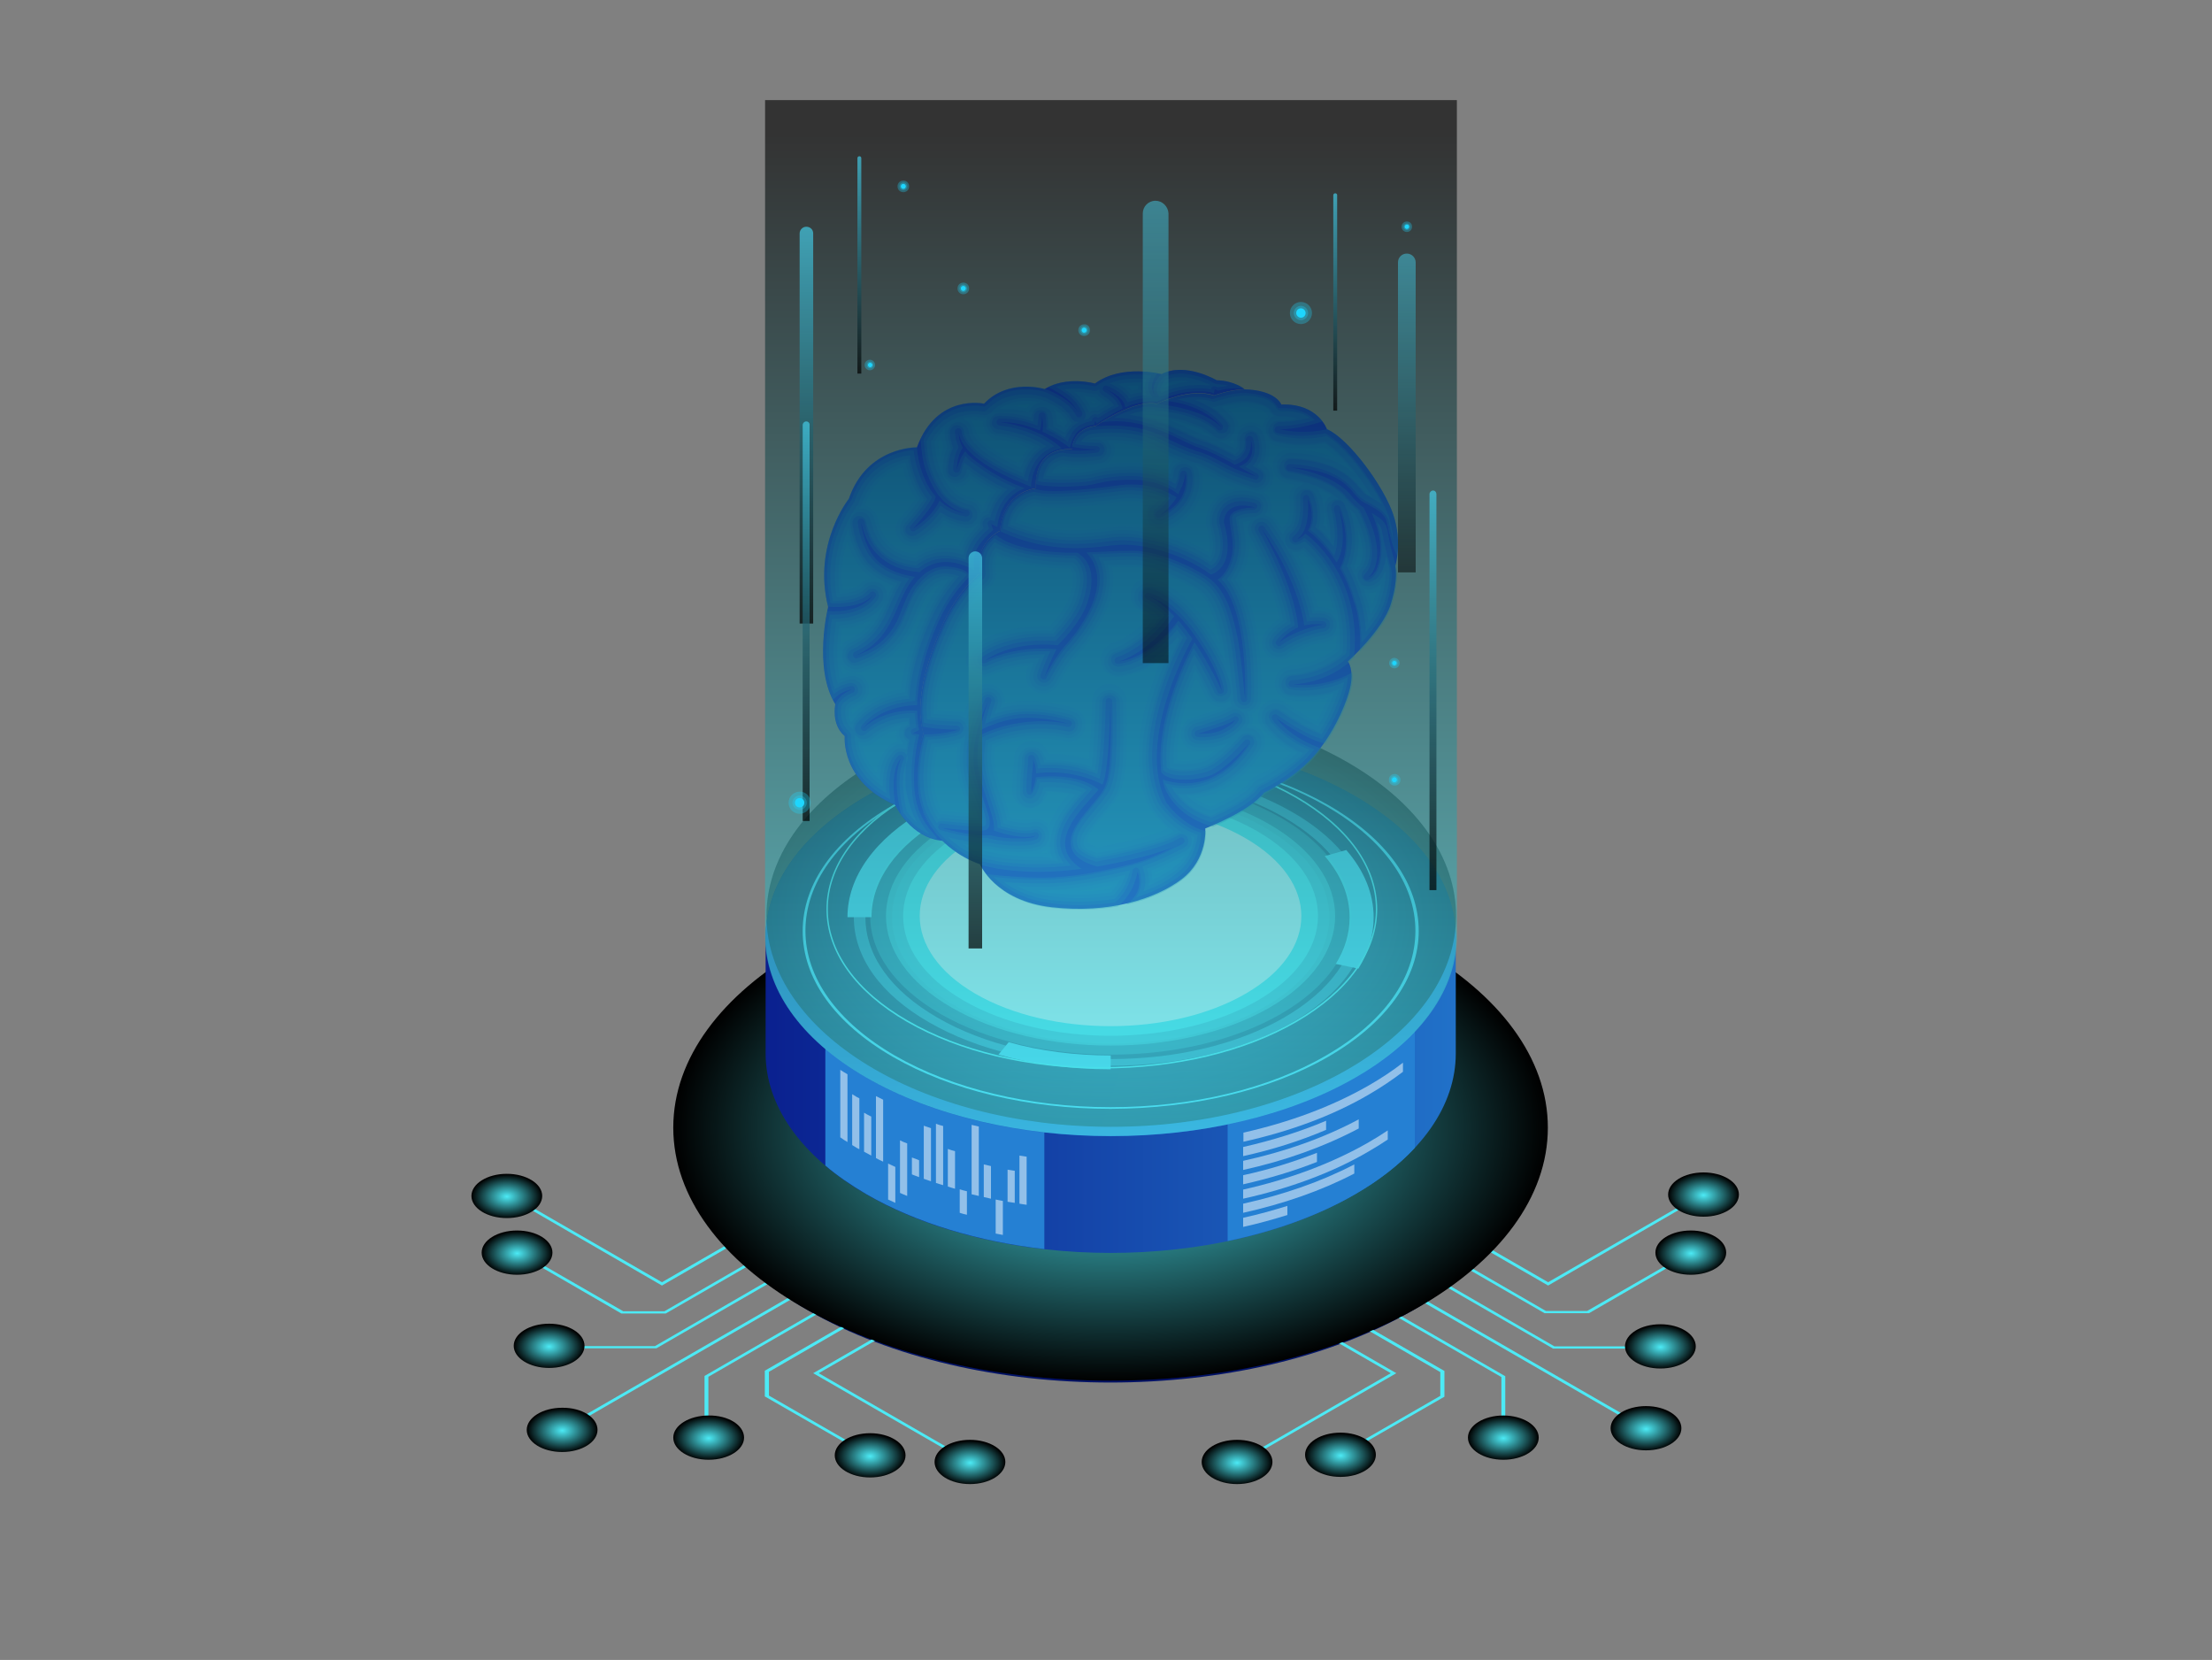 <?xml version="1.0" encoding="utf-8"?>
<!-- Generator: Adobe Illustrator 22.1.0, SVG Export Plug-In . SVG Version: 6.00 Build 0)  -->
<svg version="1.1" xmlns="http://www.w3.org/2000/svg" xmlns:xlink="http://www.w3.org/1999/xlink" x="0px" y="0px"
	 viewBox="0 0 800 600.3" style="enable-background:new 0 0 800 600.3;" xml:space="preserve">
<rect x="0" y="0" width="800" height="600.3" fill="#808080" stroke="none"/>
<style type="text/css">
	.st0{fill:url(#SVGID_1_);}
	.st1{fill:url(#SVGID_2_);}
	.st2{fill:#4CEAF5;}
	.st3{opacity:0.5;fill:#4CEAF5;}
	.st4{fill:#D4FFFF;}
	.st5{fill:url(#SVGID_3_);}
	.st6{fill:url(#SVGID_4_);}
	.st7{fill:#2580D3;}
	.st8{fill:url(#SVGID_5_);}
	.st9{opacity:0.5;}
	.st10{fill:#FFFFFF;}
	.st11{opacity:0.5;fill:#FFFFFF;}
	.st12{opacity:0.6;fill:url(#SVGID_6_);}
	.st13{fill:#48D8F5;}
	.st14{opacity:0.2;}
	.st15{opacity:0.3;fill:#4CEAF5;}
	.st16{fill:#0018CD;}
	.st17{opacity:0.3;fill:#097ABE;}
	.st18{opacity:0.6;fill:url(#SVGID_7_);}
	.st19{opacity:0.5;fill:url(#SVGID_8_);}
	.st20{opacity:0.5;fill:url(#SVGID_9_);}
	.st21{opacity:0.7;fill:url(#SVGID_10_);}
	.st22{opacity:0.7;fill:url(#SVGID_11_);}
	.st23{opacity:0.7;fill:url(#SVGID_12_);}
	.st24{opacity:0.7;fill:url(#SVGID_13_);}
	.st25{opacity:0.7;fill:url(#SVGID_14_);}
	.st26{opacity:0.7;fill:url(#SVGID_15_);}
	.st27{opacity:0.3;fill:#1ED6FE;}
	.st28{fill:#1ED6FE;}
	.st29{fill:url(#SVGID_16_);}
	.st30{fill:url(#SVGID_17_);}
	.st31{fill:url(#SVGID_18_);}
	.st32{fill:url(#SVGID_19_);}
	.st33{fill:url(#SVGID_20_);}
	.st34{fill:url(#SVGID_21_);}
	.st35{fill:url(#SVGID_22_);}
	.st36{fill:url(#SVGID_23_);}
	.st37{fill:url(#SVGID_24_);}
	.st38{fill:url(#SVGID_25_);}
	.st39{fill:url(#SVGID_26_);}
	.st40{fill:url(#SVGID_27_);}
	.st41{fill:url(#SVGID_28_);}
	.st42{fill:url(#SVGID_29_);}
</style>
<g id="_x31_">
</g>
<g id="_x32_">
	<g>
		<linearGradient id="SVGID_1_" gradientUnits="userSpaceOnUse" x1="401.665" y1="330.089" x2="401.665" y2="547.957">
			<stop  offset="0" style="stop-color:#0540AF"/>
			<stop  offset="1" style="stop-color:#000450"/>
		</linearGradient>
		<path class="st0" d="M511.1,347.4c60.5,34.9,60.5,91.5,0,126.4c-60.5,34.9-158.5,34.9-219,0c-60.5-34.9-60.5-91.5,0-126.4
			C352.6,312.5,450.7,312.5,511.1,347.4z"/>
		<linearGradient id="SVGID_2_" gradientUnits="userSpaceOnUse" x1="401.666" y1="340.719" x2="401.666" y2="529.826">
			<stop  offset="0" style="stop-color:#2580D3"/>
			<stop  offset="1" style="stop-color:#0A208F"/>
		</linearGradient>
		<path class="st1" d="M496.7,355.7c52.5,30.3,52.5,79.4,0,109.7c-52.5,30.3-137.6,30.3-190.1,0c-52.5-30.3-52.5-79.4,0-109.7
			C359.1,325.4,444.2,325.4,496.7,355.7z"/>
		<g>
			<g>
				<path class="st2" d="M522.4,505.1l0-9.3l-56.5-32.6l-1,0.6l56,32.4l0,8.6l-33.5,19.3c-2-0.9-4.9-0.8-6.8,0.3c-2,1.2-2,3.1,0,4.2
					c2,1.2,5.3,1.2,7.3,0c1.8-1.1,2-2.7,0.4-3.9L522.4,505.1z M487,528c-1.5,0.8-3.9,0.8-5.3,0c-1.5-0.8-1.5-2.2,0-3.1
					c1.5-0.8,3.9-0.8,5.3,0C488.5,525.7,488.5,527.1,487,528z"/>
				<path class="st2" d="M543,498v19c-1.3,0-2.5,0.3-3.5,0.9c-2,1.2-2,3.1,0,4.2c2,1.2,5.3,1.2,7.3,0c2-1.2,2-3.1,0-4.2
					c-0.7-0.4-1.5-0.7-2.4-0.8l0-19.4l-69.1-39.9l-1,0.6L543,498z M545.8,521.5c-1.5,0.8-3.9,0.8-5.3,0c-1.5-0.8-1.5-2.2,0-3.1
					c1.5-0.8,3.9-0.8,5.3,0C547.3,519.3,547.3,520.6,545.8,521.5z"/>
				<path class="st2" d="M592.3,514.5l-107.6-62.1l-1,0.6l107.6,62.1c-1.5,1.2-1.4,2.8,0.4,3.9c2,1.2,5.3,1.2,7.3,0
					c2-1.2,2-3.1,0-4.2C597.2,513.7,594.3,513.6,592.3,514.5z M598,518.4c-1.5,0.8-3.9,0.8-5.3,0c-1.5-0.8-1.5-2.2,0-3.1
					c1.5-0.8,3.9-0.8,5.3,0C599.5,516.2,599.5,517.6,598,518.4z"/>
				<path class="st2" d="M505,496.6l-48.5-28l-1,0.6l47.5,27.4l-52,30c-2-0.9-4.9-0.8-6.8,0.3c-2,1.2-2,3.1,0,4.2
					c2,1.2,5.3,1.2,7.3,0c1.8-1.1,2-2.7,0.4-3.9L505,496.6z M450.6,530.5c-1.5,0.8-3.9,0.8-5.3,0c-1.5-0.8-1.5-2.2,0-3.1
					c1.5-0.8,3.9-0.8,5.3,0C452,528.3,452,529.7,450.6,530.5z"/>
			</g>
			<g>
				<path class="st2" d="M608.4,455.4c2,0.9,4.9,0.8,6.8-0.3c2-1.2,2-3.1,0-4.2c-2-1.2-5.3-1.2-7.3,0c-1.8,1.1-2,2.7-0.4,3.9
					l-33.5,19.3l-14.9,0l-56-32.4l-1,0.6l56.5,32.6l16.1,0L608.4,455.4z M608.9,454.5c-1.5-0.8-1.5-2.2,0-3.1c1.5-0.8,3.9-0.8,5.3,0
					c1.5,0.8,1.5,2.2,0,3.1C612.7,455.4,610.3,455.4,608.9,454.5z"/>
				<path class="st2" d="M493.6,447.2l-1,0.6l69.1,39.9l33.6,0c0.2,0.5,0.7,1,1.3,1.4c2,1.2,5.3,1.2,7.3,0c2-1.2,2-3.1,0-4.2
					c-2-1.2-5.3-1.2-7.3,0c-1,0.6-1.4,1.3-1.5,2h-32.9L493.6,447.2z M597.6,488.5c-1.5-0.8-1.5-2.2,0-3.1c1.5-0.8,3.9-0.8,5.3,0
					c1.5,0.8,1.5,2.2,0,3.1C601.5,489.3,599.1,489.3,597.6,488.5z"/>
				<path class="st2" d="M612.8,434.3c2,0.9,4.9,0.8,6.8-0.3c2-1.2,2-3.1,0-4.2c-2-1.2-5.3-1.2-7.3,0c-1.8,1.1-2,2.7-0.4,3.9l-52,30
					l-47.5-27.4l-1,0.6l48.5,28L612.8,434.3z M613.2,433.5c-1.5-0.8-1.5-2.2,0-3.1c1.5-0.8,3.9-0.8,5.3,0c1.5,0.8,1.5,2.2,0,3.1
					C617.1,434.3,614.7,434.3,613.2,433.5z"/>
			</g>
		</g>
		<g>
			<g>
				<path class="st2" d="M310.7,524.6c-1.5,1.2-1.4,2.8,0.4,3.9c2,1.2,5.3,1.2,7.3,0c2-1.2,2-3.1,0-4.2c-1.8-1.1-4.7-1.1-6.8-0.3
					l-33.5-19.3l0-8.6l56-32.4l-1-0.6l-56.5,32.6l0,9.3L310.7,524.6z M312.2,524.9c1.5-0.8,3.9-0.8,5.3,0c1.5,0.8,1.5,2.2,0,3.1
					c-1.5,0.8-3.9,0.8-5.3,0C310.7,527.1,310.7,525.7,312.2,524.9z"/>
				<path class="st2" d="M324.9,458.3l-1-0.6l-69.1,39.9l0,19.4c-0.9,0.1-1.7,0.4-2.4,0.8c-2,1.2-2,3.1,0,4.2c2,1.2,5.3,1.2,7.3,0
					c2-1.2,2-3.1,0-4.2c-1-0.6-2.2-0.8-3.5-0.9v-19L324.9,458.3z M253.4,518.4c1.5-0.8,3.9-0.8,5.3,0c1.5,0.8,1.5,2.2,0,3.1
					c-1.5,0.8-3.9,0.8-5.3,0C251.9,520.6,251.9,519.3,253.4,518.4z"/>
				<path class="st2" d="M200.1,514.8c-2,1.2-2,3.1,0,4.2c2,1.2,5.3,1.2,7.3,0c1.8-1.1,2-2.7,0.4-3.9l107.6-62.1l-1-0.6l-107.6,62.1
					C204.9,513.6,202,513.7,200.1,514.8z M201.1,515.3c1.5-0.8,3.9-0.8,5.3,0c1.5,0.8,1.5,2.2,0,3.1c-1.5,0.8-3.9,0.8-5.3,0
					C199.7,517.6,199.7,516.2,201.1,515.3z"/>
				<path class="st2" d="M347.2,527.2c-1.5,1.2-1.4,2.8,0.4,3.9c2,1.2,5.3,1.2,7.3,0c2-1.2,2-3.1,0-4.2c-1.8-1.1-4.7-1.1-6.8-0.3
					l-52-30l47.5-27.4l-1-0.6l-48.5,28L347.2,527.2z M348.6,527.4c1.5-0.8,3.9-0.8,5.3,0c1.5,0.8,1.5,2.2,0,3.1
					c-1.5,0.8-3.9,0.8-5.3,0C347.1,529.7,347.1,528.3,348.6,527.4z"/>
			</g>
			<g>
				<path class="st2" d="M224.7,475l16.1,0l56.5-32.6l-1-0.6l-56,32.4l-14.9,0l-33.5-19.3c1.5-1.2,1.4-2.8-0.4-3.9
					c-2-1.2-5.3-1.2-7.3,0c-2,1.2-2,3.1,0,4.2c1.8,1.1,4.7,1.1,6.8,0.3L224.7,475z M185,454.5c-1.5-0.8-1.5-2.2,0-3.1
					c1.5-0.8,3.9-0.8,5.3,0c1.5,0.8,1.5,2.2,0,3.1C188.8,455.4,186.5,455.4,185,454.5z"/>
				<path class="st2" d="M236.9,486.8H204c0-0.7-0.5-1.4-1.5-2c-2-1.2-5.3-1.2-7.3,0c-2,1.2-2,3.1,0,4.2c2,1.2,5.3,1.2,7.3,0
					c0.7-0.4,1.1-0.9,1.3-1.4l33.6,0l69.1-39.9l-1-0.6L236.9,486.8z M196.2,488.5c-1.5-0.8-1.5-2.2,0-3.1c1.5-0.8,3.9-0.8,5.3,0
					c1.5,0.8,1.5,2.2,0,3.1C200.1,489.3,197.7,489.3,196.2,488.5z"/>
				<path class="st2" d="M239.4,464.9l48.5-28l-1-0.6l-47.5,27.4l-52-30c1.5-1.2,1.4-2.8-0.4-3.9c-2-1.2-5.3-1.2-7.3,0
					c-2,1.2-2,3.1,0,4.2c1.8,1.1,4.7,1.1,6.8,0.3L239.4,464.9z M180.6,433.5c-1.5-0.8-1.5-2.2,0-3.1c1.5-0.8,3.9-0.8,5.3,0
					c1.5,0.8,1.5,2.2,0,3.1C184.5,434.3,182.1,434.3,180.6,433.5z"/>
			</g>
		</g>
		<path class="st3" d="M489.7,359.8c48.6,28.1,48.6,73.6,0,101.7c-48.6,28.1-127.5,28.1-176.1,0c-48.6-28.1-48.6-73.6,0-101.7
			C362.3,331.7,441.1,331.7,489.7,359.8z"/>
		<path class="st2" d="M484.1,363c45.5,26.3,45.5,68.9,0,95.2c-45.5,26.3-119.4,26.3-164.9,0c-45.5-26.3-45.5-68.9,0-95.2
			C364.7,336.7,438.6,336.7,484.1,363z"/>
		<path class="st4" d="M479.5,365.7c43,24.8,43,65,0,89.8c-43,24.8-112.6,24.8-155.6,0c-43-24.8-43-65,0-89.8
			C366.8,340.9,436.5,340.9,479.5,365.7z"/>
		
			<radialGradient id="SVGID_3_" cx="401.665" cy="565.457" r="158.155" gradientTransform="matrix(1 0 0 0.579 0 80.676)" gradientUnits="userSpaceOnUse">
			<stop  offset="0" style="stop-color:#4CEAF5"/>
			<stop  offset="1" style="stop-color:#000000"/>
		</radialGradient>
		<path class="st5" d="M559.8,407.8c0,50.5-70.8,91.5-158.2,91.5c-87.3,0-158.1-41-158.1-91.5c0-50.5,70.8-91.5,158.1-91.5
			C489,316.3,559.8,357.3,559.8,407.8z"/>
		<g>
			<g>
				<linearGradient id="SVGID_4_" gradientUnits="userSpaceOnUse" x1="572.506" y1="359.888" x2="276.243" y2="359.888">
					<stop  offset="0" style="stop-color:#2580D3"/>
					<stop  offset="1" style="stop-color:#0A208F"/>
				</linearGradient>
				<path class="st6" d="M489.9,287.8c-24.4-14.1-56.3-21.1-88.2-21.1c-31.9,0-63.9,7-88.2,21.1c-24.4,14.1-36.6,32.5-36.6,51V381
					c0,18.4,12.2,36.9,36.6,51c24.4,14.1,56.3,21.1,88.2,21.1c31.9,0,63.9-7,88.2-21.1c24.4-14.1,36.6-32.5,36.6-51v-42.2
					C526.5,320.4,514.3,301.9,489.9,287.8z"/>
				<path class="st7" d="M298.5,421.5c4.3,3.7,9.3,7.1,14.9,10.4c18.2,10.5,40.7,17.1,64.3,19.8v-99.9h-79.2V421.5z"/>
				<path class="st7" d="M444,448.8c16.7-3.5,32.5-9.1,45.9-16.8c8.9-5.1,16.1-10.8,21.8-16.9v-44.7H444V448.8z"/>
				<linearGradient id="SVGID_5_" gradientUnits="userSpaceOnUse" x1="557.464" y1="391.964" x2="-120.781" y2="160.509">
					<stop  offset="0" style="stop-color:#2580D3"/>
					<stop  offset="1" style="stop-color:#0A208F"/>
				</linearGradient>
				<path class="st8" d="M401.7,266.7c-31.9,0-63.9,7-88.2,21.1c-24.4,14.1-36.6,32.5-36.6,51c0,18.4,12.2,36.9,36.6,51
					c24.4,14.1,56.3,21.1,88.2,21.1c31.9,0,63.9-7,88.2-21.1c24.4-14.1,36.6-32.5,36.6-51c0-18.4-12.2-36.9-36.6-51
					C465.5,273.8,433.6,266.7,401.7,266.7z"/>
			</g>
			<g>
				<g class="st9">
					<path class="st10" d="M306.5,388.5V413c-0.9-0.5-1.8-1.1-2.6-1.7v-24.4C304.7,387.4,305.6,388,306.5,388.5z"/>
					<path class="st10" d="M310.8,397.2v18.4c-0.3-0.1-0.5-0.3-0.8-0.4c-0.6-0.4-1.2-0.7-1.8-1.1v-18.4c0.6,0.4,1.2,0.7,1.8,1.1
						C310.3,396.9,310.5,397,310.8,397.2z"/>
					<path class="st10" d="M315.1,403.8v14.1c-0.9-0.5-1.7-0.9-2.6-1.4v-14.1C313.4,402.9,314.2,403.4,315.1,403.8z"/>
					<path class="st10" d="M319.4,397.7v22.4c-0.9-0.4-1.7-0.8-2.6-1.3v-22.4C317.7,396.8,318.6,397.3,319.4,397.7z"/>
					<path class="st10" d="M323.8,422v13c-0.9-0.4-1.7-0.8-2.6-1.2v-13C322,421.2,322.9,421.6,323.8,422z"/>
					<path class="st10" d="M328.1,413.5v19c-0.9-0.4-1.8-0.7-2.6-1.1v-19C326.3,412.8,327.2,413.2,328.1,413.5z"/>
					<path class="st10" d="M332.4,419.6v6.1c-0.9-0.3-1.8-0.7-2.6-1v-6.1C330.7,418.9,331.5,419.2,332.4,419.6z"/>
					<path class="st10" d="M336.7,408v19.2c-0.9-0.3-1.8-0.6-2.6-0.9v-19.2C335,407.4,335.9,407.7,336.7,408z"/>
					<path class="st10" d="M341.1,407.2v21.4c-0.9-0.3-1.8-0.5-2.6-0.8v-21.4C339.3,406.7,340.2,407,341.1,407.2z"/>
					<path class="st10" d="M345.4,416.3v13.6c-0.9-0.3-1.8-0.5-2.6-0.8v-13.6C343.6,415.8,344.5,416.1,345.4,416.3z"/>
					<path class="st10" d="M349.7,430.8v8.5c-0.9-0.2-1.8-0.4-2.6-0.7v-8.5C348,430.4,348.8,430.6,349.7,430.8z"/>
					<path class="st10" d="M354,407.4v25.1c-0.9-0.2-1.8-0.4-2.6-0.6v-25.1C352.3,407,353.1,407.2,354,407.4z"/>
					<path class="st10" d="M358.4,421.7v11.8c-0.9-0.2-1.7-0.4-2.6-0.6v-11.8C356.6,421.3,357.5,421.5,358.4,421.7z"/>
					<path class="st10" d="M362.7,434.3v12.3c-0.9-0.2-1.7-0.3-2.6-0.5v-12.3C360.9,434,361.8,434.1,362.7,434.3z"/>
					<path class="st10" d="M367,423.4V435c-0.9-0.1-1.7-0.3-2.6-0.4V423C365.3,423.1,366.1,423.3,367,423.4z"/>
					<path class="st10" d="M371.3,418.3v17.4c-0.9-0.1-1.8-0.3-2.6-0.4v-17.4C369.6,418,370.5,418.2,371.3,418.3z"/>
				</g>
			</g>
			<g>
				<path class="st11" d="M507.4,384.3c-3.7,2.9-7.8,5.6-12.3,8.2c-13.4,7.7-28.9,13.4-45.4,17.1v3.3c16.6-3.7,32.1-9.3,45.4-17.1
					c4.5-2.6,8.6-5.4,12.3-8.2V384.3z"/>
				<path class="st11" d="M479.6,405.3c-9.4,4-19.5,7.1-30,9.5v3.3c10.5-2.3,20.6-5.5,30-9.5V405.3z"/>
				<path class="st11" d="M491.4,404.8c-12.5,6.7-26.7,11.7-41.8,15v3.3c15.1-3.3,29.3-8.4,41.8-15V404.8z"/>
				<path class="st11" d="M476.3,416.9c-8.5,3.3-17.4,6.1-26.7,8.1v3.3c9.3-2.1,18.3-4.8,26.7-8.1V416.9z"/>
				<path class="st11" d="M501.9,408.8c-2.2,1.5-4.5,2.9-6.9,4.3c-13.4,7.7-28.9,13.4-45.4,17.1v3.3c16.6-3.7,32.1-9.3,45.4-17.1
					c2.4-1.4,4.7-2.8,6.9-4.3V408.8z"/>
				<path class="st11" d="M489.8,421.1c-12.1,6.3-25.8,11-40.2,14.2v3.3c14.4-3.2,28.1-7.9,40.2-14.2V421.1z"/>
				<path class="st11" d="M465.6,436.1c-5.2,1.6-10.5,3.1-16,4.3v3.3c5.5-1.2,10.8-2.7,16-4.3V436.1z"/>
			</g>
		</g>
		
			<radialGradient id="SVGID_6_" cx="401.867" cy="411.584" r="124.709" gradientTransform="matrix(1 0 0 0.612 0 79.4)" gradientUnits="userSpaceOnUse">
			<stop  offset="0" style="stop-color:#4CEAF5"/>
			<stop  offset="1" style="stop-color:#000000"/>
		</radialGradient>
		<path class="st12" d="M526.6,331.2c0,42.1-55.8,76.3-124.7,76.3c-68.9,0-124.7-34.2-124.7-76.3c0-42.1,55.8-76.3,124.7-76.3
			C470.7,254.9,526.6,289.1,526.6,331.2z"/>
		<g>
			<g class="st9">
				<path class="st13" d="M467.4,369.7c-17.6,10.1-40.9,15.7-65.7,15.7c-24.8,0-48.2-5.6-65.7-15.7c-17.6-10.1-27.2-23.6-27.2-38
					c0-14.3,9.7-27.8,27.2-38c17.6-10.1,40.9-15.7,65.7-15.7c24.8,0,48.2,5.6,65.7,15.7c17.6,10.1,27.2,23.6,27.2,38
					C494.6,346.1,485,359.6,467.4,369.7z M339,295.6c-16.7,9.7-26,22.5-26,36.2c0,13.7,9.2,26.5,26,36.2c16.7,9.7,39,15,62.7,15
					c23.7,0,45.9-5.3,62.7-15c16.7-9.7,26-22.5,26-36.2c0-13.7-9.2-26.5-26-36.2c-16.7-9.7-39-15-62.7-15
					C378,280.6,355.7,285.9,339,295.6z"/>
			</g>
			<g class="st9">
				<path class="st13" d="M420.4,342.6c-5,2.9-11.6,4.5-18.7,4.5c-7.1,0-13.7-1.6-18.7-4.5c-5-2.9-7.8-6.7-7.8-10.8
					c0-4.1,2.8-7.9,7.8-10.8c5-2.9,11.6-4.5,18.7-4.5c7.1,0,13.7,1.6,18.7,4.5c5,2.9,7.8,6.7,7.8,10.8
					C428.1,335.8,425.4,339.7,420.4,342.6z M384.5,321.8c-4.6,2.6-7.1,6.2-7.1,9.9c0,3.7,2.5,7.3,7.1,9.9c4.6,2.6,10.7,4.1,17.2,4.1
					c6.5,0,12.6-1.5,17.2-4.1c4.6-2.6,7.1-6.2,7.1-9.9c0-3.7-2.5-7.3-7.1-9.9c-4.6-2.6-10.7-4.1-17.2-4.1
					C395.2,317.7,389.1,319.2,384.5,321.8z"/>
			</g>
			<g>
				<path class="st13" d="M425.1,345.3c-6.3,3.6-14.6,5.6-23.4,5.6c-8.9,0-17.2-2-23.4-5.6c-6.3-3.6-9.7-8.4-9.7-13.5
					s3.4-9.9,9.7-13.5c6.3-3.6,14.6-5.6,23.4-5.6c8.9,0,17.2,2,23.4,5.6c6.3,3.6,9.7,8.4,9.7,13.5
					C434.8,336.9,431.4,341.7,425.1,345.3z M379,318.7c-6.1,3.5-9.4,8.1-9.4,13.1c0,4.9,3.3,9.6,9.4,13.1c6.1,3.5,14.1,5.4,22.7,5.4
					c8.6,0,16.6-1.9,22.7-5.4c6.1-3.5,9.4-8.1,9.4-13.1c0-4.9-3.3-9.6-9.4-13.1c-6.1-3.5-14.1-5.4-22.7-5.4
					C393.1,313.2,385,315.2,379,318.7z"/>
			</g>
			<g>
				<path class="st13" d="M437.6,352.5c-9.6,5.5-22.3,8.6-35.9,8.6s-26.3-3-35.9-8.6c-9.6-5.5-14.9-12.9-14.9-20.7
					c0-7.8,5.3-15.2,14.9-20.7c9.6-5.5,22.3-8.6,35.9-8.6c13.6,0,26.3,3,35.9,8.6c9.6,5.5,14.9,12.9,14.9,20.7
					C452.4,339.6,447.2,347,437.6,352.5z M366.5,311.5c-9.4,5.4-14.6,12.6-14.6,20.3c0,7.7,5.2,14.9,14.6,20.3
					c9.4,5.4,21.9,8.4,35.1,8.4c13.3,0,25.7-3,35.1-8.4c9.4-5.4,14.6-12.6,14.6-20.3c0-7.7-5.2-14.9-14.6-20.3
					c-9.4-5.4-21.9-8.4-35.1-8.4C388.4,303.1,375.9,306.1,366.5,311.5z"/>
			</g>
			<g>
				<path class="st13" d="M447.5,358.2c-12.2,7.1-28.5,11-45.8,11c-17.3,0-33.6-3.9-45.8-11c-12.2-7.1-19-16.5-19-26.5
					c0-10,6.7-19.4,19-26.5c12.2-7.1,28.5-11,45.8-11c17.3,0,33.6,3.9,45.8,11c12.2,7.1,19,16.5,19,26.5
					C466.5,341.8,459.8,351.2,447.5,358.2z M356.6,305.7c-12,7-18.7,16.2-18.7,26c0,9.8,6.6,19.1,18.7,26c12,7,28,10.8,45.1,10.8
					c17,0,33-3.8,45.1-10.8c12-7,18.7-16.2,18.7-26c0-9.8-6.6-19.1-18.7-26c-12-7-28-10.8-45.1-10.8
					C384.6,295,368.6,298.8,356.6,305.7z"/>
			</g>
			<g>
				<path class="st13" d="M480.5,382.1c-21.1,12.2-49,18.8-78.8,18.9c-29.8,0-57.8-6.7-78.8-18.8c-21.1-12.2-32.6-28.3-32.6-45.5
					c0-17.2,11.6-33.4,32.6-45.5c21.1-12.2,49-18.8,78.8-18.8c29.8,0,57.8,6.7,78.8,18.8c21.1,12.2,32.6,28.3,32.6,45.5
					C513.1,353.7,501.5,369.9,480.5,382.1z M323.6,291.5c-20.8,12-32.3,28-32.3,45.1c0,17,11.5,33,32.3,45.1
					c20.8,12,48.6,18.7,78,18.7c29.5,0,57.2-6.6,78-18.7c20.8-12,32.3-28,32.3-45.1c0-17-11.5-33-32.3-45.1
					c-20.8-12-48.6-18.7-78-18.7C372.2,272.8,344.5,279.5,323.6,291.5z"/>
			</g>
			<g class="st14">
				<path class="st13" d="M457.6,364c-14.9,8.6-34.8,13.4-55.9,13.4c-21.1,0-41-4.7-55.9-13.4c-14.9-8.6-23.2-20.1-23.2-32.3
					c0-12.2,8.2-23.7,23.2-32.3c14.9-8.6,34.8-13.4,55.9-13.4c21.1,0,41,4.7,55.9,13.4c14.9,8.6,23.2,20.1,23.2,32.3
					C480.7,344,472.5,355.4,457.6,364z M350.4,302.1c-13.7,7.9-21.2,18.4-21.2,29.6c0,11.2,7.5,21.7,21.2,29.6
					c13.7,7.9,31.9,12.3,51.3,12.3c19.4,0,37.6-4.4,51.3-12.3c13.7-7.9,21.2-18.4,21.2-29.6c0-11.2-7.5-21.7-21.2-29.6
					c-13.7-7.9-31.9-12.3-51.3-12.3C382.3,289.9,364.1,294.2,350.4,302.1z"/>
			</g>
			<g>
				<path class="st13" d="M440.8,354.3c-10.4,6-24.3,9.4-39.1,9.4c-14.8,0-28.7-3.3-39.1-9.4c-10.4-6-16.2-14-16.2-22.6
					c0-8.5,5.8-16.5,16.2-22.6c10.4-6,24.3-9.4,39.1-9.4c14.8,0,28.7,3.3,39.1,9.4c10.4,6,16.2,14,16.2,22.6
					C457,340.3,451.2,348.3,440.8,354.3z M363,309.4c-10.3,6-16,13.9-16,22.4c0,8.4,5.7,16.4,16,22.4c10.3,6,24.1,9.3,38.7,9.3
					c14.6,0,28.4-3.3,38.7-9.3c10.3-6,16-13.9,16-22.4c0-8.4-5.7-16.4-16-22.4c-10.3-6-24.1-9.3-38.7-9.3
					C387,300.1,373.3,303.4,363,309.4z"/>
			</g>
			<g>
				<path class="st13" d="M443,355.6c-11,6.4-25.7,9.9-41.4,9.9c-15.6,0-30.3-3.5-41.4-9.9c-11-6.4-17.1-14.9-17.1-23.9
					c0-9,6.1-17.5,17.1-23.9c11-6.4,25.7-9.9,41.4-9.9c15.6,0,30.3,3.5,41.4,9.9c11,6.4,17.1,14.9,17.1,23.9
					C460.2,340.8,454.1,349.3,443,355.6z M360.7,308.1c-10.9,6.3-17,14.7-17,23.7c0,8.9,6,17.3,17,23.7c10.9,6.3,25.5,9.8,41,9.8
					c15.5,0,30-3.5,41-9.8c10.9-6.3,17-14.7,17-23.7c0-8.9-6-17.3-17-23.7c-10.9-6.3-25.5-9.8-41-9.8
					C386.2,298.3,371.6,301.8,360.7,308.1z"/>
			</g>
			<path class="st13" d="M334.4,292.9c-18,10.4-27.9,24.2-27.9,38.8h8.7c0-13.3,9-25.9,25.3-35.3c16.3-9.4,38-14.6,61.1-14.6
				c2.4,0,4.8,0.1,7.2,0.2l0.7-5c-2.6-0.1-5.3-0.2-8-0.2C376.2,276.8,352.4,282.5,334.4,292.9z"/>
			<path class="st13" d="M401.7,386.7v-5c-13,0-25.5-1.6-36.9-4.8l-3.7,4.5C373.6,384.9,387.4,386.7,401.7,386.7z"/>
			<path class="st13" d="M486.9,307.4l-7.8,2.2c5.9,6.8,9,14.3,9,22.2c0,5.8-1.7,11.5-5,16.8l8.2,1.7c3.6-5.9,5.5-12.1,5.5-18.5
				C496.8,323.2,493.4,314.9,486.9,307.4z"/>
		</g>
		<g>
			<path class="st15" d="M463.2,295.7c34,19.6,34,51.4,0,71c-34,19.6-89,19.6-123,0c-34-19.6-34-51.4,0-71
				C374.1,276.1,429.2,276.1,463.2,295.7z"/>
			<path class="st3" d="M459.1,298.1c31.7,18.3,31.7,48,0,66.3c-31.7,18.3-83.2,18.3-114.9,0c-31.7-18.3-31.7-48,0-66.3
				C375.9,279.8,427.4,279.8,459.1,298.1z"/>
			<path class="st2" d="M454.7,300.6c29.3,16.9,29.3,44.3,0,61.3c-29.3,16.9-76.8,16.9-106.1,0c-29.3-16.9-29.3-44.3,0-61.3
				C377.9,283.7,425.4,283.7,454.7,300.6z"/>
			<path class="st4" d="M450.4,303.1c27,15.6,27,40.8,0,56.3c-26.9,15.6-70.6,15.6-97.6,0c-26.9-15.6-26.9-40.8,0-56.3
				C379.8,287.5,423.5,287.5,450.4,303.1z"/>
		</g>
		<g>
			<path class="st2" d="M398.5,386.4c-26.6,0-51.6-6-70.4-16.8c-18.9-10.9-29.2-25.4-29.2-40.8c0-15.4,10.4-29.9,29.2-40.8
				c18.8-10.9,43.8-16.8,70.4-16.8c26.6,0,51.6,6,70.4,16.8c18.8,10.9,29.2,25.4,29.2,40.8c0,15.4-10.4,29.9-29.2,40.8
				C450.1,380.5,425.1,386.4,398.5,386.4z M398.5,271.7c-26.5,0-51.4,6-70.1,16.8c-18.7,10.8-29,25.1-29,40.3
				c0,15.2,10.3,29.6,29,40.3c18.7,10.8,43.6,16.8,70.1,16.8c26.5,0,51.4-6,70.1-16.8c18.7-10.8,29-25.1,29-40.3
				c0-15.2-10.3-29.5-29-40.3C449.9,277.7,425,271.7,398.5,271.7z"/>
		</g>
		<g>
			<path class="st16" d="M503.9,186.1c-3.4-10.2-16.1-27.5-24-30.9c0,0-3.2-9.4-16.5-8.9c0,0-1.8-5.2-13.4-5.5
				c-5.9,0.3-11,2.3-11,2.3c-8.6-3-20.7,3-20.7,3c-8.2-1.8-22.1,8-22.1,8c-8.8,1.2-8.5,8.5-8.5,8.5s-13.6-2-13.2,14.1
				c0,0-12.1,1.1-12.9,15.3c0,0-9.5,4.4-7.4,15.6c0,0-7.7,5.8-13,17.6c-5.5,12.3-10.7,28.1-7.3,40.1c0,0-6.1,18.2,1.1,31
				c1.8,3.3,3.9,5.8,6,7.9c0,0,5,5.4,13.4,8.3c0,0,5.5,13.3,26.1,15.6c20.6,2.3,37.2-2.9,46.8-10.1c9.6-7.3,8.6-18.4,8.6-18.4
				s16.2-6.2,21.2-12.9c0,0,8.8-4,16.3-11.4c7.5-7.4,13.1-19.3,14.8-26.2c1.7-6.9-0.7-9.9-0.7-9.9s12.6-11.3,15.5-20.7
				c2.9-9.4,1.6-13.7,1.6-13.7S507.3,196.4,503.9,186.1z"/>
			<path class="st16" d="M335.1,296.2c-7.1-12.9-1.1-31-1.1-31c-3.5-12,1.8-27.8,7.3-40.1c5.3-11.8,13-17.6,13-17.6
				c-2.1-11.2,7.4-15.6,7.4-15.6c0.8-14.2,12.9-15.3,12.9-15.3c-0.5-16,13.2-14.1,13.2-14.1s-0.3-7.3,8.5-8.5c0,0,13.9-9.8,22.1-8
				c0,0,12.1-6.1,20.7-3c0,0,5.1-2,11-2.3l0,0c0,0-3.6-3-10.1-3.2c0,0-11.4-6.7-19.9-2.2c0,0-14.4-3.8-24.1,3.4c0,0-10.3-2.9-18.2,2
				c0,0-13.1-4-21.9,5.3c0,0-17.1-3.8-24.3,15.8c0,0-18.1-0.4-24.6,18.6c0,0-13.2,16.4-7.5,39.1c0,0-5.5,22.1,2.6,35.2
				c0,0-1.6,7.3,3.4,11.5c0,0-1.6,16.4,18.2,24.9c0,0,5.6,12.1,17.5,13C339,302.1,336.9,299.5,335.1,296.2z"/>
			<path class="st17" d="M492.1,180.9c2.7,2.1,8.7,3.7,9.5,8.1c0.7,3.7,2.3,9.8,3.8,12.1c0.4-3.4,0.5-8.8-1.5-15
				c-3.4-10.2-16.1-27.5-24-30.9c0,0-7.9,2.2-17.1,0c0,0,5.8,0.4,15.5-2.8c-2.1-2.7-6.4-6.4-14.9-6.1c0,0-1.8-5.2-13.4-5.5
				c-5.9,0.3-11,2.3-11,2.3c-6.1-2.1-13.8,0.2-17.9,1.8c15.4,1.5,20.6,9.6,20.6,9.6c-7.3-7.3-23.4-8.4-23.4-8.4
				c-6.3-1.4-16,4.1-20.2,6.7c16-2.7,29.8,7.4,35.5,9.1c3.1,0.9,8.5,3.6,13,6.1c7.2-2.1,5.7-9.1,5.7-9.1s3,7.5-4.3,9.8
				c3.6,2,6.3,3.6,6.3,3.6s-6.6-2.1-9.4-3.6c-2.9-1.5-7.2-4.1-11.2-5.3c-4.2-1.2-9.1-3.6-11.2-4.6c-2.3-1-10.8-6.6-28.2-4.4
				c-5.2,1.5-6.3,5.4-6.5,7.2c2.7,0.5,5.9,0.9,9.2,0.9c0,0-7.2,1.1-12.2,0c-3.8,0.4-9.9,2.6-10.2,12.6c4.5,1.3,15,0.9,18.8,0.4
				c4-0.5,6.9-2.2,17.1-2c8.3,0.2,13.9,3.8,15.6,5.2c0.9-1.6,1.6-3.2,2-4.5c0.5-1.6,0.5-2.7,0.6-2.7c0,0,0.3,1.1,0.2,2.9
				c-0.1,1.7-0.7,4.1-2,6.1c-1.3,2-3.2,3.5-4.6,4.4c-1.5,0.9-2.6,1.3-2.6,1.3c0,0,0.9-0.7,2.1-1.8c1.2-1.1,2.6-2.7,3.8-4.5
				c-1.7-1.1-9.8-6-20.8-4.4c-12.3,1.7-25.9,2.9-30,1.4c0,0-12.1,1.1-12.9,15.3c20.4,9.4,35.8,5.1,43.4,4.8
				c7.2-0.3,21.1,2.4,32.7,10.8l0,0c9.8-3.7,4.7-18.6,4.7-18.6c-0.3-1.4,0.7-8.6,11.2-5.7c0,0-9.5-0.1-9.2,4.4
				c0.3,4.5,2.2,8.9,0.3,14.9c-1.4,4.4-3.6,6.2-4.7,6.8c11.5,10,10,43.4,10,43.4s-1.6-17.7-2.8-22.9c-1.2-5.2-3.2-16.4-10.8-21.4
				c-7.6-5.1-19.4-9.5-26.6-9.5c-6.9,0-10.5,0.3-17.2,0.6c11.1,11.9-4.2,30-8.2,34.3c-2.9,3.3-6.9,10.7-6.9,10.7s2-5.8,4.3-10
				c-15.5-1.5-25.9,4.2-25.9,4.2s8.6-7.3,26.4-5.7c0,0,8.1-7.7,10.6-15.1c2.5-7.4,2.5-14.6-3.5-18.3h0c-8,0.1-23-0.9-29.5-6.5
				c-2.6,1.9-7.2,6.4-5.6,14.5c0,0-7.7,5.8-13,17.6c-5.1,11.3-9.9,25.7-7.9,37.3c5,1,12.8,1.1,12.8,1.1s-4.7,1.7-12.2,1.7
				c0,0-6.1,18.2,1.1,31c1.8,3.3,3.9,5.8,6,7.9c0,0,5,5.4,13.4,8.3c0,0,13.9,4.5,36.4,1.4c-14.2-9.1,0.6-22.1,6.1-28.6
				c-1.3-1.4-4.9-3.4-10.1-4.3c-5.7-1-11.1-0.4-12.6-0.2c-0.3,2.9-1.6,5.6-1.6,5.6c0,0-0.1-3,0.2-6c0.1-1.5,0.3-2.9,0.4-4.1
				c0.1-1.1,0-1.9,0-1.9c0,0,0.4,0.7,0.7,1.8c0.2,0.9,0.4,2,0.4,3.2c2.5-0.4,13.4-1.5,24,4l0,0c0.1-0.2,0.3-0.4,0.3-0.6
				c2.1-5,2.6-29,2.6-29s0.3,10.7,0,17.9c-0.3,7.3-1.1,10.8-2.2,13c-1.1,2.3-4.7,6.2-7.4,9.6c-2.6,3.4-6,7.7-4.3,12.6
				c1.4,3.9,7.1,5.6,9.1,6.2c0,0,0.1,0,0.1,0c17-3.1,24.9-5.9,28.4-7.5c1.5-0.8,2.4-1.3,2.4-1.3s-0.6,0.5-2.4,1.3
				c-3.5,1.8-10.2,5.1-15.8,6.5c-7.9,2-18.6,4.4-28.5,4.9c-7.4,0.4-17.6-0.4-24.3-1.2c3,4.1,10,10.8,24.1,12.3
				c8.6,1,16.5,0.6,23.5-0.6c6.1-4.9,7.1-12.5,7.1-12.5s3.1,7-4.2,11.9c8.4-1.9,15.3-5.1,20.3-8.9c8.2-6.2,8.7-15.2,8.6-17.7
				l-0.2-0.1c-4.3-1-8-3.8-10.5-6.2l0,0l0,0c-2.3-2.2-3.6-4.1-3.7-4.3c0,0,0-0.1,0-0.1c-10.9-22.5,8.6-57.2,9.4-58.6
				c0.1-0.1,0.1-0.2,0.2-0.2c-1.6-2.3-3.3-4.6-5.1-6.7c-10.7,14.2-21.4,14.8-21.4,14.8s10.9-3.1,19.9-16.4c-2.9-3-5.9-5.6-9.1-7
				c0,0,7.8,1.3,16.9,14.6c9.1,13.3,9.4,19.5,9.4,19.5s-3.9-8.9-9.9-17.7c-1.5,2.8-14.4,27-12,47.1c2.5,3.4,11.5,3.2,17.3,1.3
				c5.8-1.9,14.3-11.7,14.3-11.7s-11,19.7-31.1,13c0.2,0.9,0.4,1.8,0.6,2.7c1.6,4,6.1,11.2,17.6,14.4c4.7-2,15-6.8,18.7-11.9
				c0,0,8.8-4,16.3-11.4c1.5-1.5,2.9-3.2,4.3-5c-11.8-4-16.2-10.9-16.2-10.9s11,8,17.6,9.1c4.6-6.7,7.9-14.3,9.2-19.4
				c0.7-2.6,0.7-4.7,0.5-6.3c-10.8,6-21.3,4.3-21.3,4.3c12.7-0.8,20.1-8,20.1-8s0.9-0.8,2.2-2.1c-0.2-0.1-0.3-0.3-0.3-0.6
				c2.5-28.9-16.3-42.9-17.7-43.8c-0.3,0.3-0.5,0.6-0.8,0.8c-1.3,1-2.3,1.2-2.3,1.3c0,0,0.9-0.6,1.8-1.8c0.9-1.2,1.6-3,1.9-4.9
				c0.7-3.8,0.3-8,0.3-8c0,0,0.5,0.9,0.9,2.4c0.4,1.5,0.7,3.6,0.3,5.8c-0.2,1.2-0.6,2.3-1.2,3.3c0.8,0.6,5.8,4.3,10.4,11.5
				c4.5-6.9,0.9-19.3,0.9-19.3s5.3,11.5,0.3,21.4c1.9,3.3,3.6,7.2,4.9,11.7l0,0c2.6,6.7,2.5,14.9,2.3,18.5c4-4.1,9.8-10.9,11.6-16.9
				c2.9-9.4,1.6-13.7,1.6-13.7s-2-6.1-3.1-12.8c-0.6-3.8-2.8-5-5.8-6.8c1.1,2.5,3.6,9.1,3,15.1c-0.8,7.6-4.1,8.1-4.1,8.1
				s8-6.2-1.8-25.1c-1.5-1.1-3-2.5-4.6-4.5c-6.3-7.9-21.7-10-21.7-10s8.3,0,14.9,3.1C488.1,175,489.4,178.7,492.1,180.9z M354.2,266
				c-0.4,2.6-0.7,5.4-0.7,8.2c0,8.9,7,21.7,5.9,26.3l0.1-0.1c11.1,3.7,14.9,1.8,14.9,1.8s0.3,1.1-6.8,1c-5.3-0.1-8.3-0.8-9.5-1.2
				c-0.2,0.1-0.4,0.1-0.7,0.1c-6.6,0.4-16.8-2.7-16.8-2.7s13.6,1.5,15.5,0.9c2-0.5,2-2.4,1.7-4.4c-0.3-2-4.4-12.3-5.2-16.2
				c-0.8-3.9-0.8-8.8,0.7-14.9c1.4-6,4.1-11.3,4.1-11.3s-1.7,4.4-2.9,10.6c2.7-1.4,9.5-4.4,16.2-4.5c8.8-0.2,15.8,2.2,15.8,2.2
				S370.7,257.8,354.2,266z M445.2,262c-1.1,0.9-2.7,1.9-4.5,2.5c-3.6,1.2-7.4,0.8-7.4,0.8c0,0,3.5-1,6.9-2.2
				c1.7-0.6,3.4-1.2,4.6-1.7c1.2-0.6,2-1.1,2-1.1C446.8,260.2,446.3,261.1,445.2,262z M471.7,226.2c1.5-0.4,3-0.5,4.1-0.5
				c1.7,0,2.8,0.2,2.8,0.2c0,0-1.1,0.2-2.7,0.5c-1.6,0.4-3.6,1-5.6,1.8c-2,0.8-3.9,1.7-5.3,2.6c-1.4,0.8-2.3,1.5-2.3,1.5
				c0,0,0.6-0.9,1.8-2.1c1.2-1.1,3-2.5,5-3.3c-1.2-15-13.2-35.7-13.2-35.7S469.1,208.4,471.7,226.2z"/>
			<path class="st17" d="M390.3,327.3c-3.2,0-6.4-0.2-9.6-0.6c-11.2-1.3-17.7-5.9-21.3-9.5c5,0.5,11.5,0.9,17.1,0.9
				c1.5,0,3,0,4.2-0.1c9.8-0.5,20.5-2.9,28.7-5c5.7-1.4,12.5-4.8,16-6.6c1.8-0.8,2.5-1.3,2.6-1.4c0.5-0.4,0.6-1.1,0.2-1.7
				c-0.2-0.3-0.6-0.5-1-0.5c-0.2,0-0.4,0.1-0.6,0.2c0,0-0.9,0.5-2.4,1.3c-3,1.4-10.8,4.2-27.8,7.3c-1.9-0.6-6.9-2.2-8-5.3
				c-1.5-4.3,1.7-8.4,4.1-11.4c0.8-1,1.7-2.1,2.6-3.2c2.1-2.5,4.1-4.9,4.9-6.6c1.4-2.8,2.1-7,2.3-13.5c0.3-7.2,0-17.9,0-18
				c0-0.7-0.6-1.2-1.2-1.2c0,0,0,0,0,0c-0.7,0-1.2,0.5-1.2,1.2c-0.1,6.3-0.7,23.1-2.3,28c-6.8-3.2-13.6-3.9-18.1-3.9
				c-1.7,0-3.1,0.1-4.1,0.2c-0.1-0.8-0.2-1.5-0.4-2.1c-0.2-0.7-0.5-1.5-0.8-2.1c-0.2-0.4-0.5-0.6-0.9-0.7c-0.1,0-0.1,0-0.2,0
				c-0.5,0-1,0.3-1.2,0.8c-0.1,0.1-0.1,0.4-0.1,0.5c0,0.5,0,1.1,0,1.7c0,0.6-0.1,1.3-0.2,2c-0.1,0.6-0.1,1.3-0.2,2
				c-0.1,1.7-0.2,3.7-0.2,5.9l0,0.2c0,0.2,0,0.3,0.1,0.5c0.2,0.5,0.6,0.8,1.2,0.8c0,0,0,0,0,0c1.4,0,2.3-3.8,2.7-5.7
				c1-0.1,2.6-0.2,4.5-0.2c2.4,0,4.7,0.2,6.8,0.6c4.2,0.7,7.1,2.2,8.5,3.2c-0.4,0.5-0.9,1-1.4,1.6c-4.6,5.1-11,12.1-10.1,19.1
				c0.3,2.6,1.7,4.9,3.9,7c-4.2,0.5-8.3,0.7-12.3,0.7c-12.8,0-20.4-2.4-20.5-2.4c-8-2.7-12.8-7.9-12.9-8c-2.3-2.2-4.3-4.8-5.8-7.6
				c-5.9-10.7-2.3-25.5-1.2-29.2c7.1-0.1,11.5-1.7,11.7-1.7c0.6-0.2,0.9-0.8,0.8-1.4c-0.1-0.6-0.6-1-1.2-1c-0.1,0-6.9-0.1-11.8-1
				c-1.3-9,1.4-21.1,8-35.7c5.1-11.4,12.5-17,12.6-17.1c0.4-0.3,0.6-0.8,0.5-1.2c-1.3-6.6,1.9-10.6,4.4-12.7
				c7.7,5.7,23.6,6.2,28.5,6.2c0.2,0,0.5,0,0.7,0c5.6,3.7,4.6,11.1,2.7,16.7c-2,6.1-8.3,12.6-9.9,14.2c-1.5-0.1-3-0.2-4.5-0.2
				c-14.7,0-21.9,6-22.2,6.2c-0.5,0.4-0.6,1.1-0.2,1.6c0.2,0.3,0.6,0.5,1,0.5c0.2,0,0.4,0,0.6-0.1c0.1,0,8-4.3,20.2-4.3
				c1,0,2.1,0,3.2,0.1c-1.9,3.9-3.4,8.3-3.5,8.5c-0.2,0.6,0.1,1.3,0.7,1.5c0.2,0.1,0.3,0.1,0.5,0.1c0.4,0,0.9-0.2,1.1-0.7
				c0-0.1,3.9-7.3,6.7-10.5c4.6-5,18.3-21.7,9.7-34c0.6,0,1.3-0.1,1.9-0.1c4.2-0.2,7.6-0.4,12.8-0.4c6.7,0,18,4.1,25.9,9.3
				c6.7,4.5,8.9,14.3,10.1,19.6l0.2,1.1c1.1,5.1,2.7,22.6,2.8,22.8c0.1,0.6,0.6,1.1,1.2,1.1c0,0,0,0,0,0c0.7,0,1.2-0.5,1.2-1.2
				c0.1-1.3,1.3-32-9.3-43.3c1.3-1.1,2.9-3.1,4-6.6c1.4-4.6,0.8-8.3,0.3-11.6c-0.2-1.3-0.4-2.5-0.5-3.7c0-0.5,0.1-0.8,0.4-1.2
				c1.4-1.5,5.5-1.9,7.4-1.9c0.6,0,1.2-0.5,1.3-1.1c0.1-0.6-0.3-1.2-0.9-1.4c-1.7-0.5-3.3-0.7-4.8-0.7c-3.5,0-5.5,1.5-6.5,2.7
				c-1.5,1.9-1.7,4.2-1.5,5.2c0,0,0,0.1,0,0.1c0,0.1,4.4,13.1-3.3,16.8c-11.1-7.8-24-10.6-31.8-10.6c-0.4,0-0.7,0-1.1,0
				c-1.4,0.1-3.1,0.2-5,0.5c-3.1,0.4-7,0.8-11.4,0.8c-8.9,0-17.3-1.8-25.7-5.6c1-11.3,9.8-13,11.4-13.2c1.4,0.5,3.6,0.7,6.7,0.7
				c7.5,0,18-1.3,23.6-2.1c1.4-0.2,2.7-0.3,4.1-0.3c7,0,12.4,2.5,14.7,3.9c-0.9,1.1-1.9,2.3-2.9,3.2c-1,1-1.9,1.6-2,1.7
				c-0.4,0.3-0.6,0.9-0.5,1.4c0.2,0.5,0.7,0.9,1.2,0.9c0.1,0,0.2,0,0.4-0.1c0,0,1.2-0.4,2.9-1.4c0.9-0.6,3.3-2.2,5-4.7
				c1.3-1.9,2.1-4.4,2.2-6.7c0.1-1.1,0-2.1-0.2-3.1c0,0.2,0,0.5-0.2,0.8c0.2-0.4,0.2-0.8,0.1-1.2c-0.2-0.4-0.6-0.7-1.1-0.7h0
				c-0.2,0-1.1,0.1-1.3,1.2c0,0.3-0.2,1.2-0.5,2.4c-0.3,0.9-0.7,2-1.2,3c-2.7-1.8-7.9-4.4-15.2-4.6c-0.6,0-1.1,0-1.6,0
				c-6.4,0-9.7,0.8-12.4,1.4c-1.1,0.3-2.1,0.5-3.2,0.6c-1.7,0.2-5.1,0.4-8.8,0.4c-3.6,0-6.5-0.2-8.5-0.6c0.6-7.6,5-9.9,8.8-10.3
				c1.5,0.3,3.4,0.5,5.6,0.5c3.6,0,6.8-0.5,6.9-0.5c0.6-0.1,1.1-0.7,1.1-1.3c0-0.6-0.6-1.1-1.2-1.1c-2.4,0-5-0.2-7.7-0.7
				c0.5-1.7,1.8-4,5.3-5c2.6-0.3,5.1-0.5,7.4-0.5c10.4,0,16.4,3,19,4.3c0.4,0.2,0.8,0.4,1,0.5c0.4,0.2,1,0.5,1.7,0.7
				c2.5,1.2,6.3,2.9,9.7,3.9c2.9,0.8,6.1,2.6,8.7,4c0.8,0.5,1.6,0.9,2.3,1.2c2.9,1.5,9.3,3.6,9.6,3.7c0.1,0,0.3,0.1,0.4,0.1
				c0.5,0,0.9-0.3,1.1-0.7c0.3-0.6,0-1.3-0.5-1.6c0,0-1.7-1-4.2-2.4c1.2-0.8,2.1-1.8,2.7-3c1.6-3.4,0.1-7.2,0-7.4
				c-0.2-0.5-0.7-0.8-1.2-0.8c-0.1,0-0.2,0-0.4,0.1c-0.6,0.2-1,0.8-0.9,1.4c0.1,0.6,0.9,5.6-4.4,7.5c-5.9-3.2-10.2-5.2-12.8-5.9
				c-1.3-0.4-3.2-1.3-5.5-2.4c-5.9-2.9-14.9-7.2-25-7.2c0,0,0,0,0,0c3.8-2,8.6-4,12.6-4c0.7,0,1.3,0.1,1.9,0.2c0.1,0,0.1,0,0.2,0
				c0.2,0,15.7,1.1,22.6,8c0.2,0.2,0.6,0.4,0.9,0.4c0.3,0,0.6-0.1,0.8-0.3c0.5-0.4,0.6-1.1,0.3-1.6c-0.2-0.3-4.5-6.8-16.3-9.3
				c2.2-0.6,4.7-1,7.1-1c1.9,0,3.6,0.3,5.1,0.8c0.1,0,0.3,0.1,0.4,0.1c0.2,0,0.3,0,0.4-0.1c0,0,5-1.9,10.6-2.2
				c10.4,0.3,12.2,4.7,12.2,4.7c0.2,0.5,0.7,0.8,1.2,0.8c0,0,0,0,0,0c0.3,0,0.6,0,0.9,0c5.9,0,9.5,2.1,11.7,4.3
				c-6.5,2-10.9,2.2-12.6,2.2c-0.4,0-0.6,0-0.6,0c0,0-0.1,0-0.1,0c-0.6,0-1.1,0.4-1.2,1.1c-0.1,0.6,0.3,1.2,0.9,1.4
				c2.8,0.7,5.7,1,8.8,1c4.2,0,7.3-0.6,8.5-0.9c7.7,3.7,19.7,20.3,23,30c1,3.1,1.5,6,1.7,8.6c-0.6-2-1.1-4.3-1.5-6.3
				c-0.7-3.7-4.3-5.6-7.1-7.1c-1.1-0.6-2.1-1.2-2.8-1.7c-0.8-0.6-1.4-1.4-2.2-2.3c-1.7-2-3.9-4.6-8.6-6.8c-6.7-3.2-15-3.3-15.4-3.3
				c0,0,0,0,0,0c-0.7,0-1.2,0.5-1.2,1.2c0,0.7,0.4,1.2,1.1,1.3c0.1,0,15,2.1,20.8,9.5c1.4,1.7,2.9,3.2,4.6,4.5
				c9,17.4,2.1,23.2,2,23.3c-0.4,0.4-0.6,1-0.4,1.5c0.2,0.5,0.6,0.8,1.1,0.8c0.1,0,0.1,0,0.2,0c0.4-0.1,4.3-0.8,5.1-9.2
				c0.4-4.2-0.6-8.8-1.7-12c1,0.9,1.7,2,2,3.8c1.1,6.7,3.1,12.7,3.2,13l0,0c0,0,1.1,4.1-1.6,12.9c-1.5,4.8-5.7,10.2-9.1,14
				c0-4.4-0.5-10.5-2.5-15.8c0,0,0,0,0,0c-1.1-3.9-2.7-7.7-4.6-11.3c4.7-10.1-0.4-21.4-0.6-21.9c-0.2-0.5-0.7-0.7-1.1-0.7
				c-0.1,0-0.3,0-0.4,0.1c-0.6,0.2-0.9,0.9-0.8,1.5c0,0.1,2.8,10,0.1,16.6c-3.5-5-6.9-8-8.6-9.4c0.4-0.9,0.7-1.8,0.9-2.8
				c0.4-2.4,0-4.8-0.4-6.3c-0.4-1.4-0.8-2.4-0.9-2.7c-0.2-0.4-0.7-0.7-1.1-0.7c-0.1,0-0.3,0-0.4,0.1c-0.6,0.2-0.9,0.7-0.8,1.3
				c0,0.2,0.4,4.1-0.3,7.6c-0.3,1.8-0.9,3.4-1.6,4.4c-0.6,0.9-1.3,1.4-1.5,1.5c-0.1,0.1-0.6,0.5-0.5,1.1c0,0.6,0.5,1.1,1.1,1.2
				c0,0,0.1,0,0.1,0c0.2,0,0.3,0,0.5-0.1c0.9-0.3,1.8-0.8,2.6-1.5c0.1,0,0.1-0.1,0.2-0.1c3.8,3.1,18.5,16.7,16.3,42.1
				c0,0.1,0,0.3,0,0.4c-0.9,0.9-1.5,1.4-1.5,1.4c-0.1,0.1-7.4,6.9-19.4,7.6c-0.6,0-1.1,0.5-1.2,1.2c0,0.6,0.4,1.2,1,1.3
				c0.1,0,1.5,0.2,3.9,0.2c4.1,0,10.1-0.7,16.5-3.8c0,1.2-0.2,2.5-0.6,4c-1,4.2-3.9,11.4-8.6,18.3c-6.3-1.5-16.2-8.6-16.3-8.7
				c-0.2-0.2-0.5-0.2-0.7-0.2c-0.3,0-0.6,0.1-0.9,0.3c-0.4,0.4-0.5,1.1-0.2,1.6c0.2,0.3,4.4,6.7,15.2,10.8c-1,1.3-2.1,2.5-3.1,3.5
				c-7.2,7.2-15.9,11.1-15.9,11.1c-0.2,0.1-0.4,0.2-0.5,0.4c-3.5,4.8-13.3,9.4-17.8,11.3c-10.6-3.1-14.8-9.8-16.4-13.5
				c0-0.2-0.1-0.3-0.1-0.5c2.2,0.6,4.4,0.9,6.6,0.9c15.4,0,23.6-14.4,24-15c0.3-0.6,0.1-1.3-0.4-1.6c-0.2-0.2-0.5-0.2-0.7-0.2
				c-0.4,0-0.7,0.1-0.9,0.4c-0.1,0.1-8.3,9.5-13.7,11.3c-2.5,0.8-5.5,1.3-8.4,1.3c-3.5,0-6.1-0.7-7.3-1.9
				c-1.9-17.2,7.6-37.6,11-44.1c5.2,8,8.6,15.7,8.6,15.8c0.2,0.5,0.7,0.7,1.1,0.7c0.1,0,0.2,0,0.3,0c0.6-0.1,1-0.7,1-1.3
				c0-0.3-0.4-6.7-9.6-20.2c-9.3-13.6-17.4-15-17.7-15.1c-0.1,0-0.1,0-0.2,0c-0.5,0-1,0.4-1.2,0.9c-0.2,0.6,0.1,1.2,0.7,1.5
				c2.5,1.1,5.2,3.1,8,5.9c-8.5,12-18.6,15-18.7,15.1c-0.6,0.2-1,0.8-0.9,1.4c0.1,0.6,0.6,1,1.2,1c0,0,0,0,0.1,0
				c0.4,0,10.7-0.7,21.3-14.1c1.2,1.4,2.4,3,3.6,4.7c-2.4,4.3-19.9,37.3-9.2,59.4c0,0.1,0.1,0.2,0.1,0.2c0.1,0.1,1.5,2.1,3.8,4.5
				c0,0,0.1,0.1,0.1,0.1c3.3,3.2,6.8,5.3,10.3,6.3c-0.1,3.2-1.2,10.6-8.1,15.8c-4.2,3.1-9.4,5.7-15.4,7.5c3.3-4.8,1.1-9.9,1.1-10
				c-0.2-0.5-0.6-0.7-1.1-0.7c-0.1,0-0.1,0-0.2,0c-0.6,0.1-1,0.5-1.1,1.1c0,0.1-1,7-6.4,11.5C399.2,326.9,394.8,327.3,390.3,327.3z
				 M358.1,303.3c1.5,0.4,4.6,1.1,9.5,1.1c0.4,0,0.7,0,1,0c5.1,0,6.3-0.7,6.8-1.3c0.3-0.4,0.4-0.8,0.3-1.3c-0.1-0.4-0.4-0.7-0.7-0.8
				c-0.2-0.1-0.3-0.1-0.5-0.1c-0.2,0-0.4,0-0.6,0.1l0,0c0,0-0.8,0.3-2.8,0.3c-1.9,0-5.3-0.4-10.3-2c0-2.6-1.2-6.3-2.6-10.5
				c-1.6-4.9-3.5-10.4-3.5-14.8c0-2.3,0.2-4.8,0.6-7.4c8-3.8,15.8-4.7,21-4.7c5.8,0,9.8,1,9.8,1c0.1,0,0.2,0,0.3,0
				c0.5,0,1-0.3,1.2-0.9c0.2-0.6-0.2-1.3-0.8-1.5c-0.3-0.1-6.8-2.3-15.2-2.3c-0.3,0-0.6,0-0.9,0c-5.5,0.1-11.1,2.1-14.5,3.6
				c1.1-4.7,2.3-7.9,2.3-8c0.2-0.6,0-1.3-0.6-1.6c-0.2-0.1-0.3-0.1-0.5-0.1c-0.4,0-0.9,0.2-1.1,0.7c-0.1,0.2-2.8,5.4-4.3,11.5
				c-1.4,5.8-1.6,11-0.7,15.4c0.5,2.1,1.9,6.1,3.1,9.6c1,2.8,2,5.7,2.1,6.5c0.4,2.5-0.1,2.8-0.8,3c0,0-0.3,0.1-1.3,0.1
				c-4,0-13.7-1-13.8-1.1c0,0-0.1,0-0.1,0c-0.6,0-1.1,0.4-1.2,1c-0.1,0.6,0.2,1.2,0.8,1.4c0.4,0.1,9.2,2.8,15.9,2.8
				c0.5,0,0.9,0,1.4,0C357.7,303.4,357.9,303.4,358.1,303.3z M433,264.1c-0.3,0.1-0.5,0.2-0.7,0.4c-0.2,0.3-0.3,0.7-0.2,1.1
				c0.3,1,1.1,1,2.9,1c1.5,0,3.9-0.2,6.1-0.9c1.8-0.6,3.6-1.6,4.9-2.8c0.7-0.6,1.3-1.3,1.8-2c0.2-0.3,0.3-0.7,0.2-1
				c-0.1-0.6-0.6-0.9-1.2-0.9c0,0-0.1,0-0.1,0c-0.2,0-0.4,0.1-0.6,0.2c-0.5,0.4-1.1,0.7-1.8,1c-1.3,0.6-3.2,1.3-4.5,1.7
				C436.5,263,433.3,264,433,264.1z M468.2,226.2c-1.6,0.8-3.3,1.9-4.6,3.2c-2.5,2.4-2.3,3-2.1,3.5c0.2,0.5,0.7,0.8,1.1,0.8
				c0.1,0,0.1,0,0.2,0c0.2,0,0.4-0.1,0.6-0.3c0.1-0.1,0.9-0.7,2.1-1.4c1.4-0.9,3.3-1.8,5.1-2.5c1.8-0.7,3.8-1.4,5.4-1.8
				c1.2-0.3,2.1-0.4,2.5-0.5c0.2,0,0.7-0.1,1-0.5c0.3-0.4,0.3-0.9,0.1-1.3c-0.2-0.4-0.5-0.6-0.9-0.7c-0.9-0.2-1.9-0.2-2.9-0.2l0,0
				c-1,0-2.1,0.1-3.1,0.3c-2.9-17.5-14.9-33.5-15.4-34.2c-0.2-0.3-0.6-0.5-1-0.5c-0.2,0-0.5,0.1-0.7,0.2c-0.5,0.4-0.7,1.1-0.4,1.7
				C455.3,192.1,466.7,211.8,468.2,226.2z"/>
			<path class="st17" d="M390.3,326.1c-3.1,0-6.3-0.2-9.5-0.5c-8.4-1-14.1-3.9-17.8-6.7c4.9,0.4,9.6,0.6,13.5,0.6c1.6,0,3,0,4.3-0.1
				c9.5-0.5,19.8-2.7,27.9-4.7c-0.1,0.5-1.2,6.4-5.7,10.4C398.8,325.7,394.6,326.1,390.3,326.1z M413.6,322.3
				c1.5-4.4-0.2-8.3-0.2-8.4c-0.1-0.2-0.2-0.4-0.3-0.5c4.9-1.7,10.1-4.2,13-5.7c1.8-0.8,2.6-1.4,2.8-1.6c1-0.8,1.2-2.3,0.5-3.3
				c-0.5-0.7-1.2-1.1-2-1.1c-0.4,0-0.9,0.1-1.2,0.3c-0.1,0.1-1,0.5-2.3,1.2c-2.9,1.3-10.5,4.1-27.2,7.2c-1.8-0.6-6-2-6.9-4.4
				c-1.3-3.6,1.6-7.3,3.9-10.2c0.8-1,1.7-2.1,2.5-3.1c2.2-2.6,4.2-5.1,5.1-6.9c1.4-3,2.2-7.3,2.4-14c0.3-7.1,0-17.6,0-18.1
				c0-1.4-1.1-2.4-2.5-2.4c-1.3,0-2.5,1.1-2.5,2.4c-0.1,5.6-0.6,20.2-1.9,26.2c-6.6-2.8-13-3.4-17.3-3.4c-1,0-2.1,0-3.1,0.1
				c-0.1-0.4-0.2-0.8-0.3-1.1c-0.2-0.8-0.5-1.7-0.9-2.3c-0.4-0.7-1.1-1.2-1.9-1.3c-0.1,0-0.2,0-0.3,0c-1,0-2,0.7-2.3,1.6
				c-0.1,0.4-0.2,0.8-0.2,1c0,0.5,0,1,0,1.6c0,0.6-0.1,1.3-0.2,2c-0.1,0.6-0.1,1.3-0.2,2c-0.1,1.7-0.2,3.8-0.2,6l0,0.2
				c0,0.3,0,0.6,0.2,0.9c0.4,1,1.3,1.6,2.3,1.6c1.1,0,2.6-0.6,3.7-5.8c0.9-0.1,2.1-0.1,3.5-0.1c2.3,0,4.6,0.2,6.6,0.5
				c3.2,0.6,5.5,1.5,6.8,2.3c-0.1,0.1-0.3,0.3-0.4,0.4c-4.8,5.3-11.4,12.6-10.4,20.2c0.3,2.1,1.1,4,2.5,5.8
				c-3.3,0.3-6.5,0.4-9.7,0.4c-12.5,0-20.1-2.3-20.1-2.4c-6.5-2.2-10.8-6.1-12-7.3c3.3,0.8,8.6,2,12.9,2c0.5,0,1,0,1.5,0
				c0.2,0,0.3,0,0.5-0.1c1.8,0.5,4.9,1,9.6,1.1c0.4,0,0.7,0,1.1,0c5.3,0,6.9-0.7,7.8-1.8c0.5-0.7,0.7-1.5,0.5-2.3
				c-0.2-0.7-0.7-1.3-1.4-1.6c-0.3-0.1-0.7-0.2-1-0.2c-0.4,0-0.7,0.1-1,0.2c-0.1,0-0.9,0.3-2.3,0.3c-1.7,0-4.6-0.3-9.1-1.7
				c-0.2-2.7-1.3-6.1-2.6-9.9c-1.6-4.8-3.4-10.2-3.4-14.4c0-2.1,0.2-4.3,0.5-6.6c7.6-3.5,15-4.3,19.9-4.3c5.6,0,9.5,1,9.5,1
				c0.2,0.1,0.4,0.1,0.6,0.1c1.1,0,2.1-0.7,2.4-1.8c0.4-1.3-0.3-2.6-1.6-3.1c-0.3-0.1-7-2.4-15.6-2.4c-0.3,0-0.6,0-1,0
				c-4.6,0.1-9.1,1.4-12.7,2.7c0.9-3.3,1.7-5.4,1.7-5.5c0.5-1.2-0.1-2.6-1.3-3.2c-0.3-0.1-0.7-0.2-1-0.2c-0.9,0-1.8,0.5-2.2,1.3
				c-0.1,0.2-2.9,5.6-4.4,11.8c-1.4,6-1.6,11.3-0.7,16c0.5,2.2,1.9,6.3,3.1,9.8c0.8,2.3,2,5.6,2.1,6.3c0.1,1,0.1,1.4,0.1,1.6
				c-0.1,0-0.4,0-0.9,0c-3.8,0-12.7-0.9-13.7-1c-0.1,0-0.2,0-0.3,0c-0.7,0-1.3,0.3-1.7,0.7c-0.6-0.9-1.1-1.8-1.7-2.7
				c-5.3-9.6-2.5-23.1-1.4-27.4c6.8-0.2,11-1.7,11.1-1.8c1.1-0.4,1.8-1.6,1.6-2.7c-0.2-1.2-1.2-2.1-2.4-2.1c-0.7,0-6.2-0.1-10.7-0.8
				c-1-8.7,1.7-20.2,8-34.1c4.9-11,12.2-16.5,12.2-16.6c0.8-0.6,1.1-1.5,1-2.4c-1-5.3,1.1-8.8,3.3-10.9c8.3,5.4,23.7,5.8,28.4,5.8
				l0.3,0c4.6,3.4,3.6,10,1.9,15.1c-1.8,5.5-7.3,11.4-9.2,13.3c-1.3-0.1-2.7-0.1-4-0.1c-15.2,0-22.7,6.3-23,6.5
				c-1,0.8-1.2,2.2-0.4,3.3c0.5,0.7,1.2,1.1,2.1,1.1c0.4,0,0.8-0.1,1.2-0.3c0.1,0,7.9-4.1,19.6-4.1c0.4,0,0.8,0,1.2,0
				c-1.6,3.5-2.7,6.7-2.7,6.9c-0.4,1.2,0.2,2.6,1.4,3.1c0.3,0.1,0.6,0.2,1,0.2c0.9,0,1.8-0.5,2.2-1.3c0.2-0.3,3.9-7.3,6.6-10.3
				c4.4-4.8,17.6-20.8,10.9-33.7c4.1-0.2,7.4-0.4,12.6-0.4c6.5,0,17.5,4,25.2,9.1c6.3,4.2,8.4,13.7,9.5,18.8l0.2,1.1
				c1.1,4.9,2.7,21.9,2.7,22.6c0.1,1.3,1.2,2.3,2.5,2.3c1.4,0,2.4-1.1,2.5-2.4c0.1-1.3,1.2-31-8.8-43.3c1.2-1.3,2.5-3.2,3.5-6.3
				c1.5-4.9,0.9-8.7,0.3-12.2c-0.2-1.2-0.4-2.4-0.5-3.6c0-0.1,0-0.1,0.1-0.2c0.9-0.9,4-1.5,6.5-1.5c1.3,0,2.3-0.9,2.5-2.2
				c0.2-1.3-0.6-2.4-1.8-2.7c-1.8-0.5-3.5-0.8-5.1-0.8c-4,0-6.3,1.7-7.4,3.2c-1.8,2.2-2,4.9-1.7,6.2c0,0.1,0,0.2,0.1,0.3
				c0,0.1,3.8,11.4-2.1,14.9c-11.2-7.7-24.1-10.4-31.9-10.4c-0.4,0-0.8,0-1.1,0c-1.5,0.1-3.1,0.2-5,0.5c-3.1,0.3-6.9,0.8-11.2,0.8
				c-8.5,0-16.4-1.7-24.4-5.1c1.2-9,8-10.9,10-11.2c1.5,0.4,3.8,0.6,6.8,0.6c7.5,0,18.1-1.3,23.8-2.1c1.3-0.2,2.6-0.3,3.9-0.3
				c5.6,0,10.1,1.7,12.8,3c-0.6,0.7-1.2,1.4-1.8,1.9c-1,1-1.8,1.6-1.9,1.6c-0.9,0.6-1.2,1.7-0.9,2.8c0.3,1,1.3,1.7,2.4,1.7
				c0.2,0,0.5,0,0.7-0.1c0.3-0.1,1.5-0.5,3.2-1.5c1-0.6,3.6-2.3,5.4-5.1c1.4-2.1,2.3-4.8,2.4-7.3c0.1-1.1,0-2.2-0.2-3.3
				c0-0.2-0.1-0.5-0.2-0.7c-0.4-0.9-1.3-1.4-2.2-1.4c-1.1,0-2.3,0.7-2.5,2.3c0,0.3-0.2,1.1-0.5,2.2c-0.1,0.5-0.3,1-0.6,1.6
				c-2.9-1.7-8-3.9-14.6-4c-0.6,0-1.1,0-1.6,0c-6.5,0-10,0.8-12.7,1.4c-1.1,0.3-2.1,0.5-3.1,0.6c-1.7,0.2-5,0.4-8.6,0.4
				c-2.8,0-5.3-0.1-7.2-0.4c0.7-4.7,3.2-7.4,7.4-8c1.6,0.3,3.5,0.5,5.6,0.5c3.6,0,6.7-0.5,7.1-0.5c1.3-0.2,2.2-1.4,2.1-2.6
				c-0.1-1.3-1.2-2.3-2.5-2.3c-1.9,0-3.9-0.1-6-0.4c0.8-1.3,2-2.2,3.8-2.8c2.5-0.3,4.9-0.5,7.2-0.5c10.1,0,16,2.9,18.5,4.2
				c0.4,0.2,0.8,0.4,1.1,0.5c0.4,0.2,0.9,0.4,1.5,0.7l0.1,0.1c2.5,1.2,6.4,2.9,9.9,3.9c2.7,0.8,5.9,2.5,8.4,3.9
				c0.8,0.5,1.6,0.9,2.3,1.2c2.9,1.5,9.1,3.5,9.8,3.7c0.2,0.1,0.5,0.1,0.8,0.1c1,0,1.9-0.6,2.3-1.5c0.5-1.2,0.1-2.5-1-3.2
				c0,0-1-0.6-2.6-1.5c0.7-0.7,1.2-1.4,1.6-2.3c1.8-3.9,0.1-8.2,0.1-8.4c-0.4-0.9-1.3-1.6-2.3-1.6c-0.2,0-0.5,0-0.7,0.1
				c-1.2,0.4-2,1.6-1.7,2.9c0.1,0.7,0.6,4.3-3.1,5.9c-5.7-3.1-9.9-5-12.6-5.8c-1.2-0.4-3.1-1.3-5.3-2.3c-5.1-2.4-12.3-5.9-20.6-7
				c3-1.2,5.6-1.9,7.7-1.9c0.6,0,1.2,0.1,1.6,0.2c0.1,0,0.3,0,0.4,0.1c0.2,0,15.3,1.1,21.8,7.6c0.5,0.5,1.1,0.7,1.8,0.7
				c0.6,0,1.1-0.2,1.6-0.5c1-0.8,1.2-2.2,0.5-3.3c-0.2-0.2-3.4-5.2-11.8-8.3c0.5,0,1.1-0.1,1.6-0.1c1.7,0,3.3,0.2,4.6,0.7
				c0.3,0.1,0.5,0.1,0.8,0.1c0.3,0,0.6-0.1,0.9-0.2c0,0,4.8-1.8,10.1-2.1c9.2,0.3,11.1,3.9,11.1,4c0.4,0.9,1.3,1.6,2.3,1.6
				c0.4,0,0.7,0,1,0c3.7,0,6.7,0.8,9.1,2.5c-5.2,1.3-8.6,1.5-10,1.5c-0.3,0-0.5,0-0.5,0c0,0-0.1,0-0.2,0c-1.2,0-2.3,0.9-2.5,2.1
				c-0.2,1.3,0.6,2.5,1.9,2.8c2.9,0.7,5.9,1.1,9.1,1.1c3.8,0,6.9-0.5,8.3-0.9c6.3,3.3,15.6,15.5,20.1,24.6c-1.1-0.8-2.3-1.4-3.3-2
				c-1-0.6-2-1.1-2.7-1.6c-0.7-0.5-1.3-1.3-2-2.1c-1.8-2.1-4.1-4.8-9-7.2c-6.9-3.3-15.6-3.4-15.9-3.4c-1.3,0-2.4,1-2.5,2.3
				c-0.1,1.3,0.9,2.5,2.1,2.6c0.1,0,14.5,2.1,20,9.1c1.4,1.8,2.9,3.3,4.6,4.6c8.2,16,2.3,21.5,2.2,21.5c-0.8,0.7-1.1,1.9-0.7,2.9
				c0.4,0.9,1.3,1.5,2.3,1.5c0.1,0,0.2,0,0.4,0c0.8-0.1,4.9-1.1,6-9.2c0.6,2.1,1,3.5,1.1,3.8c0.1,0.5,0.8,4.4-1.6,12.2
				c-1.1,3.7-4,7.8-6.8,11.1c-0.2-3.9-0.9-8.7-2.5-12.9c-1.1-3.8-2.6-7.5-4.4-10.9c4.5-10.5-0.6-21.8-0.9-22.3
				c-0.4-0.9-1.3-1.4-2.3-1.4c-0.3,0-0.6,0.1-0.9,0.2c-1.2,0.4-1.9,1.8-1.5,3c0,0.1,2.1,7.5,0.8,13.5c-2.6-3.3-5-5.6-6.6-7
				c0.3-0.7,0.5-1.5,0.6-2.2c0.5-2.6,0-5.2-0.4-6.8c-0.4-1.6-0.9-2.6-1-2.9c-0.4-0.9-1.3-1.4-2.2-1.4c-0.3,0-0.5,0-0.8,0.1
				c-1.1,0.4-1.8,1.5-1.7,2.7c0,0.1,0.3,3.9-0.3,7.3c-0.2,1.6-0.8,3-1.4,3.8c-0.5,0.7-1.1,1.2-1.2,1.3c-0.9,0.7-1.1,1.6-1,2.2
				c0.1,1.2,1,2.2,2.2,2.3c0.1,0,0.2,0,0.2,0c0.3,0,0.6-0.1,0.9-0.2c0.8-0.2,1.5-0.6,2.2-1.1c4.9,4.2,17.1,17.3,15.1,40.4
				c-0.6,0.6-1,1-1.1,1c-0.1,0.1-7.2,6.6-18.6,7.3c-1.3,0.1-2.3,1.1-2.3,2.4c-0.1,1.3,0.8,2.4,2.1,2.6c0.1,0,1.6,0.3,4.1,0.3
				c3.7,0,9.2-0.5,15-3c-0.1,0.5-0.2,1.1-0.3,1.6c-1,3.9-3.6,10.6-7.9,17.2c-6-1.8-14.9-8.2-15-8.3c-0.4-0.3-0.9-0.5-1.5-0.5
				c-0.6,0-1.2,0.2-1.7,0.7c-0.9,0.8-1,2.1-0.4,3.1c0.2,0.3,4.2,6.4,14.2,10.7c-0.7,0.8-1.3,1.4-1.9,2.1c-7.1,7-15.5,10.9-15.6,10.9
				c-0.4,0.2-0.7,0.4-1,0.8c-3.3,4.4-12.6,8.8-16.9,10.7c-8.4-2.6-12.4-7.4-14.3-11c1.5,0.3,3,0.4,4.5,0.4c16.1,0,24.7-15,25-15.6
				c0.6-1.1,0.3-2.5-0.7-3.2c-0.4-0.3-0.9-0.5-1.4-0.5c-0.7,0-1.4,0.3-1.9,0.9c-0.1,0.1-8.1,9.3-13.2,11c-2.4,0.8-5.3,1.2-8,1.2
				c-3.2,0-5.2-0.6-6.1-1.3c-1.5-15.4,6.2-33.4,9.9-41c4.4,7.2,7.3,13.7,7.3,13.7c0.4,0.9,1.3,1.5,2.3,1.5c0.2,0,0.4,0,0.6-0.1
				c1.2-0.3,2-1.3,1.9-2.5c0-0.7-0.6-7.3-9.8-20.8c-9.4-13.8-17.7-15.5-18.6-15.6c-0.1,0-0.3,0-0.4,0c-1.1,0-2.1,0.7-2.4,1.8
				c-0.4,1.2,0.2,2.5,1.4,3c2.2,1,4.5,2.6,6.9,4.9c-8.1,10.9-17.3,13.7-17.4,13.7c-1.2,0.3-2,1.5-1.8,2.8c0.2,1.2,1.2,2.1,2.4,2.1
				c0,0,0.1,0,0.2,0c0.4,0,10.6-0.7,21.2-13.3c0.7,0.9,1.4,1.9,2.1,2.8c-3.3,6.1-19.4,38.1-8.9,59.8c0,0.1,0.1,0.3,0.2,0.4
				c0.1,0.1,1.5,2.2,4,4.7c0,0,0.1,0.1,0.2,0.2c3.1,3,6.4,5.1,9.8,6.2c-0.3,3.2-1.6,9.4-7.6,13.9
				C422.5,318.4,418.3,320.6,413.6,322.3z M446.8,257.8c-0.1,0-0.2,0-0.3,0c-0.4,0-0.8,0.2-1.2,0.4c-0.5,0.3-1,0.6-1.6,0.9
				c-1.2,0.6-3,1.2-4.3,1.6c-3.2,1.1-6.4,2.1-6.8,2.2c-0.5,0.1-1,0.4-1.3,0.9c-0.5,0.6-0.6,1.4-0.4,2.1c0.5,1.9,2.3,1.9,4.1,1.9
				c1.6,0,4.1-0.2,6.5-1c1.9-0.6,3.9-1.8,5.4-3c0.8-0.7,1.5-1.4,2-2.2c0.4-0.6,0.6-1.3,0.4-2C448.9,258.5,447.9,257.8,446.8,257.8z
				 M466.8,225.5c-1.5,0.8-2.9,1.9-4.1,3c-2.4,2.2-3,3.5-2.4,4.8c0.4,0.9,1.3,1.5,2.3,1.5c0.1,0,0.3,0,0.4,0
				c0.4-0.1,0.8-0.3,1.2-0.5c0.1-0.1,0.8-0.6,2-1.3c1.4-0.8,3.2-1.7,5-2.4c1.8-0.7,3.7-1.3,5.2-1.7c1.2-0.3,2.1-0.4,2.4-0.5
				c0.3-0.1,1.2-0.2,1.8-1.1c0.5-0.8,0.6-1.7,0.2-2.6c-0.4-0.7-1.1-1.2-1.9-1.3c-1-0.2-2-0.2-3.1-0.2c-0.7,0-1.4,0-2.1,0.1
				c-3.3-17.3-14.9-32.9-15.4-33.6c-0.5-0.6-1.2-1-2-1c-0.5,0-1,0.1-1.4,0.4c-1.1,0.7-1.4,2.2-0.8,3.3
				C454.3,192.7,465,211.4,466.8,225.5z"/>
			<path class="st17" d="M390.3,324.8c-3.1,0-6.2-0.2-9.3-0.5c-5-0.6-9.5-1.9-13.3-3.9c3.2,0.2,6.3,0.3,8.9,0.3c1.6,0,3,0,4.4-0.1
				c9.1-0.5,18.9-2.5,26.1-4.3c-0.6,2-2,5.2-4.6,7.6C398.5,324.5,394.4,324.8,390.3,324.8z M415.4,320.3c0.4-2.8-0.2-5.1-0.6-6.2
				c4.7-1.7,9.4-4.1,11.9-5.4c1.8-0.8,2.7-1.4,3-1.7c1.4-1.2,1.8-3.2,0.8-4.8c0.5,0.2,1,0.4,1.5,0.6c-0.4,3.2-2,8.3-7,12.1
				C422.4,316.9,419,318.8,415.4,320.3z M375.3,311.2c-12.1,0-19.5-2.2-19.8-2.3c-3-1-5.5-2.4-7.5-3.8c2.6,0.5,5.5,0.9,8,0.9
				c0.5,0,1,0,1.5,0c0.1,0,0.2,0,0.3,0c1.8,0.5,5,1,9.6,1.1c0.4,0,0.7,0,1.1,0c5.1,0,7.5-0.6,8.7-2.3c0.8-1,1-2.2,0.7-3.4
				c-0.3-1.1-1.1-2-2.1-2.4c-0.5-0.2-1-0.3-1.5-0.3c-0.5,0-1,0.1-1.5,0.3c-0.2,0-0.7,0.2-1.9,0.2c-1.5,0-4.1-0.2-8-1.4
				c-0.4-2.7-1.4-5.8-2.6-9.4c-1.6-4.7-3.3-10-3.3-14c0-1.8,0.1-3.7,0.4-5.7c7.2-3.2,14.1-3.9,18.7-3.9c5.4,0,9.2,0.9,9.2,0.9
				c0.3,0.1,0.6,0.1,0.9,0.1c1.7,0,3.1-1.1,3.6-2.6c0.6-1.9-0.4-3.9-2.3-4.6c-0.3-0.1-7.3-2.4-16-2.4c-0.3,0-0.7,0-1,0
				c-3.3,0.1-7,0.7-10.8,2c0.5-1.7,1-2.9,1-3c0.7-1.8-0.1-3.9-1.9-4.8c-0.5-0.2-1-0.3-1.5-0.3c-1.4,0-2.7,0.8-3.3,2
				c-0.1,0.2-2.7,5.2-4.2,11.2c0-0.1,0-0.2,0-0.2c-0.3-1.8-1.8-3.1-3.6-3.1c-0.6,0-5.4-0.1-9.6-0.7c-0.7-8.4,2-19.3,8-32.5
				c4.8-10.6,11.8-16,11.9-16.1c1.1-0.8,1.7-2.3,1.4-3.7c-0.7-3.6,0.1-6.6,2.2-9.1c8.6,5,23.4,5.5,28.1,5.5c3.6,3,2.6,8.9,1.1,13.4
				c-1.6,4.9-6.5,10.3-8.5,12.4c-1.2-0.1-2.4-0.1-3.5-0.1c-15.6,0-23.5,6.5-23.9,6.8c-1.5,1.2-1.7,3.4-0.7,4.9
				c0.7,1,1.8,1.6,3.1,1.6c0.6,0,1.2-0.2,1.8-0.4c0.1,0,7.4-3.8,18.3-4c-1.1,2.6-1.9,4.8-2,5.3c-0.6,1.8,0.3,3.9,2,4.6
				c0.5,0.2,1,0.3,1.5,0.3c1.4,0,2.6-0.8,3.3-2c0-0.1,3.8-7.1,6.4-10c4.2-4.6,17.1-20.1,11.9-33.4c3.2-0.2,6.3-0.3,10.7-0.3
				c6.2,0,17,3.9,24.5,8.9c5.9,3.9,7.9,13.1,9,18.1l0.2,1.1c0.9,3.8,2.1,16.3,2.7,22.4c0.2,1.9,1.8,3.4,3.7,3.4c2,0,3.6-1.6,3.7-3.6
				c0.1-1.3,1.2-30.2-8.5-43.3c1.3-1.6,2.3-3.6,3-5.9c1.6-5.1,0.9-9.2,0.3-12.8c-0.2-1-0.3-2-0.4-3c0.8-0.4,3-0.9,5.3-0.9
				c1.9,0,3.5-1.4,3.7-3.2c0.3-1.9-0.9-3.6-2.7-4.1c-1.9-0.5-3.8-0.8-5.4-0.8c-4.5,0-7.1,2-8.4,3.7c-1.9,2.4-2.4,5.5-2,7.3
				c0,0.1,0.1,0.3,0.1,0.4c0,0.1,3.1,9.6-0.9,13c-11.3-7.5-24.2-10.2-31.9-10.2c-0.4,0-0.8,0-1.2,0c-1.5,0.1-3.2,0.2-5.1,0.5
				c-3.1,0.3-6.8,0.8-11.1,0.8c-8,0-15.5-1.5-23-4.6c1.4-7,6.6-8.8,8.6-9.2c1.6,0.4,3.9,0.6,6.8,0.6c7.6,0,18.3-1.3,24-2.1
				c1.2-0.2,2.5-0.3,3.7-0.3c4.4,0,8.1,1.1,10.8,2.2c-0.2,0.2-0.4,0.4-0.6,0.6c-0.9,0.9-1.7,1.5-1.8,1.5c-1.3,0.9-1.8,2.6-1.3,4.1
				c0.5,1.5,1.9,2.6,3.5,2.6c0.4,0,0.7-0.1,1.1-0.2c0.4-0.1,1.7-0.6,3.5-1.6c1.1-0.7,3.8-2.5,5.8-5.5c1.5-2.3,2.5-5.2,2.6-7.9
				c0.1-1.2,0-2.4-0.2-3.6c0-0.3-0.1-0.7-0.3-1c-0.6-1.3-1.9-2.2-3.4-2.2c-1.6,0-3.4,1-3.7,3.4c0,0.3-0.1,1.1-0.4,2.1
				c0,0,0,0.1,0,0.1c-3.2-1.7-7.9-3.4-13.9-3.5c-0.6,0-1.1,0-1.7,0c-6.7,0-10.2,0.8-13,1.5c-1.1,0.2-2,0.5-3,0.6
				c-1.6,0.2-4.9,0.4-8.5,0.4c-2.2,0-4.1-0.1-5.7-0.2c0.8-3.3,2.7-5.2,6-5.7c1.6,0.3,3.5,0.5,5.6,0.5c3.7,0,6.9-0.5,7.3-0.5
				c1.9-0.3,3.3-2,3.2-4c-0.1-1.9-1.8-3.4-3.7-3.4c-1.1,0-2.2,0-3.3-0.1c0.4-0.2,0.9-0.4,1.4-0.6c2.4-0.3,4.7-0.4,6.9-0.4
				c9.8,0,15.5,2.8,17.9,4c0.5,0.2,0.9,0.4,1.2,0.6c0.4,0.2,0.9,0.4,1.5,0.7l0.1,0.1c2.6,1.2,6.5,3,10.1,4c2.6,0.7,5.7,2.4,8.2,3.8
				c0.9,0.5,1.7,0.9,2.4,1.3c2.9,1.5,8.8,3.4,10,3.8c0.4,0.1,0.8,0.2,1.1,0.2c1.5,0,2.8-0.9,3.4-2.2c0.8-1.7,0.1-3.8-1.5-4.7
				c0,0-0.5-0.3-1.3-0.8c0.3-0.5,0.6-0.9,0.8-1.4c2-4.3,0.3-8.9,0.1-9.4c-0.6-1.4-1.9-2.3-3.5-2.3c-0.4,0-0.7,0.1-1.1,0.2
				c-1.9,0.6-3,2.4-2.6,4.3c0.1,0.7,0.4,2.9-1.8,4.2c-5.5-2.9-9.6-4.8-12.2-5.6c-1.1-0.3-3-1.2-5.1-2.2c-4-1.9-9.6-4.6-16.1-6.2
				c0.9-0.2,1.8-0.3,2.6-0.3c0.5,0,1,0,1.4,0.1c0.2,0,0.4,0.1,0.6,0.1c0.1,0,14.8,1.1,21,7.3c0.7,0.7,1.6,1.1,2.6,1.1
				c0.8,0,1.7-0.3,2.3-0.8c1.5-1.2,1.8-3.3,0.8-4.9c-0.1-0.2-1.9-2.9-6.1-5.7c0.1,0,0.2,0,0.3,0c0.5,0,0.9-0.1,1.3-0.2
				c0,0,4.6-1.7,9.7-2c7.8,0.3,9.7,3,9.9,3.3c0.6,1.4,1.9,2.3,3.4,2.3c0.4,0,0.7,0,1,0c2,0,3.8,0.3,5.4,0.8
				c-3.2,0.6-5.4,0.7-6.3,0.7c-0.2,0-0.4,0-0.4,0c0,0-0.2,0-0.2,0c-1.8,0-3.4,1.4-3.7,3.2c-0.3,1.9,0.9,3.7,2.8,4.2
				c3,0.7,6.1,1.1,9.4,1.1c3.6,0,6.5-0.5,8.1-0.8c5.3,3,12.5,12.1,17.1,20c-0.8-0.4-1.6-0.9-2-1.2c-0.6-0.5-1.2-1.2-1.9-2
				c-1.9-2.2-4.3-5-9.4-7.5c-7.2-3.5-16.1-3.5-16.5-3.5c-2,0-3.6,1.5-3.7,3.5c-0.1,1.9,1.3,3.7,3.2,3.9c0.1,0,12.4,1.8,18.2,7.5
				c-0.2,0-0.3,0-0.5,0c-0.4,0-0.9,0.1-1.3,0.2c-1.8,0.7-2.8,2.6-2.3,4.5c0,0.1,1.4,5.1,1.2,10.1c-1.6-1.9-3.1-3.3-4.3-4.4
				c0.2-0.5,0.3-1.1,0.4-1.6c0.5-2.8,0-5.6-0.4-7.3c-0.4-1.7-1-2.8-1.1-3.1c-0.6-1.3-1.9-2.1-3.4-2.1c-0.4,0-0.8,0.1-1.2,0.2
				c-1.7,0.6-2.7,2.2-2.5,4c0,0.3,0.3,3.9-0.2,6.9c-0.2,1.4-0.7,2.6-1.2,3.3c-0.5,0.6-0.9,1-1,1.1c-1,0.8-1.6,2-1.5,3.2
				c0.1,1.8,1.5,3.3,3.4,3.5c0.1,0,0.3,0,0.4,0c0.5,0,1-0.1,1.4-0.3c0.5-0.2,1.1-0.4,1.6-0.7c5.3,4.8,15.7,17.1,14,38.2
				c-0.4,0.4-0.7,0.6-0.7,0.7c-0.1,0.1-6.9,6.3-17.9,7c-1.9,0.1-3.4,1.6-3.5,3.5c-0.1,1.9,1.2,3.6,3.1,3.9c0.3,0,1.9,0.3,4.3,0.3
				c3.3,0,8-0.4,13.3-2.3c-1,3.6-3.3,9.5-7,15.4c-5.6-2-13.4-7.5-13.8-7.8c-0.6-0.5-1.4-0.7-2.2-0.7c-1,0-1.9,0.4-2.6,1
				c-1.3,1.2-1.5,3.2-0.6,4.7c0.2,0.3,3.9,6.1,13.2,10.5c-0.2,0.3-0.5,0.5-0.7,0.8c-6.9,6.8-15.1,10.6-15.2,10.6
				c-0.6,0.3-1.1,0.7-1.5,1.2c-3,4.1-11.9,8.3-16,10.1c-6.1-2-9.7-5.2-11.8-8.1c0.7,0.1,1.4,0.1,2.1,0.1c16.8,0,25.8-15.6,26.1-16.3
				c0.9-1.7,0.5-3.8-1.1-4.9c-0.6-0.4-1.4-0.7-2.1-0.7c-1.1,0-2.1,0.5-2.8,1.3c-2.2,2.5-8.7,9.3-12.6,10.6c-2.2,0.7-5,1.2-7.6,1.2
				c-2.4,0-4-0.4-4.9-0.8c-1.1-13.7,5.2-29.6,8.9-37.6c3.7,6.3,6.1,11.6,6.1,11.6c0.6,1.3,1.9,2.2,3.4,2.2c0.3,0,0.6,0,0.9-0.1
				c1.7-0.4,2.9-2,2.9-3.8c-0.1-1.2-0.8-8-10-21.5c-9.7-14.2-18.4-16-19.4-16.1c-0.2,0-0.4,0-0.6,0c-1.6,0-3.1,1.1-3.6,2.7
				c-0.5,1.8,0.4,3.7,2.1,4.5c1.8,0.8,3.7,2.1,5.7,3.9c-7.6,9.7-16,12.4-16.1,12.4c-1.8,0.5-2.9,2.3-2.6,4.2
				c0.3,1.8,1.8,3.1,3.7,3.1c0,0,0.2,0,0.3,0c0.4,0,10.5-0.7,21.1-12.6c0.2,0.3,0.5,0.7,0.7,1c-4,7.7-19,38.8-8.6,60.3
				c0.1,0.1,0.2,0.3,0.3,0.5c0.1,0.1,1.6,2.3,4.2,4.9v0c0.1,0.1,0.2,0.2,0.3,0.2c1.5,1.4,3,2.7,4.5,3.7c-0.6,0-1.3,0.2-1.8,0.5
				c-0.2,0.1-1,0.6-2.3,1.2c-2.8,1.3-10.2,3.9-26.5,7c-4.5-1.5-5.5-2.9-5.8-3.6c-1.1-3,1.6-6.3,3.7-9c0.8-1,1.7-2,2.5-3.1
				c2.2-2.7,4.3-5.2,5.3-7.2c1.5-3.2,2.3-7.6,2.6-14.5c0.3-6.9,0-17,0-18.1c-0.1-2.1-1.7-3.7-3.7-3.7c-2,0-3.7,1.6-3.7,3.7
				c-0.1,4.8-0.5,17.9-1.6,24.5c-6.3-2.4-12.3-3-16.3-3c-0.7,0-1.4,0-2.1,0c0-0.1,0-0.1,0-0.2c-0.2-0.9-0.6-1.8-1-2.6
				c-0.5-1-1.6-1.8-2.8-1.9c-0.2,0-0.3,0-0.5,0c-1.6,0-3,1-3.5,2.4c-0.2,0.6-0.2,1.1-0.2,1.4c0,0.5,0,1,0,1.5c0,0.6-0.1,1.3-0.2,2
				c-0.1,0.7-0.1,1.4-0.2,2.1c-0.1,1.8-0.2,3.9-0.2,6.1v0.2c0,0.4,0.1,0.9,0.2,1.4c0.5,1.4,1.9,2.4,3.5,2.4c2.2,0,3.7-1.8,4.7-5.8
				c0.8,0,1.7-0.1,2.5-0.1c2.3,0,4.4,0.2,6.4,0.5c2.1,0.4,3.8,0.9,5,1.4c-4.9,5.4-11,12.6-10,20.4c0.2,1.6,0.7,3.1,1.5,4.6
				C380.2,311.1,377.8,311.2,375.3,311.2z M446.8,256.5c-0.1,0-0.3,0-0.4,0c-0.5,0.1-1.2,0.3-1.7,0.6c-0.5,0.3-0.9,0.6-1.5,0.8
				c-1.2,0.6-2.9,1.2-4.2,1.6c-3.2,1.1-6.4,2.1-6.7,2.1c-0.7,0.2-1.5,0.7-2,1.3c-0.7,0.9-1,2.1-0.7,3.2c0.7,2.9,3.4,2.9,5.3,2.9
				c1.7,0,4.3-0.2,6.9-1c2.1-0.7,4.2-1.9,5.8-3.3c0.8-0.7,1.6-1.6,2.2-2.4c0.6-0.8,0.8-2,0.6-3C450,257.7,448.5,256.5,446.8,256.5z
				 M465.5,224.8c-1.3,0.8-2.6,1.7-3.6,2.8c-1.9,1.8-3.7,3.8-2.7,6.2c0.6,1.4,1.9,2.3,3.4,2.3c0.2,0,0.4,0,0.6,0
				c0.6-0.1,1.3-0.4,1.8-0.8c0.1-0.1,0.8-0.6,1.8-1.2c1.3-0.8,3.1-1.6,4.8-2.3c1.7-0.7,3.5-1.3,5.1-1.7c1.1-0.3,2-0.4,2.3-0.5
				c0.4-0.1,1.7-0.3,2.6-1.6c0.8-1.1,0.9-2.6,0.2-3.9c-0.6-1.1-1.6-1.8-2.8-2c-1-0.2-2.1-0.3-3.2-0.3c-0.4,0-0.7,0-1.1,0
				c-3.6-17.1-14.9-32.3-15.4-33c-0.7-0.9-1.8-1.5-3-1.5c-0.7,0-1.4,0.2-2.1,0.6c-1.6,1.1-2.2,3.3-1.2,5
				C453.2,193.3,463.4,211.2,465.5,224.8z M354.2,296.8c-3.9-0.1-12.2-0.9-13.2-1c-0.1,0-0.3,0-0.4,0c-0.5,0-0.9,0.1-1.4,0.3
				c-0.3-0.5-0.6-1-0.9-1.6c-4.8-8.7-2.6-20.8-1.5-25.6c6.4-0.3,10.4-1.7,10.6-1.8c0.8-0.3,1.5-0.8,1.9-1.5
				c-1.2,5.6-1.3,10.6-0.4,15.1c0.5,2.3,1.9,6.3,3.2,9.9c0.7,1.9,1.9,5.5,2,6.1C354.2,296.6,354.2,296.7,354.2,296.8z M494.9,225.5
				c-0.4-3.8-1.2-7.1-2.3-10.1c-1-3.7-2.5-7.2-4.2-10.6c3.3-8.4,1-17.2-0.4-20.9c0.6,0.6,1.3,1.2,2,1.8c7.4,14.7,2.4,19.8,2.3,19.8
				c-1.2,1-1.7,2.8-1,4.3c0.6,1.4,1.9,2.2,3.4,2.2c0.2,0,0.4,0,0.5,0c0.8-0.1,4-0.8,5.9-5.6c0.1,1.5,0.1,5-1.7,10.8
				C498.8,219.6,497.2,222.4,494.9,225.5z"/>
			<path class="st17" d="M390.3,323.6c-3,0-6.1-0.2-9.2-0.5c-2.2-0.2-4.3-0.6-6.2-1.2c0.6,0,1.2,0,1.7,0c1.6,0,3.1,0,4.4-0.1
				c6.6-0.3,14.5-1.6,24-3.8c-0.7,1.5-1.7,3.2-3.2,4.7C398.1,323.3,394.2,323.6,390.3,323.6z M416.7,318.3c0-1.4-0.2-2.6-0.4-3.5
				c4.4-1.7,8.7-3.8,11-5c0.5-0.2,0.9-0.4,1.3-0.6c-1,1.7-2.3,3.3-4.3,4.7C422.2,315.5,419.6,317,416.7,318.3z M375.3,309.9
				c-11.9,0-19.1-2.2-19.4-2.3c-0.5-0.2-0.9-0.3-1.4-0.5c0.5,0,1.1,0,1.6,0c0.6,0,1.1,0,1.6-0.1c0.1,0,0.1,0,0.2,0
				c1.9,0.5,5,1,9.7,1.1c0.4,0,0.7,0,1.1,0c4.7,0,7.9-0.5,9.7-2.8c1-1.3,1.3-3,0.9-4.5c-0.4-1.4-1.4-2.6-2.8-3.2
				c-0.6-0.3-1.3-0.4-2-0.4c-0.6,0-1.3,0.1-1.9,0.4c-0.2,0-0.6,0.1-1.5,0.1c-1.3,0-3.5-0.2-6.9-1.1c-0.4-2.6-1.4-5.5-2.5-8.8
				c-1.5-4.6-3.3-9.9-3.3-13.6c0-1.5,0.1-3.2,0.3-4.9c6.8-2.9,13.3-3.5,17.6-3.5c5.2,0,8.8,0.9,8.9,0.9c0.4,0.1,0.8,0.2,1.2,0.2
				c2.2,0,4.1-1.4,4.8-3.5c0.8-2.6-0.6-5.3-3.1-6.1c-0.3-0.1-7.5-2.5-16.5-2.5c-0.3,0-0.7,0-1,0c-2.8,0.1-5.8,0.5-8.9,1.4
				c0.2-0.4,0.2-0.7,0.3-0.7c1-2.4-0.2-5.2-2.6-6.3c-0.7-0.3-1.4-0.4-2.1-0.4c-1.9,0-3.6,1-4.4,2.7c-0.1,0.2-1.9,3.8-3.5,8.5
				c-0.9-0.8-2-1.3-3.3-1.3c-0.5,0-4.6-0.1-8.4-0.5c-0.4-8,2.3-18.4,7.9-30.9c4.6-10.2,11.4-15.6,11.5-15.6c1.5-1.1,2.2-3,1.9-4.9
				c-0.5-2.8-0.1-5.2,1.3-7.2c8.7,4.6,22.5,5.1,27.3,5.1c2.7,2.7,1.8,7.9,0.4,11.8c-1.5,4.4-5.7,9.3-7.8,11.6c-1-0.1-2-0.1-3-0.1
				c-16.1,0-24.3,6.8-24.7,7.1c-1.9,1.6-2.3,4.5-0.9,6.6c0.9,1.4,2.5,2.2,4.1,2.2c0.8,0,1.6-0.2,2.4-0.6c0,0,6.4-3.2,15.8-3.7
				c-0.7,1.8-1.2,3.2-1.3,3.6c-0.8,2.4,0.4,5.1,2.7,6.2c0.6,0.3,1.3,0.4,2,0.4c1.8,0,3.5-1,4.4-2.6c0-0.1,3.8-7,6.2-9.8
				c4-4.4,16.6-19.5,12.7-33c2.5-0.1,5.3-0.2,9-0.2c6,0,16.5,3.8,23.8,8.7c5.5,3.6,7.4,12.5,8.5,17.3l0.2,1.1c0.4,1.7,0.8,5,1.3,8.7
				c-1.5-3.3-3.8-7.4-7.2-12.4c-10-14.6-19.2-16.5-20.2-16.6c-0.3,0-0.5-0.1-0.8-0.1c-2.2,0-4.1,1.5-4.8,3.6c-0.7,2.4,0.5,4.9,2.8,6
				c1.4,0.6,2.9,1.6,4.5,3c-7.1,8.6-14.7,11-14.7,11.1c-2.4,0.7-3.9,3.1-3.5,5.6c0.4,2.4,2.5,4.1,4.9,4.1c0.1,0,0.3,0,0.4,0
				c0.4,0,9-0.6,18.8-9.8c-5.7,11.8-16.1,38.4-6.7,57.8c0.1,0.2,0.2,0.4,0.4,0.7c0.2,0.3,1.7,2.5,4.3,5.1c0.1,0.1,0.2,0.2,0.3,0.3
				c0.8,0.8,1.7,1.6,2.6,2.3c-0.4,0.2-1.1,0.6-2,1.1c-2.7,1.2-9.8,3.8-25.8,6.8c-4.2-1.4-4.7-2.7-4.7-2.7c-0.8-2.4,1.6-5.4,3.5-7.8
				c0.8-1,1.6-2,2.5-3c2.3-2.7,4.4-5.3,5.5-7.4c1.6-3.3,2.4-7.9,2.7-15c0.3-7,0-17.1,0-18.2c-0.1-2.7-2.3-4.9-5-4.9
				c-2.7,0-4.9,2.2-5,4.9c-0.1,4.2-0.5,15.9-1.3,22.9c-6-2.1-11.6-2.5-15.3-2.5c-0.4,0-0.8,0-1.2,0c-0.2-0.7-0.6-1.4-0.9-2.1
				c-0.7-1.4-2.1-2.4-3.7-2.6c-0.2,0-0.4,0-0.6,0c-2.1,0-3.9,1.3-4.7,3.2c-0.3,0.8-0.3,1.5-0.3,1.9c0,0.4,0,0.9,0,1.4
				c0,0.6-0.1,1.2-0.2,1.9c-0.1,0.7-0.1,1.4-0.2,2.1c-0.1,1.8-0.2,3.9-0.2,6.2l0,0.1c0,0.5,0.1,1.2,0.3,1.8c0.7,1.9,2.6,3.2,4.6,3.2
				c3.4,0,4.9-3.1,5.7-5.9c0.5,0,1,0,1.5,0c2.2,0,4.3,0.2,6.2,0.5c1.1,0.2,2.1,0.4,3.1,0.7c-4.3,4.8-10.1,12.1-9.1,20
				c0.1,1.1,0.4,2.2,0.9,3.3C379,309.9,377.1,309.9,375.3,309.9z M352.5,295.5c-4-0.2-10.1-0.8-11.4-1c-0.2,0-0.4,0-0.5,0
				c-0.3,0-0.5,0-0.8,0.1c-0.1-0.2-0.3-0.5-0.4-0.7c-4.3-7.8-2.7-18.6-1.5-23.8c5.3-0.4,8.7-1.4,9.7-1.7c-0.7,4.6-0.6,8.8,0.2,12.5
				c0.5,2.4,1.9,6.5,3.2,10.1C351.3,291.9,352.1,294.1,352.5,295.5z M438.1,293.1c-3.7-1.2-6.7-3.1-9-5.5
				c17.1-0.4,26.2-16.2,26.6-16.9c1.2-2.2,0.6-5-1.5-6.5c-0.8-0.6-1.8-0.9-2.9-0.9c-0.2,0-0.5,0-0.7,0.1c0.1-0.1,0.2-0.3,0.3-0.4
				c0.8-1.1,1.1-2.6,0.7-4c-0.1-0.6-0.4-1.1-0.7-1.5c2.2-0.5,3.9-2.4,4-4.6c0.1-1.2,1.2-29.6-8.2-43.3c1.1-1.6,2-3.5,2.7-5.6
				c1.7-5.4,1-9.6,0.4-13.3c-0.1-0.7-0.2-1.3-0.3-1.9c0.7-0.2,1.7-0.4,2.9-0.5c-1.2,1.6-1.4,3.7-0.4,5.5c0.1,0.2,9.8,17.2,12.1,30.5
				c-1.1,0.7-2.2,1.6-3.1,2.5c-1.5,1.4-4.4,4.2-3,7.6c0.8,1.9,2.6,3.1,4.6,3.1c0.3,0,0.5,0,0.8-0.1c0.9-0.1,1.7-0.5,2.3-1.1
				c0.2-0.1,0.8-0.6,1.7-1.1c1.3-0.8,3-1.6,4.6-2.2c1.7-0.7,3.4-1.3,4.9-1.6c1.1-0.3,1.9-0.4,2.2-0.4c1.5-0.2,2.7-0.9,3.4-2.1
				c1.1-1.5,1.2-3.5,0.3-5.1c-0.8-1.4-2.2-2.4-3.8-2.6c-1-0.2-2.2-0.3-3.4-0.3c0,0-0.1,0-0.1,0c-1.8-8-5.3-15.6-8.4-21.4
				c0.3,0.1,0.6,0.2,1,0.2c0.2,0,0.3,0,0.5,0c0.6,0,1.3-0.1,1.8-0.4c0.3-0.1,0.7-0.2,1-0.4c4.9,4.7,14.4,16.4,13.1,36.2
				c-0.2,0.2-0.3,0.3-0.4,0.3c-0.1,0.1-6.7,6-17.1,6.7c-2.5,0.2-4.5,2.2-4.6,4.7c-0.1,2.5,1.7,4.7,4.1,5.1c0.4,0.1,2.1,0.3,4.5,0.3
				c2.8,0,6.9-0.3,11.4-1.6c-1.1,3.3-3,7.6-5.7,11.9c-5.3-2.2-12.2-7.1-12.5-7.3c-0.8-0.6-1.8-0.9-2.9-0.9c-1.3,0-2.5,0.5-3.4,1.4
				c-1.7,1.6-2.1,4.3-0.8,6.3c0.2,0.2,3.7,5.7,12.2,10.1c-6.6,6.4-14.3,9.9-14.4,9.9c-0.8,0.3-1.4,0.9-1.9,1.6
				C450.3,287.4,442,291.4,438.1,293.1z M428.2,276.4c-1.8,0-3-0.2-3.7-0.4c-0.7-12,4.2-25.7,7.8-34c3,5.3,4.8,9.3,4.8,9.4
				c0.8,1.8,2.6,3,4.5,3c0.4,0,0.8,0,1.1-0.1c0.8-0.2,1.6-0.6,2.2-1.2c0.1,0.8,0.4,1.6,0.8,2.3c-0.6,0.1-1.3,0.4-1.8,0.8
				c-0.4,0.3-0.8,0.5-1.3,0.7c-1.1,0.5-2.8,1.1-4,1.5c-3.2,1.1-6.4,2-6.7,2.1c-1,0.2-2,0.9-2.6,1.8c-0.9,1.2-1.3,2.8-0.9,4.3
				c1,3.8,4.6,3.8,6.5,3.8c1.8,0,4.6-0.2,7.3-1.1c0.8-0.2,1.5-0.6,2.3-0.9c-3,3-6.8,6.3-9.1,7C433.3,276,430.7,276.4,428.2,276.4z
				 M495.7,222.2c-0.4-2.6-1.1-5-1.9-7.2c-0.2-0.7-0.4-1.4-0.6-2.1c0.5,0.2,1.1,0.3,1.6,0.3c0.2,0,0.5,0,0.7-0.1
				c0.7-0.1,2.5-0.5,4.2-2.2c-0.2,1.6-0.7,3.5-1.4,5.9C497.9,218.4,497,220.2,495.7,222.2z M490.4,206.1c-0.2-0.4-0.4-0.9-0.6-1.3
				c1.8-4.9,1.8-9.9,1.2-13.9c3.6,9.6,0.9,13.4,0.6,13.7C491,205,490.6,205.5,490.4,206.1z M437.7,201.5
				c-11.3-7.2-24.1-9.8-31.6-9.8c-0.4,0-0.8,0-1.2,0c-1.6,0.1-3.3,0.3-5.2,0.5c-3,0.3-6.8,0.8-11,0.8c-7.5,0-14.5-1.4-21.5-4.1
				c1.4-5.2,5.2-6.7,7.1-7.1c1.7,0.4,4,0.6,6.9,0.6c7.7,0,18.4-1.3,24.1-2.1c1.2-0.2,2.4-0.2,3.6-0.2c2.9,0,5.7,0.5,8.5,1.4
				c-0.5,0.4-0.8,0.7-0.8,0.7c-1.7,1.2-2.4,3.4-1.8,5.5c0.7,2.1,2.6,3.4,4.7,3.4c0.5,0,1-0.1,1.4-0.2c0.5-0.2,2-0.7,3.7-1.8
				c1.2-0.7,4.1-2.7,6.2-5.9c1.7-2.4,2.7-5.6,2.9-8.6c0.1-1.3,0-2.6-0.2-3.9c0-0.4-0.2-0.9-0.4-1.3c-0.2-0.4-0.5-0.8-0.8-1.2
				c0,0,0.1,0,0.1,0c2.5,0.7,5.5,2.3,7.9,3.7c0.9,0.5,1.7,0.9,2.4,1.3c3,1.5,9,3.5,10.2,3.9c0.5,0.2,1,0.2,1.5,0.2
				c1.9,0,3.7-1.1,4.5-2.9c1-2.3,0.2-5-2-6.3l0,0c-0.1,0-0.2-0.1-0.3-0.2c0.1-0.2,0.2-0.3,0.2-0.5c2.3-4.8,0.4-9.8,0.1-10.4
				c-0.8-1.9-2.6-3.1-4.6-3.1c-0.5,0-1,0.1-1.4,0.2c-2.5,0.7-3.9,3.2-3.4,5.8c0.1,0.5,0.2,1.7-0.7,2.5c-2.4-1.3-4.5-2.3-6.3-3.2
				c0.4,0.1,0.8,0.1,1.2,0.1c1.1,0,2.2-0.4,3.1-1.1c2-1.6,2.4-4.4,1.1-6.6c-0.2-0.3-1.4-2.1-4.2-4.4c1.5-0.5,4.8-1.4,8.4-1.6
				c6.6,0.2,8.5,2.3,8.8,2.7c0.4,0.9,1.2,1.7,2,2.2c-1.6,0.6-2.8,2.1-3,3.9c-0.4,2.6,1.2,5,3.7,5.6c3.1,0.7,6.3,1.1,9.7,1.1
				c3.3,0,6-0.4,7.9-0.7c3.2,2,7,6.1,10.5,10.7c-1.5-1.3-3.4-2.5-5.9-3.7c-7.4-3.6-16.6-3.6-17-3.6c-2.6,0-4.8,2-5,4.6
				c-0.2,2.6,1.7,4.9,4.3,5.3c0.1,0,2.6,0.4,5.9,1.3c-0.3,0-0.6,0.1-0.9,0.2c-2.2,0.8-3.6,3-3.3,5.3c0,0.3,0.3,3.7-0.2,6.5
				c-0.2,1.3-0.6,2.4-0.9,2.8c-0.4,0.5-0.7,0.8-0.8,0.8c-1,0.8-1.6,1.8-1.9,2.9c-2-3.1-3.4-5.1-3.6-5.3c-0.7-1-1.8-1.6-3-1.9
				c0.6-0.7,1-1.6,1.1-2.5c0.3-2.5-1.2-4.8-3.6-5.5c-2-0.6-4-0.8-5.7-0.8c-5,0-7.9,2.2-9.4,4.1c-2.2,2.7-2.7,6.2-2.2,8.3
				c0,0.2,0.1,0.3,0.1,0.5C438.4,192.8,439.7,198.7,437.7,201.5z M480.2,191.5c-0.5-0.5-1.1-1.1-1.6-1.6c0.1-0.3,0.1-0.7,0.2-1
				c0.5-3,0-5.9-0.5-7.8c-0.5-1.8-1-3-1.2-3.3c-0.2-0.5-0.6-1-1-1.4c1.9,0.8,3.8,1.7,5.5,2.8c-2,1.1-3.1,3.5-2.5,5.8
				C479.1,185,479.9,188,480.2,191.5z M423.5,171.6c-3.1-1.4-7.6-2.8-13.1-2.9c-0.6,0-1.1,0-1.7,0c-6.8,0-10.4,0.8-13.3,1.5
				c-1,0.2-1.9,0.5-2.8,0.6c-1.6,0.2-4.8,0.4-8.3,0.4c-1.4,0-2.8,0-4-0.1c0.8-1.9,2.2-2.9,4.3-3.3c1.6,0.3,3.5,0.4,5.6,0.4
				c3.7,0,6.8-0.4,7.4-0.5c2.6-0.4,4.4-2.7,4.2-5.3c-0.1-1.3-0.7-2.4-1.6-3.3c0.6,0,1.1,0,1.7,0c9.5,0,15,2.7,17.3,3.9
				c0.5,0.3,0.9,0.5,1.2,0.6c0.4,0.2,0.9,0.4,1.5,0.7l0.1,0.1c1.5,0.7,3.4,1.6,5.5,2.4c-1.8,0.3-3.7,1.7-4,4.3
				C423.6,171.1,423.5,171.3,423.5,171.6z M438.9,158.6c-1.5-0.7-2.8-1.1-3.9-1.4c-1-0.3-2.9-1.2-4.9-2.1c-2-1-4.4-2.1-7.2-3.3
				c4.7,0.8,11.6,2.6,15.2,6.2C438.4,158.2,438.6,158.4,438.9,158.6z"/>
			<path class="st17" d="M390.3,322.4c-0.6,0-1.1,0-1.7,0c4.2-0.5,8.9-1.4,14-2.5c-0.4,0.6-0.9,1.2-1.4,1.7
				C397.7,322.1,394,322.4,390.3,322.4z M417.8,316.4c0-0.3-0.1-0.6-0.1-0.8c1.9-0.8,3.8-1.6,5.5-2.4
				C421.6,314.3,419.8,315.4,417.8,316.4z M375.7,308.7c1.2-0.4,2.2-1,3.1-1.8c0.1,0.6,0.2,1.2,0.4,1.8
				C378,308.6,376.8,308.7,375.7,308.7z M396.9,306.5c-2.7-1-3.5-1.8-3.7-1.9c-0.5-1.7,1.7-4.5,3.3-6.6c0.8-1,1.6-2,2.5-3
				c2.3-2.8,4.5-5.4,5.6-7.7c1.7-3.5,2.5-8.3,2.8-15.5c0.3-7,0-17.1,0-18.3c-0.1-3.4-2.8-6.1-6.2-6.1c-3.4,0-6.1,2.7-6.2,6.1
				c-0.1,3.7-0.4,14.2-1.2,21.2c-5.6-1.7-10.8-2.1-14.3-2.1c-0.1,0-0.2,0-0.3,0c-0.2-0.5-0.4-1-0.7-1.4c-0.9-1.7-2.6-2.9-4.7-3.2
				c-0.3,0-0.5,0-0.8,0c-2.6,0-4.9,1.6-5.8,4.1c-0.4,0.9-0.4,1.9-0.4,2.3c0,0.4,0,0.8,0,1.3c0,0.6-0.1,1.2-0.2,1.9
				c-0.1,0.7-0.1,1.4-0.2,2.1c-0.1,1.9-0.2,4-0.2,6.3v0.1c0,0.6,0.1,1.5,0.4,2.2c0.9,2.4,3.2,4,5.8,4c3,0,5.3-2,6.6-5.9
				c0.2,0,0.4,0,0.6,0c2.1,0,4.1,0.2,5.9,0.5c0.4,0.1,0.7,0.1,1.1,0.2c-2.9,3.4-5.7,7.3-7.2,11.6c-0.6-1-1.5-1.7-2.6-2.2
				c-0.8-0.4-1.6-0.5-2.5-0.5c-0.7,0-1.5,0.1-2.2,0.4c-0.2,0-0.5,0.1-1.1,0.1c-1.1,0-3-0.2-5.8-0.9c-0.5-2.5-1.4-5.1-2.4-8.2
				c-1.5-4.5-3.2-9.7-3.2-13.2c0-1.3,0.1-2.6,0.2-4c6.4-2.6,12.4-3.1,16.4-3.1c5,0,8.5,0.9,8.6,0.9c0.5,0.1,1,0.2,1.6,0.2
				c2.8,0,5.1-1.8,5.9-4.4c1-3.2-0.7-6.6-3.9-7.7c-0.3-0.1-7.7-2.6-16.9-2.6c-0.3,0-0.7,0-1.1,0c-2.2,0-4.6,0.3-7,0.9
				c0.3-2.6-1.1-5.3-3.6-6.4c-0.8-0.4-1.7-0.6-2.6-0.6c-2.3,0-4.4,1.3-5.5,3.3c-0.1,0.1-1.6,3.1-3,7.2c-0.8-0.4-1.7-0.6-2.6-0.6
				c-0.4,0-3.8-0.1-7.2-0.4c-0.1-7.7,2.6-17.5,7.8-29.3c4.4-9.8,11-15.1,11.1-15.2c1.8-1.4,2.8-3.8,2.3-6.1
				c-0.4-2.1-0.2-3.9,0.6-5.4c8.6,4,20.8,4.7,26.3,4.8c2,2.5,0.8,7.4-0.2,10.2c-1.3,3.9-5.2,8.5-7.2,10.7c-0.8,0-1.7-0.1-2.5-0.1
				c-16.5,0-25.1,7.1-25.5,7.4c-2.4,2.1-2.9,5.6-1.1,8.2c1.2,1.7,3.1,2.7,5.1,2.7c1,0,2.1-0.3,3-0.7c0,0,5.4-2.7,13.4-3.4
				c-0.4,0.9-0.6,1.6-0.6,1.8c-1,3,0.5,6.4,3.4,7.7c0.8,0.3,1.6,0.5,2.5,0.5c2.3,0,4.4-1.3,5.5-3.3c0.9-1.8,4.1-7.3,6.1-9.6
				c3.9-4.3,16.1-18.9,13.3-32.7c2-0.1,4.4-0.1,7.4-0.1c5.8,0,16,3.7,23.1,8.5c5.1,3.4,6.9,11.9,8,16.5l0.2,1.1
				c0.1,0.4,0.2,1,0.3,1.6c-1.2-2-2.5-4.2-4-6.3c-10.3-15.1-20-17-21-17.2c-0.3-0.1-0.7-0.1-1-0.1c-2.7,0-5.2,1.8-6,4.4
				c-0.9,3,0.6,6.2,3.5,7.4c1,0.4,2.1,1.1,3.2,2c-6.5,7.5-13.3,9.7-13.3,9.7c-3,0.9-4.9,3.9-4.3,7c0.5,3,3.1,5.2,6.1,5.2
				c0.1,0,0.4,0,0.5,0c0.3,0,7-0.4,15.3-6.6c-5.5,13-13,36.3-4.5,53.8c0.1,0.2,0.3,0.6,0.5,0.8c0.2,0.3,1.8,2.6,4.5,5.3
				c0.1,0.1,0.2,0.2,0.4,0.4c0.4,0.4,0.8,0.8,1.2,1.1c-0.1,0.1-0.2,0.1-0.3,0.2C419.4,301.1,412.5,303.5,396.9,306.5z M350.8,294.1
				c-3.8-0.3-8.5-0.7-9.5-0.9c-0.2,0-0.5,0-0.7,0c0,0-0.1,0-0.1,0c0,0,0,0,0,0c-3.9-7.1-2.6-17.2-1.6-22c3.2-0.3,5.6-0.8,7.3-1.2
				c-0.4,4-0.3,7.7,0.4,11.1c0.5,2.5,2,6.6,3.2,10.2C350,291.9,350.4,293,350.8,294.1z M438,291.8c-2.2-0.8-4.2-1.8-5.9-3.1
				c15.9-2,24.2-16.7,24.6-17.3c1.6-2.8,0.8-6.3-1.8-8.1c-0.7-0.5-1.4-0.8-2.2-1c0.4-1.1,0.4-2.4,0.1-3.6c0-0.2-0.1-0.3-0.2-0.5
				c2-1,3.4-3,3.5-5.3c0.1-1.2,1.1-29-7.9-43.4c1-1.5,1.8-3.3,2.4-5.2c1-3.2,1.2-6.1,1.1-8.6c2.3,4.2,9,17.2,11.1,27.9
				c-0.9,0.7-1.8,1.4-2.6,2.2c-1.6,1.5-5,4.7-3.3,8.9c0.9,2.3,3.2,3.9,5.7,3.9c0.3,0,0.7,0,1-0.1c1.1-0.2,2.1-0.6,2.9-1.3
				c0.1-0.1,0.7-0.5,1.5-1c1.2-0.7,2.9-1.5,4.5-2.2c1.6-0.7,3.3-1.2,4.7-1.5c1-0.2,1.8-0.4,2.1-0.4c1.7-0.3,3.1-1.1,4.1-2.4
				c0,1.5,0,3.1-0.1,4.7c-0.1,0.1-6.5,5.7-16.4,6.4c-3.1,0.2-5.6,2.7-5.8,5.9c-0.2,3.2,2.1,5.9,5.2,6.4c0.5,0.1,2.2,0.3,4.7,0.3
				c2.3,0,5.6-0.2,9.4-1.1c-0.9,2.2-2.2,5.2-4.2,8.6c-5-2.3-11-6.5-11.3-6.7c-1-0.8-2.3-1.2-3.6-1.2c-1.6,0-3.1,0.6-4.3,1.7
				c-2.2,2-2.6,5.3-1,7.8c0.1,0.2,3.4,5.3,11.1,9.7c-6.1,5.5-12.7,8.5-12.8,8.5c-1,0.4-1.8,1.1-2.4,2
				C449.6,286.3,441.7,290.1,438,291.8z M428.2,275.2c-1.1,0-1.9-0.1-2.5-0.2c-0.3-10.3,3.2-21.7,6.8-30.1c2.2,4.1,3.5,7,3.5,7.1
				c1,2.2,3.2,3.7,5.7,3.7c0.3,0,0.5,0,0.8,0c-0.1,0.1-0.2,0.1-0.3,0.2c-1.1,0.5-2.7,1.1-3.9,1.4c-3.1,1.1-6.3,2-6.6,2.1
				c-1.2,0.3-2.4,1.1-3.3,2.2c-1.2,1.5-1.6,3.5-1.1,5.3c1.2,4.8,5.8,4.8,7.7,4.8c1.2,0,2.9-0.1,4.6-0.4c-1.9,1.6-3.5,2.6-4.5,3
				C433.1,274.8,430.6,275.2,428.2,275.2z M482.4,221.1c-0.9-0.7-1.9-1.2-3.1-1.3c-0.8-0.1-1.7-0.2-2.7-0.3
				c-1.5-6-3.9-12.3-7.3-18.7c0.5-0.1,1.1-0.2,1.6-0.4c0.1,0,0.2-0.1,0.3-0.1C474.5,203.6,480.1,210.5,482.4,221.1z M496.2,218.8
				c-0.4-1.4-0.8-2.8-1.3-4.1c0-0.1,0-0.1,0-0.2c0.3,0,0.5,0,0.8-0.1c0.4-0.1,1.2-0.2,2.2-0.7c-0.2,0.9-0.5,1.8-0.8,2.8
				C496.9,217.2,496.6,218,496.2,218.8z M437.2,199.8c-6.2-3.7-12.8-6.2-18.6-7.6c0.3,0,0.6,0.1,0.9,0.1c0.6,0,1.2-0.1,1.8-0.3
				c0.7-0.2,2.2-0.8,4-1.9c1.2-0.7,4.3-2.8,6.6-6.2c1.8-2.6,2.9-6,3.1-9.2c0.1-1.4,0-2.8-0.3-4.1c0,0,0,0,0,0c1.7,0.8,3.5,1.7,5,2.6
				c0.9,0.5,1.7,0.9,2.4,1.3c1.4,0.7,3.3,1.5,5.2,2.2c-4.4,0.5-7,2.6-8.5,4.5c-2.5,3.1-3,6.9-2.4,9.4c0,0.2,0.1,0.4,0.2,0.6
				C437.3,193.4,437.9,197.4,437.2,199.8z M417.5,191.9c-4.4-1-8.3-1.4-11.4-1.4c-0.4,0-0.9,0-1.3,0c-1.6,0.1-3.3,0.3-5.3,0.5
				c-3,0.3-6.7,0.8-10.8,0.8c-6.9,0-13.5-1.2-20-3.6c1.3-3.4,3.9-4.7,5.6-5.1c1.8,0.4,4,0.5,6.8,0.5c7.8,0,18.6-1.3,24.3-2.2
				c1.1-0.2,2.3-0.2,3.4-0.2c2,0,4,0.2,6,0.7c-1.4,1.6-1.9,3.9-1.2,6C414.1,189.9,415.6,191.3,417.5,191.9z M463.7,191
				c-1.4-2.1-2.3-3.3-2.4-3.5c-0.6-0.7-1.3-1.3-2.1-1.8c0.2-0.5,0.4-1.1,0.5-1.7c0.3-2.5-0.8-4.8-2.8-6.1c1.4-0.6,2.5-1.7,3.1-3.1
				c1.2-2.6,0.4-5.7-1.8-7.4c1.1-2.6,1.1-5.2,0.8-7.3c0.7,0.5,1.4,0.8,2.2,1c3.2,0.8,6.5,1.2,10,1.2c3.2,0,5.8-0.3,7.6-0.6
				c1.4,1,3.1,2.4,4.8,4.2c-7.6-3.4-16.6-3.5-17-3.5c-3.2,0-6,2.5-6.2,5.8c-0.2,3.2,2.1,6.1,5.4,6.6c0.1,0,1,0.2,2.5,0.5
				c-1.4,1.3-2.2,3.3-1.9,5.3c0,0.3,0.2,3.5-0.2,6.2c-0.2,1.2-0.6,2.1-0.7,2.2c-0.3,0.4-0.5,0.6-0.6,0.6
				C464.5,190.1,464,190.5,463.7,191z M479.1,179.6c-0.1-0.2-0.1-0.4-0.2-0.5c0.2,0.1,0.3,0.2,0.4,0.2
				C479.3,179.4,479.2,179.5,479.1,179.6z M384.3,169.8c-0.6,0-1.2,0-1.7,0c0.5-0.4,1.2-0.7,2-0.9c1.7,0.3,3.5,0.4,5.6,0.4
				c1.3,0,2.5-0.1,3.6-0.1c-0.5,0.1-0.9,0.2-1.3,0.2C390.9,169.6,387.8,169.8,384.3,169.8z M422.5,169.8c-2.9-1.2-7.1-2.3-12.1-2.4
				c-0.6,0-1.2,0-1.7,0c-3.6,0-6.3,0.2-8.5,0.5c1.9-1.2,3.1-3.4,2.9-5.7c0-0.7-0.2-1.3-0.5-1.9c8.8,0.1,13.9,2.7,16.1,3.8
				c0.5,0.3,1,0.5,1.3,0.6c0.4,0.2,0.9,0.4,1.4,0.6l0.1,0.1c0.8,0.4,1.9,0.9,3,1.3C423.7,167.4,422.9,168.4,422.5,169.8z
				 M446.3,160.8c-0.6-0.3-1.1-0.6-1.7-0.9c0.3-0.2,0.6-0.4,0.9-0.6c0.2-0.2,0.4-0.4,0.6-0.6c0,0.5,0,1,0.1,1.4
				C446.3,160.3,446.4,160.6,446.3,160.8z M447.9,154.6c0-1.2-0.3-2.4-1-3.5c-0.2-0.3-1-1.5-2.7-3.1c1.6-0.4,3.7-0.8,5.8-0.9
				c5.5,0.2,7.4,1.7,7.8,2.1c0.2,0.5,0.6,1,1,1.4c-1.1,1-1.9,2.3-2.1,3.8c0,0,0,0,0,0.1c-1.1-1-2.6-1.7-4.2-1.7
				c-0.6,0-1.2,0.1-1.8,0.3C449.5,153.3,448.6,153.9,447.9,154.6z"/>
			<path class="st17" d="M338.8,303.8c0-0.2,0-0.5,0-0.8c-0.5-1.3-7.4-6.4-8.1-17.8c-0.7-11.4,1.8-19.5,1.8-19.5l-2.3-0.6l2.2-1.1
				c0,0-0.6-2.5-0.7-7c-12.5-0.8-19.6,6.4-19.6,6.4s5.7-8.1,19.6-8.4c0-1.8,0.2-3.8,0.5-6.1c1.2-9.5,5.6-22.1,10.3-30
				c3-5,6.1-8.4,8-10.3c0.2-1.8-3-3.4-7.7-3.7c-5.3-0.4-9.2,2.7-12.2,6.6c-3,3.9-4.6,9.9-6.4,13.5c-1.8,3.6-5,7.1-8.2,9.1
				c-3.2,2-6.5,3-6.5,3c14.9-7,13.7-19.8,21.4-28.5c-2.6-0.4-8.6-1.4-13.3-5.6c-5.3-4.8-6.2-14.1-6.2-14.1s0.3,1.3,1,3.3
				c1.6,5,6.3,13.7,20.2,14.7c7.2-6.5,16-2.8,19.8-0.7c-0.2-1.4-0.6-4.9,0.9-7.7c1.9-3.6,5.9-6.8,5.9-6.8l-0.7-2.2l2.2,1.1
				c0,0,0.6-10.8,10-14c-8.8-3.3-14.3-7.1-18.8-10.6c-1.2-0.9-2.1-1.9-2.8-2.8c-1.8,1.8-3.1,6.7-3.1,6.7s0.1-5,2.2-8
				c-1.7-3.1-1.5-5.7-1.5-5.7c1.1,9.8,20.3,17.6,26.2,19.8l0,0c0,0,0-6.3,4.3-10.4c2.3-2.2,4.9-3.1,6.8-3.5
				c-9.1-8.2-22.3-9.4-22.3-9.4c5.1-0.2,10.1,1.2,14.4,3l0,0c0.6-1.7,0.8-5.2,0.8-5.2s0.6,3.4,0.1,5.6c4.7,2.1,8.4,4.6,9.9,5.8h0
				c0,0,1-4.8,3.8-6.6c2.8-1.8,5-1.7,5-1.7l0.4-1.4l0.5,1c0,0,4.7-3.2,9.4-5.4c-0.7-4.4-6-7-6-7s6.4,2.4,7,6.5
				c0.9-0.4,1.7-0.7,2.6-1c5.7-1.7,8.8-1,8.8-1s6.1-3.4,13.2-3.7c7.1-0.3,7.3,0.8,7.3,0.8l0.5-1.6l1.2,0.5c0,0,3.8-1.2,9.3-0.8
				c0.2,0.1,0.2,0.2,0.2,0.2s-3.6-3-10.1-3.2c0,0-11.4-6.7-19.9-2.2c0,0-4.8,4.3-2.1,7.9c0,0-3.5-2.8,0.6-8.2
				c0.7,0.1,1.2,0.2,1.4,0.3c-1.3-0.3-14.8-3.4-24,3.4c0,0-9.3-2.7-17,1.3c1.9,0.8,4.3,2.2,6.9,4.2c3,2.4,4.4,5.7,4.4,5.7
				c-2.8-6-12.5-9.3-12.5-9.3s-13.1-4-21.9,5.3c0,0-15.3-3.3-23,12.8c0.5,4.7,0.4,10.4,5.3,18.6c4.1,6.8,10.5,8.3,11.4,8.5
				c0,0,0.1,0,0.1,0c0,0,0,0-0.1,0c-4.2-0.7-7.4-2.5-9.8-4.8l0,0c-2.6,6.1-9.5,10.1-9.5,10.1s8-8.8,8.1-11.5l0.1,0.1
				c-6.4-7.2-6.9-18-6.9-18s-18.1-0.4-24.6,18.6c0,0-13.2,16.4-7.5,39.1c0,0,11.4,1.3,16.2-4.2c0,0-3.3,6.6-16.5,5.8
				c0-0.1,0-0.2,0.1-0.3c-1,4.7-3.8,21.2,2,32.4c3-3.4,6.9-3.8,6.9-3.8s-4.8,1.8-6,5.3c0,0-1.6,7.3,3.4,11.5c0,0-1.6,16.4,18.2,24.9
				c0,0-2.4-12.2,2.2-16.9c0,0-3.7,5.5-0.2,20.1c2.4,3.5,7.2,8.6,14.3,9.6C339.6,303.9,339.2,303.8,338.8,303.8z"/>
			<path class="st17" d="M336.1,301.6c-4.3-1.8-7.4-5-9.4-7.8c-3.1-13.6,0.1-18.9,0.1-18.9c0.3-0.5,0.2-1.2-0.3-1.6
				c-0.2-0.2-0.5-0.3-0.8-0.3c-0.3,0-0.6,0.1-0.9,0.4c-3.8,3.8-3.4,11.7-2.9,15.6c-16.5-8.2-15.4-22.5-15.4-22.7
				c0-0.4-0.1-0.8-0.4-1.1c-4.1-3.4-3.1-9.5-3-10.2c0.9-2.4,4.1-4,5.3-4.5c0.6-0.2,0.9-0.8,0.8-1.4c-0.1-0.6-0.6-1-1.2-1
				c0,0-0.1,0-0.1,0c-0.2,0-3.4,0.4-6.4,2.9c-4.2-9.8-2.5-23.1-1.4-28.7c0.4,0,0.7,0,1,0c12.1,0,15.4-6.3,15.6-6.6
				c0.3-0.6,0.1-1.2-0.4-1.6c-0.2-0.1-0.5-0.2-0.7-0.2c-0.3,0-0.7,0.1-0.9,0.4c-3,3.4-9,3.9-12.4,3.9c-0.8,0-1.4,0-1.9-0.1
				c-5-21.4,7.4-37,7.5-37.2c0.1-0.1,0.2-0.2,0.2-0.4c5.3-15.3,18.2-17.4,22.3-17.7c0.3,3,1.7,10.9,6.6,17
				c-0.6,1.8-4.3,6.6-7.7,10.3c-0.4,0.5-0.4,1.1,0,1.6c0.2,0.3,0.6,0.5,1,0.5c0.2,0,0.4-0.1,0.6-0.2c0.3-0.2,6.2-3.6,9.2-9.2
				c2.6,2.1,5.7,3.5,9.2,4c0.1,0,0.1,0,0.2,0c0.6,0,1.1-0.4,1.2-1c0.1-0.7-0.3-1.3-0.9-1.4c0,0-0.1,0-0.1,0
				c-0.6-0.1-6.7-1.5-10.5-7.9c-4.2-7-4.6-11.9-5-16.3c0-0.5-0.1-1-0.1-1.4c5.2-10.5,13.7-12.1,18.4-12.1c1.9,0,3.1,0.3,3.1,0.3
				c0.1,0,0.2,0,0.3,0c0.3,0,0.7-0.1,0.9-0.4c4.5-4.8,10.3-5.8,14.3-5.8c3.6,0,6.3,0.8,6.3,0.8c0.1,0,9.2,3.2,11.7,8.6
				c0.2,0.4,0.7,0.7,1.1,0.7c0.2,0,0.3,0,0.5-0.1c0.6-0.3,0.9-1,0.7-1.6c-0.1-0.1-1.5-3.7-4.8-6.2c-1.5-1.2-3.1-2.2-4.7-3.1
				c2.1-0.7,4.4-1,7-1c3.8,0,6.7,0.8,6.7,0.8c0.1,0,0.2,0,0.3,0c0.3,0,0.5-0.1,0.7-0.2c3.7-2.7,8.6-4.1,14.6-4.1
				c2,0,3.8,0.2,5.2,0.4c-2.4,4.3-0.4,7.1,0.4,8c-0.2,0-0.3,0-0.5,0c-1.5,0-3.9,0.2-7.1,1.2c-0.4,0.1-0.9,0.3-1.4,0.5
				c-1.7-3.9-7.1-5.9-7.4-6c-0.1-0.1-0.3-0.1-0.4-0.1c-0.5,0-0.9,0.3-1.1,0.7c-0.3,0.6,0,1.3,0.6,1.6c0,0,3.9,2,5.1,5.2
				c-3.1,1.5-6,3.3-7.5,4.3c-0.2-0.3-0.6-0.4-0.9-0.4c0,0-0.1,0-0.1,0c-0.5,0-0.9,0.4-1.1,0.9l-0.2,0.6c-1,0.1-2.8,0.5-4.8,1.8
				c-2,1.3-3.2,3.9-3.8,5.6c-1.8-1.3-4.5-2.9-7.8-4.5c0.2-2.3-0.3-4.9-0.3-5.1c-0.1-0.6-0.6-1-1.2-1c0,0-0.1,0-0.1,0
				c-0.6,0-1.1,0.5-1.2,1.2c0,0.7-0.2,2.3-0.4,3.6c-4.4-1.7-8.5-2.5-12.5-2.5c-0.4,0-0.7,0-1.1,0c-0.7,0-1.2,0.6-1.2,1.2
				c0,0.7,0.5,1.2,1.1,1.3c0.1,0,11.3,1,19.8,7.5c-1.6,0.6-3.4,1.6-5.1,3.2c-3.2,3.1-4.2,7.2-4.5,9.5c-11.3-4.4-23.1-11.2-23.9-18.2
				c-0.1-0.6-0.6-1.1-1.2-1.1c0,0,0,0,0,0c-0.6,0-1.2,0.5-1.2,1.1c0,0.1-0.2,2.7,1.3,5.8c-2,3.3-2,7.8-2,8c0,0.6,0.5,1.2,1.1,1.2
				c0.1,0,0.1,0,0.2,0c0.6,0,1.1-0.4,1.2-0.9c0.2-1,1-3.4,1.9-5c0.6,0.6,1.3,1.3,2,1.8c4.3,3.3,9.2,6.7,16.4,9.7
				c-5.5,3.2-7.3,9.1-7.8,12l-0.7-0.3c-0.2-0.1-0.4-0.1-0.6-0.1c-0.3,0-0.6,0.1-0.8,0.3c-0.4,0.3-0.5,0.9-0.4,1.3l0.5,1.4
				c-1.3,1.1-4.1,3.7-5.6,6.7c-1,2-1.3,4.3-1.2,6.2c-2.4-1.1-5.5-2.1-8.9-2.1c-3.7,0-7,1.2-9.9,3.6c-12-1-16.8-8-18.6-13.8
				c-0.6-2-0.9-3.2-0.9-3.2c-0.1-0.6-0.6-1-1.2-1c-0.1,0-0.1,0-0.2,0c-0.6,0.1-1.1,0.7-1,1.3c0,0.4,1,9.9,6.7,14.9
				c3.9,3.5,8.7,4.9,11.9,5.5c-2.1,2.9-3.5,6.1-4.9,9.3c-2.8,6.4-5.6,13-14.7,17.2c-0.6,0.3-0.9,1-0.6,1.6c0.2,0.5,0.7,0.8,1.2,0.8
				c0.1,0,0.2,0,0.4-0.1c0.1,0,3.5-1.1,6.8-3.2c3.4-2.1,6.7-5.8,8.6-9.6c0.6-1.3,1.2-2.8,1.9-4.4c1.2-3,2.5-6.5,4.4-8.9
				c3.3-4.2,6.5-6.1,10.3-6.1c0.3,0,0.6,0,0.9,0c3.8,0.3,5.8,1.3,6.4,2c0,0,0,0.1,0.1,0.1c-2.1,2.1-5,5.5-7.7,10.1
				c-4.9,8.2-9.3,21-10.5,30.5c-0.2,1.7-0.4,3.4-0.4,5c-13.5,0.7-19.1,8.6-19.4,8.9c-0.4,0.5-0.3,1.3,0.2,1.7
				c0.2,0.2,0.5,0.3,0.8,0.3c0.3,0,0.6-0.1,0.9-0.4c0.1-0.1,6.2-6.1,16.8-6.1c0.2,0,0.4,0,0.6,0c0.1,2.4,0.3,4.1,0.5,5.1l-1.3,0.6
				c-0.5,0.2-0.8,0.7-0.7,1.2c0.1,0.5,0.4,1,0.9,1.1l1,0.3c-0.7,2.7-2.1,9.7-1.5,18.7C330,293.8,333.8,298.9,336.1,301.6z
				 M419.1,143.7c0.1-0.4,0-0.8-0.2-1.1c-1.8-2.4,1.3-5.5,1.9-6.1c1.7-0.9,3.8-1.4,6-1.4c6.4,0,12.5,3.5,12.5,3.6
				c0.2,0.1,0.4,0.2,0.6,0.2c1.6,0.1,3.1,0.3,4.3,0.6c-1.7,0.2-3,0.5-3.7,0.6l-0.8-0.3c-0.1-0.1-0.3-0.1-0.5-0.1
				c-0.2,0-0.4,0-0.5,0.1c-0.3,0.2-0.6,0.4-0.7,0.8l0,0.2c-1-0.2-2.4-0.4-4.3-0.4c-0.7,0-1.5,0-2.3,0.1
				C426.1,140.7,421.3,142.6,419.1,143.7z"/>
			<path class="st17" d="M331.6,297.4c-1.6-1.3-2.8-2.8-3.7-4.1c-2.9-12.6,0-17.7,0-17.8c0.7-1.1,0.4-2.5-0.6-3.2
				c-0.4-0.4-1-0.5-1.6-0.5c-0.7,0-1.3,0.3-1.7,0.7c-3.5,3.5-3.8,9.8-3.5,14.3c-13.5-7.9-12.7-19.8-12.7-20.4
				c0.1-0.8-0.2-1.6-0.9-2.1c-3.4-2.9-2.7-7.9-2.6-8.9c0.7-1.7,3.3-3.2,4.5-3.6c1.2-0.4,1.8-1.7,1.5-2.9c-0.3-1.1-1.3-1.9-2.4-1.9
				c-0.1,0-0.2,0-0.3,0c-0.3,0-2.9,0.4-5.7,2.2c-3.2-8.8-1.9-20-1-25.4c12.9,0,16.5-7,16.7-7.3c0.6-1.1,0.2-2.5-0.8-3.2
				c-0.4-0.3-0.9-0.4-1.4-0.4c-0.7,0-1.4,0.3-1.9,0.9c-2.6,3-8.3,3.5-11.4,3.5c-0.3,0-0.6,0-0.9,0c-4.2-20.2,7.3-35,7.4-35.2
				c0.2-0.2,0.3-0.5,0.4-0.7c4.6-13.4,15.4-16.2,20-16.7c0.5,3.6,2,10.3,6.3,15.8c-1,1.9-4,5.8-7.2,9.3c-0.8,0.9-0.9,2.3-0.1,3.2
				c0.5,0.6,1.2,0.9,1.9,0.9c0.4,0,0.9-0.1,1.2-0.3c0.2-0.1,5.6-3.3,9-8.4c2.6,1.8,5.5,2.9,8.7,3.5c0.1,0,0.3,0,0.4,0
				c1.2,0,2.2-0.8,2.5-2c0.3-1.3-0.6-2.6-1.9-2.9l-0.2,0c-0.6-0.1-6.1-1.4-9.6-7.3c-4-6.7-4.5-11.5-4.8-15.8c0-0.4-0.1-0.7-0.1-1.1
				c4.9-9.7,12.8-11.1,17.1-11.1c1.7,0,2.8,0.2,2.8,0.2c0.2,0,0.3,0.1,0.5,0.1c0.7,0,1.3-0.3,1.8-0.8c4.2-4.4,9.6-5.4,13.4-5.4
				c3.4,0,5.9,0.7,5.9,0.7c2.9,1,9.1,4,10.9,7.9c0.4,0.9,1.3,1.4,2.3,1.4c0.1,0,0.3,0,0.4,0c-0.4,0.2-0.9,0.5-1.3,0.8
				c-1.7,1.2-2.9,3-3.7,4.8c-1.6-1-3.6-2.2-6-3.4c0.1-2.1-0.3-4.1-0.4-4.5c-0.2-1.2-1.2-2-2.4-2c0,0-0.1,0-0.2,0
				c-1.3,0.1-2.3,1.1-2.3,2.3c0,0.4-0.1,1.1-0.2,1.9c-4-1.4-7.8-2.1-11.5-2.1c-0.4,0-0.7,0-1.1,0c-1.3,0.1-2.3,1.1-2.4,2.4
				c0,1.3,1,2.4,2.3,2.5c0.1,0,9.5,0.9,17.4,6.1c-1.3,0.7-2.4,1.5-3.5,2.5c-2.8,2.7-4.1,6.2-4.6,8.7c-10.3-4.2-21-10.5-21.7-16.6
				c-0.1-1.3-1.2-2.2-2.5-2.2c0,0-0.1,0-0.1,0c-1.2,0-2.3,1-2.4,2.3c0,0.1-0.2,2.7,1.1,5.8c-1.8,3.5-1.9,7.9-1.9,8.1
				c0,1.3,0.9,2.3,2.2,2.5c0.1,0,0.2,0,0.3,0c1.1,0,2.1-0.8,2.4-1.9c0.2-0.8,0.6-2.1,1.1-3.2c0.3,0.2,0.6,0.5,0.9,0.7
				c3.9,3,8.3,6.1,14.6,8.9c-3.7,3-5.4,7.1-6.2,10.1c-0.1,0-0.2,0-0.3,0c-0.6,0-1.2,0.2-1.6,0.6c-0.8,0.7-1.1,1.7-0.7,2.7l0.2,0.6
				c-1.6,1.4-3.9,3.8-5.2,6.5c-0.7,1.4-1.2,3.1-1.3,4.9c-2.6-1-5.2-1.5-7.7-1.5c-3.8,0-7.3,1.2-10.3,3.6c-11-1.1-15.3-7.6-17.1-12.9
				c-0.6-1.8-0.9-3-0.9-3.1c-0.2-1.1-1.3-1.9-2.4-1.9c-0.1,0-0.3,0-0.4,0c-1.3,0.2-2.2,1.4-2.1,2.7c0,0.4,1.1,10.4,7.1,15.7
				c2.8,2.5,6.3,4.3,10.6,5.4c-1.6,2.6-2.8,5.3-4,8c-2.7,6.2-5.5,12.5-14.1,16.6c-1.2,0.6-1.7,1.9-1.3,3.1c0.4,0.9,1.3,1.6,2.3,1.6
				c0.3,0,0.5,0,0.7-0.1c0.4-0.1,3.7-1.2,7.1-3.3c3.6-2.3,7.1-6.1,9.1-10.1c0.7-1.3,1.3-2.8,1.9-4.5c1.2-3,2.5-6.3,4.3-8.6
				c3-3.9,6-5.7,9.3-5.7c0.2,0,0.5,0,0.8,0c2.4,0.2,3.9,0.6,4.7,1c-1.9,2.1-4.5,5.2-6.9,9.3c-5,8.3-9.5,21.3-10.7,31
				c-0.2,1.3-0.3,2.7-0.4,4c-13.3,1.1-19,9-19.2,9.4c-0.7,1-0.5,2.5,0.4,3.3c0.4,0.4,1,0.6,1.6,0.6c0.7,0,1.3-0.3,1.8-0.7
				c0,0,5.7-5.5,15.4-5.7c0.1,1.3,0.2,2.3,0.3,3.1l-0.5,0.2c-0.9,0.5-1.5,1.5-1.4,2.5c0.1,1,0.8,1.8,1.7,2.1
				c-0.7,3.3-1.8,9.8-1.3,17.9C328.6,290.5,330,294.4,331.6,297.4z M391.8,152c0.8-0.7,1.1-1.8,0.7-2.8c-0.1-0.2-1.6-4-5.2-6.8
				c-0.7-0.6-1.5-1.1-2.3-1.6c1.2-0.2,2.5-0.3,3.8-0.3c3.6,0,6.3,0.7,6.4,0.8c0.2,0.1,0.4,0.1,0.7,0.1c0.5,0,1-0.2,1.5-0.5
				c0,0,0.1-0.1,0.1-0.1c0,0.9,0.5,1.9,1.4,2.3c0,0,2.7,1.4,4,3.5c-2.3,1.2-4.5,2.5-5.9,3.4c-0.3-0.1-0.6-0.2-0.9-0.2
				c-0.1,0-0.1,0-0.2,0c-1,0.1-1.8,0.7-2.1,1.6C393.2,151.5,392.5,151.7,391.8,152z M408.4,144.1c-1.9-3.1-5.7-4.9-7.1-5.5
				c2.8-1.1,6.1-1.7,9.9-1.7c1.1,0,2.3,0.1,3.4,0.2c-0.9,2.4-0.6,4.4,0,5.7c-1.5,0.1-3.4,0.5-5.8,1.2
				C408.7,144,408.6,144.1,408.4,144.1z M419.9,141.8c-1.1-1.4,1.1-3.8,1.6-4.3c1.5-0.8,3.3-1.1,5.3-1.1c4.5,0,8.9,1.9,10.8,2.8
				c-0.1,0.1-0.1,0.1-0.2,0.2c-1-0.1-2.2-0.2-3.6-0.2c-0.7,0-1.5,0-2.4,0.1c-4.7,0.2-8.8,1.6-11.5,2.7
				C419.9,141.9,419.9,141.8,419.9,141.8z"/>
			<path class="st17" d="M319.3,284.5c-10.8-7.4-10.1-17.5-10.1-18c0-0.3,0-0.6,0-0.9c0.2,0.3,0.4,0.6,0.7,0.8
				c0.7,0.6,1.5,0.9,2.4,0.9c1,0,2-0.4,2.7-1.1c0,0,5-4.7,13.4-5.3c0,0.4,0.1,0.8,0.1,1.1c-1.2,0.7-1.9,2.1-1.8,3.6
				c0.1,1.1,0.7,2,1.5,2.7c-0.2,0.8-0.3,1.7-0.5,2.8c-0.6-0.3-1.2-0.5-1.8-0.5c-1,0-1.9,0.4-2.6,1.1
				C320,274.8,319.2,280,319.3,284.5z M308.6,264.1c-0.2-0.3-0.4-0.6-0.7-0.8c-2.7-2.3-2.3-6.5-2.1-7.6c0.5-1.1,2.5-2.4,3.7-2.8
				c1.8-0.7,2.7-2.5,2.3-4.3c-0.4-1.7-1.9-2.9-3.6-2.9c-0.1,0-0.3,0-0.4,0c-0.4,0-2.5,0.3-4.8,1.6c-2.3-7.7-1.5-16.9-0.6-22.4
				c12.8-0.4,16.6-7.6,16.7-7.9c0.8-1.7,0.3-3.7-1.3-4.8c-0.6-0.4-1.3-0.6-2.1-0.6c-1.1,0-2.1,0.5-2.8,1.3c-2.3,2.7-7.9,3-10.3,3.1
				c-3.5-19,7.3-33,7.4-33.2c0.3-0.3,0.5-0.7,0.6-1.1c4-11.7,13.1-14.9,17.8-15.7c0.7,3.7,2.2,9.5,5.8,14.5c-1.2,2-3.9,5.4-6.6,8.4
				c-1.2,1.4-1.3,3.4-0.1,4.8c0.7,0.9,1.8,1.4,2.9,1.4c0.7,0,1.3-0.2,1.9-0.5c0.2-0.1,5.1-3,8.7-7.8c2.4,1.5,5.2,2.5,8.1,3
				c0.2,0,0.4,0,0.6,0c1.8,0,3.4-1.3,3.7-3c0.4-2-0.9-3.9-2.9-4.3l-0.2,0c-0.5-0.1-5.6-1.3-8.8-6.7c-3.9-6.5-4.3-11.1-4.7-15.2
				l-0.1-0.7c4.6-8.8,11.9-10.1,15.9-10.1c1.5,0,2.5,0.2,2.6,0.2c0.2,0.1,0.5,0.1,0.8,0.1c1,0,2-0.4,2.7-1.2c3.9-4.1,9-5,12.5-5
				c3.2,0,5.6,0.7,5.6,0.7c3.2,1.1,8.6,4,10.1,7.3c0.2,0.5,0.5,0.9,0.9,1.2c-1,0.9-1.9,2-2.7,3.4c-1.4-0.8-2.8-1.6-4.2-2.3
				c0-1.9-0.3-3.6-0.4-4c-0.3-1.8-1.9-3-3.7-3c0,0-0.2,0-0.2,0c-1.9,0.1-3.4,1.6-3.5,3.5c0,0.1,0,0.2,0,0.4
				c-3.6-1.1-7.1-1.7-10.4-1.7c-0.4,0-0.8,0-1.2,0c-2,0.1-3.5,1.7-3.6,3.6c0,2,1.5,3.6,3.4,3.8c0.1,0,7.9,0.8,15.1,4.8
				c-0.7,0.5-1.3,1-1.9,1.6c-2.6,2.5-3.9,5.5-4.6,7.9c-11.6-4.9-19.1-10.6-19.6-15.1c-0.2-1.9-1.8-3.3-3.7-3.3c0,0-0.1,0-0.2,0
				c-1.8,0-3.4,1.5-3.5,3.4c0,0.1-0.2,2.6,1,5.9c-1.7,3.6-1.8,7.6-1.8,8.1c0,1.9,1.4,3.5,3.2,3.7c0.2,0,0.3,0,0.5,0
				c1.7,0,3.2-1.2,3.6-2.8c0.1-0.4,0.2-0.9,0.4-1.5c3.4,2.6,7.4,5.3,12.7,7.9c-2.7,2.7-4.1,5.9-4.9,8.5c-0.7,0.1-1.3,0.4-1.8,0.8
				c-1.1,1-1.6,2.5-1.2,3.9c-1.6,1.6-3.6,3.8-4.9,6.3c-0.6,1.1-1,2.4-1.2,3.8c-2.2-0.7-4.5-1.1-6.6-1.1c-3.9,0-7.5,1.2-10.7,3.5
				c-10-1.2-13.9-7.2-15.5-12c-0.6-1.8-0.8-2.9-0.9-3c-0.4-1.7-1.9-2.9-3.6-2.9c-0.2,0-0.4,0-0.6,0c-1.9,0.3-3.3,2.1-3.1,4
				c0,0.4,1.1,10.9,7.5,16.5c2.6,2.3,5.8,4,9.6,5.2c-1.3,2.2-2.3,4.5-3.2,6.7c-2.7,6.2-5.3,12.1-13.5,16c-1.8,0.8-2.6,2.9-1.9,4.7
				c0.6,1.4,1.9,2.4,3.5,2.4c0.4,0,0.7-0.1,1.1-0.2c0.4-0.1,3.9-1.3,7.4-3.4c3.8-2.4,7.4-6.4,9.5-10.6c0.7-1.4,1.3-2.9,1.9-4.6
				c1.1-2.9,2.4-6.2,4.1-8.3c2.8-3.5,5.4-5.2,8.3-5.2c0.2,0,0.4,0,0.7,0c1.1,0.1,1.9,0.2,2.6,0.4c-2.1,2.5-4.1,5.2-5.8,8.1
				c-5,8.4-9.6,21.7-10.8,31.5c-0.1,1-0.2,2-0.3,3.1c-13.1,1.5-18.8,9.5-19.1,9.8C308.6,262.2,308.4,263.2,308.6,264.1z
				 M393.9,149.3c0-0.2-0.1-0.4-0.2-0.6c-0.1-0.2-1.7-4.1-5.2-7c0.1,0,0.3,0,0.4,0c3.4,0,6,0.7,6.1,0.7c0.3,0.1,0.7,0.1,1,0.1
				c0.3,0,0.5,0,0.8-0.1c0.4,0.7,0.9,1.3,1.7,1.7c0,0,1.5,0.8,2.7,2c-1.6,0.9-3.1,1.8-4.2,2.5c-0.2,0-0.5-0.1-0.7-0.1
				c-0.1,0-0.2,0-0.3,0C395.1,148.6,394.4,148.8,393.9,149.3z M408.9,142.7c-1.2-1.6-2.9-2.9-4.4-3.8c2-0.5,4.2-0.7,6.6-0.7
				c0.6,0,1.2,0,1.8,0c-0.2,1.2-0.2,2.4,0,3.6C411.7,142,410.3,142.3,408.9,142.7z M421,140.2c0.2-0.5,0.6-1,1.2-1.7
				c1.3-0.6,2.8-0.9,4.6-0.9c1.3,0,2.6,0.2,3.8,0.4C426.9,138.3,423.6,139.2,421,140.2z"/>
			<path class="st17" d="M318.1,282c-6.3-5.2-7.5-11.1-7.7-13.9c0.6,0.2,1.2,0.3,1.8,0.3c1.3,0,2.6-0.5,3.5-1.5
				c0,0,3.9-3.6,10.4-4.7c-0.7,1-1,2.2-0.9,3.4c0.1,1.1,0.6,2.2,1.4,3c0,0.2-0.1,0.4-0.1,0.7c-0.3,0-0.6-0.1-0.8-0.1
				c-1.3,0-2.6,0.5-3.5,1.5C319.8,273.2,318.4,277,318.1,282z M307.8,261.4c-1.2-1.8-1-4.3-0.9-5.2c0.4-0.7,1.8-1.7,3-2.1
				c2.3-0.9,3.7-3.4,3.1-5.8c-0.5-2.3-2.5-3.8-4.8-3.8c-0.2,0-0.3,0-0.5,0c-0.5,0.1-2,0.3-3.9,1.1c-1.7-6.8-1-14.7-0.3-19.4
				c12.7-0.8,16.6-8.2,16.8-8.6c1.1-2.2,0.4-5-1.7-6.4c-0.8-0.5-1.8-0.8-2.8-0.8c-1.4,0-2.8,0.6-3.8,1.7c-1.3,1.5-4.4,2.4-8.3,2.6
				c-1.5-9.6,0.7-17.9,3.1-23.5c0.6,3.4,2.5,10.9,7.6,15.5c2.4,2.1,5.2,3.8,8.6,5c-1,1.9-1.8,3.7-2.6,5.5
				c-2.7,6.3-5.1,11.7-12.9,15.3c-2.4,1.1-3.5,3.9-2.5,6.3c0.7,1.9,2.6,3.2,4.6,3.2c0.5,0,1-0.1,1.5-0.2c0.4-0.1,4.1-1.3,7.7-3.6
				c4-2.5,7.8-6.7,10-11.1c0.7-1.4,1.3-3,2-4.7c1.1-2.8,2.4-6,3.9-8c2.5-3.2,4.9-4.7,7.4-4.7c0.2,0,0.4,0,0.6,0c0.1,0,0.2,0,0.4,0
				c-1.6,2-3.1,4.2-4.5,6.5c-5.1,8.5-9.8,22-11,32c-0.1,0.7-0.2,1.4-0.2,2.1c-13,1.8-18.7,9.8-18.9,10.2
				C308,260.9,307.9,261.1,307.8,261.4z M331,201.8c-9-1.2-12.6-6.7-14-11.1c-0.6-1.7-0.8-2.9-0.8-2.9c-0.5-2.2-2.5-3.9-4.8-3.9
				c-0.3,0-0.5,0-0.8,0.1c0,0,0,0,0,0c0.2-0.3,0.3-0.5,0.4-0.5c0.3-0.4,0.6-0.9,0.8-1.5c3.5-10.1,10.9-13.5,15.7-14.7
				c0.8,3.7,2.3,8.6,5.3,13c-1.3,2-3.7,4.9-6,7.5c-1.7,1.8-1.7,4.5-0.2,6.5c0.9,1.2,2.4,1.8,3.9,1.8c0.9,0,1.7-0.2,2.5-0.7
				c0.2-0.1,4.7-2.8,8.4-7.2c2.3,1.3,4.9,2.1,7.6,2.6c0.3,0,0.5,0.1,0.8,0.1c1.5,0,2.9-0.7,3.8-1.8c0,0.3,0,0.6,0,0.9
				c-1.5,1.5-3.4,3.7-4.7,6.1c-0.4,0.9-0.8,1.8-1.1,2.8c-1.9-0.5-3.8-0.7-5.7-0.7C338,198.3,334.3,199.5,331,201.8z M354.6,186.3
				c0.2-2.4-1.4-4.6-3.9-5.2l-0.2,0c-0.5-0.1-5-1.2-8-6.2c-3.7-6.2-4.1-10.7-4.5-14.7l0-0.4c1.2-2.2,2.5-3.8,3.9-5.1
				c-0.1,0.3-0.2,0.7-0.2,1.1c0,0.1-0.2,2.6,0.9,5.9c-1.6,3.7-1.7,7.7-1.7,8.1c0,2.5,1.8,4.7,4.3,5c0.2,0,0.4,0,0.6,0
				c2.2,0,4.1-1.4,4.7-3.5c2.7,2,5.9,4.1,10,6.2c-1.7,2-3,4.4-3.9,7.1c-0.6,0.2-1.1,0.5-1.6,0.9
				C354.9,185.9,354.8,186.1,354.6,186.3z M369.2,169.2c-10.3-4.5-17.2-9.8-17.6-13.5c-0.2-2.1-1.8-3.8-3.7-4.3
				c1.8-0.5,3.4-0.7,4.7-0.7c1.4,0,2.3,0.2,2.3,0.2c0.3,0.1,0.7,0.1,1,0.1c0.4,0,0.8-0.1,1.2-0.2c-0.2,0.6-0.4,1.2-0.4,1.8
				c-0.1,2.6,1.9,4.8,4.5,5.1c0.1,0,6.5,0.7,13,3.8c-0.2,0.2-0.4,0.3-0.5,0.5C371.7,164,370.2,166.4,369.2,169.2z M384.7,154.6
				c-0.8-0.5-1.7-1-2.5-1.4c-0.1-1.7-0.3-3-0.4-3.5c-0.1-0.8-0.5-1.4-0.9-2c2.1,1.2,4.1,2.8,4.9,4.5c0.1,0.2,0.2,0.4,0.3,0.6
				C385.6,153.3,385.1,153.9,384.7,154.6z M372.1,149.2c-3.2-0.9-6.4-1.3-9.4-1.3c-0.4,0-0.8,0-1.2,0c-0.1,0-0.1,0-0.2,0
				c3.3-2.4,7-3,9.8-3c2.9,0,5.2,0.6,5.2,0.6c0.1,0,0.2,0.1,0.3,0.1c-0.1,0-0.1,0-0.1,0C374.4,145.8,372.7,147.2,372.1,149.2z
				 M394.5,147.5c-0.4-0.9-1.4-2.7-2.9-4.5c1.8,0.2,2.9,0.5,3,0.5c0.4,0.1,0.9,0.2,1.3,0.2c0,0,0.1,0,0.1,0c0.5,0.6,1.1,1.1,1.7,1.5
				c0,0,0.5,0.3,1.1,0.7c-0.8,0.4-1.5,0.9-2.3,1.4c-0.2,0-0.3,0-0.5,0c-0.1,0-0.3,0-0.4,0C395.3,147.3,394.9,147.4,394.5,147.5z
				 M409.4,141.3c-0.5-0.6-1.1-1.1-1.7-1.7c1.1-0.1,2.3-0.2,3.5-0.2c0.1,0,0.3,0,0.4,0c0,0.4,0,0.9,0,1.3
				C410.9,140.9,410.1,141.1,409.4,141.3z"/>
			<path class="st17" d="M317.1,279.5c-3.5-3.5-4.8-7.2-5.2-9.7c0.1,0,0.2,0,0.4,0c1.7,0,3.2-0.7,4.4-1.8c0.4-0.4,3.1-2.7,7.5-3.9
				c-0.1,0.6-0.1,1.2-0.1,1.8c0.1,0.8,0.3,1.6,0.7,2.3c-1.3,0.2-2.5,0.8-3.4,1.7C319.2,272.1,317.7,275.3,317.1,279.5z M308.1,258.7
				c-0.1-0.8-0.1-1.6-0.1-2.1c0.4-0.4,1.4-1.1,2.2-1.4c2.9-1.1,4.6-4.2,3.9-7.2c-0.7-2.8-3.2-4.8-6-4.8c-0.2,0-0.4,0-0.6,0
				c-0.5,0-1.5,0.2-2.9,0.6c-0.2-1.3-0.4-2.6-0.5-3.9c1.1,2,3.2,3.3,5.5,3.3c0.6,0,1.2-0.1,1.8-0.3c0.4-0.1,4.2-1.4,8-3.7
				c4.2-2.6,8.1-7,10.4-11.6c0.7-1.5,1.4-3.1,2-4.8c1.1-2.7,2.3-5.8,3.7-7.7c1.6-2.1,3.1-3.3,4.6-3.9c-1,1.4-2,2.9-2.9,4.4
				c-5.2,8.7-9.9,22.3-11.2,32.4c0,0.4-0.1,0.8-0.1,1.2C316,251.1,310.3,256.3,308.1,258.7z M303.9,234.5c0.1-2.7,0.3-5.3,0.5-7.2
				c5.1-0.5,8.7-2,11.3-3.6c-1.9,3.1-4.5,5.7-8.9,7.8C305.5,232.1,304.5,233.2,303.9,234.5z M304.7,213.4c-0.9-7,0.2-13.1,1.7-17.9
				c1.1,3.9,3.2,8.7,7.1,12.2c0.6,0.5,1.2,1,1.8,1.5c-1.7,0.1-3.2,0.9-4.3,2.1C310.3,212.1,308.2,213.1,304.7,213.4z M330.7,200.5
				c-8-1.3-11.2-6.2-12.5-10.2c-0.5-1.6-0.8-2.7-0.8-2.8c-0.5-2.3-2.4-4.1-4.7-4.7c0.1-0.1,0.1-0.3,0.2-0.4
				c3-8.6,8.8-12.1,13.6-13.5c0.8,3.3,2.2,7.5,4.7,11.5c-1.4,1.9-3.4,4.5-5.5,6.7c-2.1,2.3-2.2,5.7-0.2,8.1c1.2,1.5,2.9,2.3,4.8,2.3
				c1.1,0,2.2-0.3,3.1-0.9c0.2-0.1,4.4-2.6,8-6.8c2.2,1.1,4.6,1.8,7.1,2.3c0.3,0.1,0.7,0.1,1,0.1c0.1,0,0.2,0,0.4,0
				c-0.8,1.1-1.6,2.2-2.3,3.5c-0.3,0.6-0.6,1.2-0.8,1.9c-1.6-0.3-3.3-0.5-4.8-0.5C337.9,197.1,334.1,198.2,330.7,200.5z M355.5,184
				c-0.7-2-2.4-3.6-4.6-4.1l-0.3-0.1c-0.1,0-3.3-0.7-5.9-3.8c0.1,0,0.2,0,0.3,0c0.2,0,0.5,0.1,0.8,0.1c2.2,0,4.1-1.1,5.2-2.9
				c1.9,1.3,4.4,3,7.6,4.8c-1.2,1.7-2.2,3.7-3,5.8C355.7,183.9,355.6,184,355.5,184z M368.5,167.6c-10.4-4.7-15.4-9.4-15.7-12
				c-0.2-1.3-0.7-2.5-1.6-3.5c0.4,0,0.9-0.1,1.3-0.1c1.2,0,2.1,0.2,2.1,0.2c0.3,0.1,0.6,0.1,0.9,0.1c0,0.1,0,0.3,0,0.4
				c-0.1,3.3,2.4,6,5.7,6.3c0,0,5.3,0.6,10.9,3C370.6,163.6,369.4,165.5,368.5,167.6z M340.1,166.1c-0.5-2.2-0.7-4.1-0.9-5.9
				c0.4-0.7,0.8-1.4,1.3-2c0.1,1,0.3,2.2,0.8,3.6C340.7,163.3,340.3,164.8,340.1,166.1z M384.3,152.9c-0.3-0.2-0.7-0.4-1-0.5
				c0-0.6-0.1-1.1-0.2-1.5c0.7,0.6,1.1,1.2,1.4,1.7C384.5,152.7,384.4,152.8,384.3,152.9z M371.4,147.7c-1.7-0.4-3.4-0.7-5.1-0.9
				c1.8-0.5,3.5-0.7,4.8-0.7c0.5,0,0.9,0,1.4,0C372,146.6,371.7,147.1,371.4,147.7z M395.2,146.1c-0.2-0.4-0.4-0.8-0.7-1.3
				c0.3,0.1,0.7,0.1,1,0.2c0.3,0.3,0.7,0.6,1,0.9c-0.1,0-0.2,0.1-0.2,0.2c0,0-0.1,0-0.1,0c-0.2,0-0.3,0-0.5,0
				C395.5,146.1,395.3,146.1,395.2,146.1z"/>
		</g>
		<linearGradient id="SVGID_7_" gradientUnits="userSpaceOnUse" x1="401.824" y1="48.199" x2="401.824" y2="415.901">
			<stop  offset="0" style="stop-color:#000000"/>
			<stop  offset="1" style="stop-color:#4CEAF5"/>
		</linearGradient>
		<path class="st18" d="M526.9,338.6V36.2H276.7v302.4c0,18.5,12.2,37,36.6,51.1c48.9,28.2,128.1,28.2,176.9,0
			C514.7,375.6,526.9,357.1,526.9,338.6z"/>
		<linearGradient id="SVGID_8_" gradientUnits="userSpaceOnUse" x1="417.857" y1="239.349" x2="417.857" y2="61.833">
			<stop  offset="0" style="stop-color:#000000"/>
			<stop  offset="1" style="stop-color:#48D8F5"/>
		</linearGradient>
		<path class="st19" d="M417.9,72.6c-2.6,0-4.6,2.1-4.6,4.6v162.6h9.3V77.2C422.5,74.7,420.4,72.6,417.9,72.6z"/>
		<linearGradient id="SVGID_9_" gradientUnits="userSpaceOnUse" x1="508.838" y1="206.642" x2="508.838" y2="84.316">
			<stop  offset="0" style="stop-color:#000000"/>
			<stop  offset="1" style="stop-color:#48D8F5"/>
		</linearGradient>
		<path class="st20" d="M508.8,91.7c-1.8,0-3.2,1.4-3.2,3.2V207h6.4V94.9C512,93.2,510.6,91.7,508.8,91.7z"/>
		<linearGradient id="SVGID_10_" gradientUnits="userSpaceOnUse" x1="352.722" y1="342.571" x2="352.722" y2="190.182">
			<stop  offset="0" style="stop-color:#000000"/>
			<stop  offset="1" style="stop-color:#48D8F5"/>
		</linearGradient>
		<path class="st21" d="M352.7,199.4c-1.3,0-2.4,1.1-2.4,2.4V343h4.9V201.9C355.2,200.5,354.1,199.4,352.7,199.4z"/>
		<linearGradient id="SVGID_11_" gradientUnits="userSpaceOnUse" x1="291.631" y1="225.104" x2="291.631" y2="72.716">
			<stop  offset="0" style="stop-color:#000000"/>
			<stop  offset="1" style="stop-color:#48D8F5"/>
		</linearGradient>
		<path class="st22" d="M291.6,82c-1.3,0-2.4,1.1-2.4,2.4v141.1h4.9V84.4C294.1,83,293,82,291.6,82z"/>
		<linearGradient id="SVGID_12_" gradientUnits="userSpaceOnUse" x1="518.278" y1="321.446" x2="518.278" y2="168.102">
			<stop  offset="0" style="stop-color:#000000"/>
			<stop  offset="1" style="stop-color:#48D8F5"/>
		</linearGradient>
		<path class="st23" d="M518.3,177.4c-0.7,0-1.3,0.6-1.3,1.3v143.2h2.5V178.7C519.5,178,519,177.4,518.3,177.4z"/>
		<linearGradient id="SVGID_13_" gradientUnits="userSpaceOnUse" x1="310.807" y1="134.865" x2="310.807" y2="51.424">
			<stop  offset="0" style="stop-color:#000000"/>
			<stop  offset="1" style="stop-color:#48D8F5"/>
		</linearGradient>
		<path class="st24" d="M310.8,56.5c-0.4,0-0.7,0.3-0.7,0.7v77.9h1.4V57.2C311.5,56.8,311.2,56.5,310.8,56.5z"/>
		<linearGradient id="SVGID_14_" gradientUnits="userSpaceOnUse" x1="482.901" y1="148.237" x2="482.901" y2="64.796">
			<stop  offset="0" style="stop-color:#000000"/>
			<stop  offset="1" style="stop-color:#48D8F5"/>
		</linearGradient>
		<path class="st25" d="M482.9,69.9c-0.4,0-0.7,0.3-0.7,0.7v77.9h1.4V70.5C483.6,70.2,483.3,69.9,482.9,69.9z"/>
		<linearGradient id="SVGID_15_" gradientUnits="userSpaceOnUse" x1="291.631" y1="296.432" x2="291.631" y2="143.089">
			<stop  offset="0" style="stop-color:#000000"/>
			<stop  offset="1" style="stop-color:#48D8F5"/>
		</linearGradient>
		<path class="st26" d="M291.6,152.4c-0.7,0-1.3,0.6-1.3,1.3v143.2h2.5V153.7C292.9,153,292.3,152.4,291.6,152.4z"/>
		<g>
			<path class="st27" d="M474.5,113.2c0,2.2-1.8,4-4,4c-2.2,0-4-1.8-4-4c0-2.2,1.8-4,4-4C472.7,109.2,474.5,111,474.5,113.2z"/>
			<path class="st27" d="M473.1,113.2c0,1.4-1.2,2.6-2.6,2.6c-1.4,0-2.6-1.2-2.6-2.6c0-1.4,1.2-2.6,2.6-2.6
				C471.9,110.6,473.1,111.8,473.1,113.2z"/>
			<path class="st28" d="M472.2,113.2c0,1-0.8,1.7-1.7,1.7c-0.9,0-1.7-0.8-1.7-1.7c0-1,0.8-1.7,1.7-1.7
				C471.4,111.5,472.2,112.3,472.2,113.2z"/>
		</g>
		<g>
			<path class="st27" d="M510.7,82c0,1-0.8,1.9-1.9,1.9c-1,0-1.9-0.8-1.9-1.9c0-1,0.8-1.9,1.9-1.9C509.9,80.1,510.7,80.9,510.7,82z"
				/>
			<path class="st27" d="M510,82c0,0.7-0.5,1.2-1.2,1.2c-0.7,0-1.2-0.5-1.2-1.2c0-0.7,0.5-1.2,1.2-1.2C509.5,80.8,510,81.3,510,82z"
				/>
			<path class="st28" d="M509.6,82c0,0.4-0.4,0.8-0.8,0.8c-0.4,0-0.8-0.4-0.8-0.8c0-0.4,0.4-0.8,0.8-0.8
				C509.3,81.2,509.6,81.5,509.6,82z"/>
		</g>
		<g>
			<path class="st27" d="M506.2,239.8c0,1-0.8,1.9-1.9,1.9c-1,0-1.9-0.8-1.9-1.9c0-1,0.8-1.9,1.9-1.9
				C505.4,238,506.2,238.8,506.2,239.8z"/>
			<path class="st27" d="M505.5,239.8c0,0.7-0.5,1.2-1.2,1.2s-1.2-0.5-1.2-1.2c0-0.7,0.5-1.2,1.2-1.2S505.5,239.2,505.5,239.8z"/>
			<path class="st28" d="M505.1,239.8c0,0.4-0.4,0.8-0.8,0.8c-0.4,0-0.8-0.4-0.8-0.8c0-0.4,0.4-0.8,0.8-0.8
				C504.8,239.1,505.1,239.4,505.1,239.8z"/>
		</g>
		<g>
			<path class="st27" d="M316.5,132c0,1-0.8,1.9-1.9,1.9c-1,0-1.9-0.8-1.9-1.9c0-1,0.8-1.9,1.9-1.9C315.7,130.1,316.5,131,316.5,132
				z"/>
			<path class="st27" d="M315.9,132c0,0.7-0.5,1.2-1.2,1.2c-0.7,0-1.2-0.5-1.2-1.2c0-0.7,0.5-1.2,1.2-1.2
				C315.3,130.8,315.9,131.3,315.9,132z"/>
			<path class="st28" d="M315.5,132c0,0.4-0.4,0.8-0.8,0.8c-0.4,0-0.8-0.4-0.8-0.8c0-0.4,0.4-0.8,0.8-0.8
				C315.1,131.2,315.5,131.6,315.5,132z"/>
		</g>
		<g>
			<path class="st27" d="M293.2,290.3c0,2.2-1.8,4-4,4c-2.2,0-4-1.8-4-4c0-2.2,1.8-4,4-4C291.4,286.2,293.2,288.1,293.2,290.3z"/>
			<path class="st27" d="M291.8,290.3c0,1.4-1.2,2.6-2.6,2.6c-1.4,0-2.6-1.2-2.6-2.6c0-1.4,1.2-2.6,2.6-2.6
				C290.6,287.7,291.8,288.9,291.8,290.3z"/>
			<path class="st28" d="M290.9,290.3c0,1-0.8,1.7-1.7,1.7c-1,0-1.7-0.8-1.7-1.7c0-1,0.8-1.7,1.7-1.7
				C290.1,288.6,290.9,289.3,290.9,290.3z"/>
		</g>
		<g>
			<path class="st27" d="M328.8,67.4c0,1.2-0.9,2.1-2.1,2.1c-1.2,0-2.1-0.9-2.1-2.1c0-1.2,0.9-2.1,2.1-2.1
				C327.9,65.3,328.8,66.2,328.8,67.4z"/>
			<path class="st27" d="M328.1,67.4c0,0.7-0.6,1.4-1.4,1.4s-1.4-0.6-1.4-1.4s0.6-1.4,1.4-1.4S328.1,66.6,328.1,67.4z"/>
			<path class="st28" d="M327.6,67.4c0,0.5-0.4,0.9-0.9,0.9c-0.5,0-0.9-0.4-0.9-0.9c0-0.5,0.4-0.9,0.9-0.9
				C327.2,66.5,327.6,66.9,327.6,67.4z"/>
		</g>
		<g>
			<path class="st27" d="M394.2,119.4c0,1.2-0.9,2.1-2.1,2.1c-1.2,0-2.1-0.9-2.1-2.1c0-1.2,0.9-2.1,2.1-2.1
				C393.3,117.2,394.2,118.2,394.2,119.4z"/>
			<path class="st27" d="M393.5,119.4c0,0.7-0.6,1.4-1.4,1.4c-0.7,0-1.4-0.6-1.4-1.4c0-0.7,0.6-1.4,1.4-1.4
				C392.9,118,393.5,118.6,393.5,119.4z"/>
			<path class="st28" d="M393,119.4c0,0.5-0.4,0.9-0.9,0.9c-0.5,0-0.9-0.4-0.9-0.9s0.4-0.9,0.9-0.9C392.6,118.5,393,118.9,393,119.4
				z"/>
		</g>
		<g>
			<path class="st27" d="M506.5,282c0,1.2-0.9,2.1-2.1,2.1c-1.2,0-2.1-0.9-2.1-2.1c0-1.2,0.9-2.1,2.1-2.1
				C505.5,279.9,506.5,280.9,506.5,282z"/>
			<path class="st27" d="M505.7,282c0,0.7-0.6,1.4-1.4,1.4c-0.7,0-1.4-0.6-1.4-1.4c0-0.7,0.6-1.4,1.4-1.4
				C505.1,280.7,505.7,281.3,505.7,282z"/>
			<path class="st28" d="M505.2,282c0,0.5-0.4,0.9-0.9,0.9c-0.5,0-0.9-0.4-0.9-0.9c0-0.5,0.4-0.9,0.9-0.9
				C504.8,281.1,505.2,281.5,505.2,282z"/>
		</g>
		<g>
			<path class="st27" d="M350.5,104.3c0,1.2-0.9,2.1-2.1,2.1c-1.2,0-2.1-0.9-2.1-2.1c0-1.2,0.9-2.1,2.1-2.1
				C349.6,102.2,350.5,103.1,350.5,104.3z"/>
			<path class="st27" d="M349.8,104.3c0,0.7-0.6,1.4-1.4,1.4c-0.7,0-1.4-0.6-1.4-1.4c0-0.7,0.6-1.4,1.4-1.4
				C349.1,102.9,349.8,103.6,349.8,104.3z"/>
			<path class="st28" d="M349.3,104.3c0,0.5-0.4,0.9-0.9,0.9c-0.5,0-0.9-0.4-0.9-0.9c0-0.5,0.4-0.9,0.9-0.9
				C348.9,103.4,349.3,103.8,349.3,104.3z"/>
		</g>
		
			<radialGradient id="SVGID_16_" cx="203.335" cy="698.986" r="12.782" gradientTransform="matrix(1 0 0 0.627 0 79.067)" gradientUnits="userSpaceOnUse">
			<stop  offset="0" style="stop-color:#4CEAF5"/>
			<stop  offset="1" style="stop-color:#000000"/>
		</radialGradient>
		<path class="st29" d="M216.1,517.1c0,4.4-5.7,8-12.8,8c-7.1,0-12.8-3.6-12.8-8c0-4.4,5.7-8,12.8-8
			C210.4,509,216.1,512.6,216.1,517.1z"/>
		
			<radialGradient id="SVGID_17_" cx="314.68" cy="713.822" r="12.782" gradientTransform="matrix(1 0 0 0.627 0 79.067)" gradientUnits="userSpaceOnUse">
			<stop  offset="0" style="stop-color:#4CEAF5"/>
			<stop  offset="1" style="stop-color:#000000"/>
		</radialGradient>
		<path class="st30" d="M327.5,526.3c0,4.4-5.7,8-12.8,8c-7.1,0-12.8-3.6-12.8-8c0-4.4,5.7-8,12.8-8
			C321.7,518.3,327.5,521.9,327.5,526.3z"/>
		
			<radialGradient id="SVGID_18_" cx="256.294" cy="703.454" r="12.782" gradientTransform="matrix(1 0 0 0.627 0 79.067)" gradientUnits="userSpaceOnUse">
			<stop  offset="0" style="stop-color:#4CEAF5"/>
			<stop  offset="1" style="stop-color:#000000"/>
		</radialGradient>
		<path class="st31" d="M269.1,519.9c0,4.4-5.7,8-12.8,8c-7.1,0-12.8-3.6-12.8-8c0-4.4,5.7-8,12.8-8
			C263.4,511.8,269.1,515.4,269.1,519.9z"/>
		
			<radialGradient id="SVGID_19_" cx="350.868" cy="717.606" r="12.782" gradientTransform="matrix(1 0 0 0.627 0 79.067)" gradientUnits="userSpaceOnUse">
			<stop  offset="0" style="stop-color:#4CEAF5"/>
			<stop  offset="1" style="stop-color:#000000"/>
		</radialGradient>
		<path class="st32" d="M363.6,528.7c0,4.4-5.7,8-12.8,8c-7.1,0-12.8-3.6-12.8-8c0-4.4,5.7-8,12.8-8
			C357.9,520.7,363.6,524.3,363.6,528.7z"/>
		
			<radialGradient id="SVGID_20_" cx="198.613" cy="650.589" r="12.782" gradientTransform="matrix(1 0 0 0.627 0 79.067)" gradientUnits="userSpaceOnUse">
			<stop  offset="0" style="stop-color:#4CEAF5"/>
			<stop  offset="1" style="stop-color:#000000"/>
		</radialGradient>
		<path class="st33" d="M211.4,486.7c0,4.4-5.7,8-12.8,8c-7.1,0-12.8-3.6-12.8-8c0-4.4,5.7-8,12.8-8
			C205.7,478.7,211.4,482.3,211.4,486.7z"/>
		
			<radialGradient id="SVGID_21_" cx="187.057" cy="596.82" r="12.782" gradientTransform="matrix(1 0 0 0.627 0 79.067)" gradientUnits="userSpaceOnUse">
			<stop  offset="0" style="stop-color:#4CEAF5"/>
			<stop  offset="1" style="stop-color:#000000"/>
		</radialGradient>
		<path class="st34" d="M199.8,453c0,4.4-5.7,8-12.8,8c-7.1,0-12.8-3.6-12.8-8c0-4.4,5.7-8,12.8-8C194.1,445,199.8,448.6,199.8,453z
			"/>
		
			<radialGradient id="SVGID_22_" cx="183.313" cy="564.032" r="12.782" gradientTransform="matrix(1 0 0 0.627 0 79.067)" gradientUnits="userSpaceOnUse">
			<stop  offset="0" style="stop-color:#4CEAF5"/>
			<stop  offset="1" style="stop-color:#000000"/>
		</radialGradient>
		<path class="st35" d="M196.1,432.5c0,4.4-5.7,8-12.8,8c-7.1,0-12.8-3.6-12.8-8c0-4.4,5.7-8,12.8-8
			C190.4,424.5,196.1,428.1,196.1,432.5z"/>
		
			<radialGradient id="SVGID_23_" cx="543.72" cy="703.453" r="12.781" gradientTransform="matrix(1 0 0 0.627 0 79.067)" gradientUnits="userSpaceOnUse">
			<stop  offset="0" style="stop-color:#4CEAF5"/>
			<stop  offset="1" style="stop-color:#000000"/>
		</radialGradient>
		<ellipse class="st36" cx="543.7" cy="519.9" rx="12.8" ry="8"/>
		
			<radialGradient id="SVGID_24_" cx="616.111" cy="563.266" r="12.781" gradientTransform="matrix(1 0 0 0.627 0 79.067)" gradientUnits="userSpaceOnUse">
			<stop  offset="0" style="stop-color:#4CEAF5"/>
			<stop  offset="1" style="stop-color:#000000"/>
		</radialGradient>
		<path class="st37" d="M628.9,432c0,4.4-5.7,8-12.8,8c-7.1,0-12.8-3.6-12.8-8c0-4.4,5.7-8,12.8-8C623.2,424,628.9,427.6,628.9,432z
			"/>
		
			<radialGradient id="SVGID_25_" cx="611.553" cy="596.82" r="12.781" gradientTransform="matrix(1 0 0 0.627 0 79.067)" gradientUnits="userSpaceOnUse">
			<stop  offset="0" style="stop-color:#4CEAF5"/>
			<stop  offset="1" style="stop-color:#000000"/>
		</radialGradient>
		<path class="st38" d="M624.3,453c0,4.4-5.7,8-12.8,8c-7.1,0-12.8-3.6-12.8-8c0-4.4,5.7-8,12.8-8C618.6,445,624.3,448.6,624.3,453z
			"/>
		
			<radialGradient id="SVGID_26_" cx="600.554" cy="650.85" r="12.781" gradientTransform="matrix(1 0 0 0.627 0 79.067)" gradientUnits="userSpaceOnUse">
			<stop  offset="0" style="stop-color:#4CEAF5"/>
			<stop  offset="1" style="stop-color:#000000"/>
		</radialGradient>
		<path class="st39" d="M613.3,486.9c0,4.4-5.7,8-12.8,8c-7.1,0-12.8-3.6-12.8-8c0-4.4,5.7-8,12.8-8
			C607.6,478.9,613.3,482.5,613.3,486.9z"/>
		
			<radialGradient id="SVGID_27_" cx="595.346" cy="698.126" r="12.781" gradientTransform="matrix(1 0 0 0.627 0 79.067)" gradientUnits="userSpaceOnUse">
			<stop  offset="0" style="stop-color:#4CEAF5"/>
			<stop  offset="1" style="stop-color:#000000"/>
		</radialGradient>
		<path class="st40" d="M608.1,516.5c0,4.4-5.7,8-12.8,8c-7.1,0-12.8-3.6-12.8-8c0-4.4,5.7-8,12.8-8
			C602.4,508.5,608.1,512.1,608.1,516.5z"/>
		
			<radialGradient id="SVGID_28_" cx="484.829" cy="713.451" r="12.781" gradientTransform="matrix(1 0 0 0.627 0 79.067)" gradientUnits="userSpaceOnUse">
			<stop  offset="0" style="stop-color:#4CEAF5"/>
			<stop  offset="1" style="stop-color:#000000"/>
		</radialGradient>
		<path class="st41" d="M497.6,526.1c0,4.4-5.7,8-12.8,8c-7.1,0-12.8-3.6-12.8-8c0-4.4,5.7-8,12.8-8
			C491.9,518.1,497.6,521.7,497.6,526.1z"/>
		
			<radialGradient id="SVGID_29_" cx="447.392" cy="717.607" r="12.781" gradientTransform="matrix(1 0 0 0.627 0 79.067)" gradientUnits="userSpaceOnUse">
			<stop  offset="0" style="stop-color:#4CEAF5"/>
			<stop  offset="1" style="stop-color:#000000"/>
		</radialGradient>
		<path class="st42" d="M460.2,528.7c0,4.4-5.7,8-12.8,8c-7.1,0-12.8-3.6-12.8-8c0-4.4,5.7-8,12.8-8
			C454.5,520.7,460.2,524.3,460.2,528.7z"/>
	</g>
</g>
</svg>
